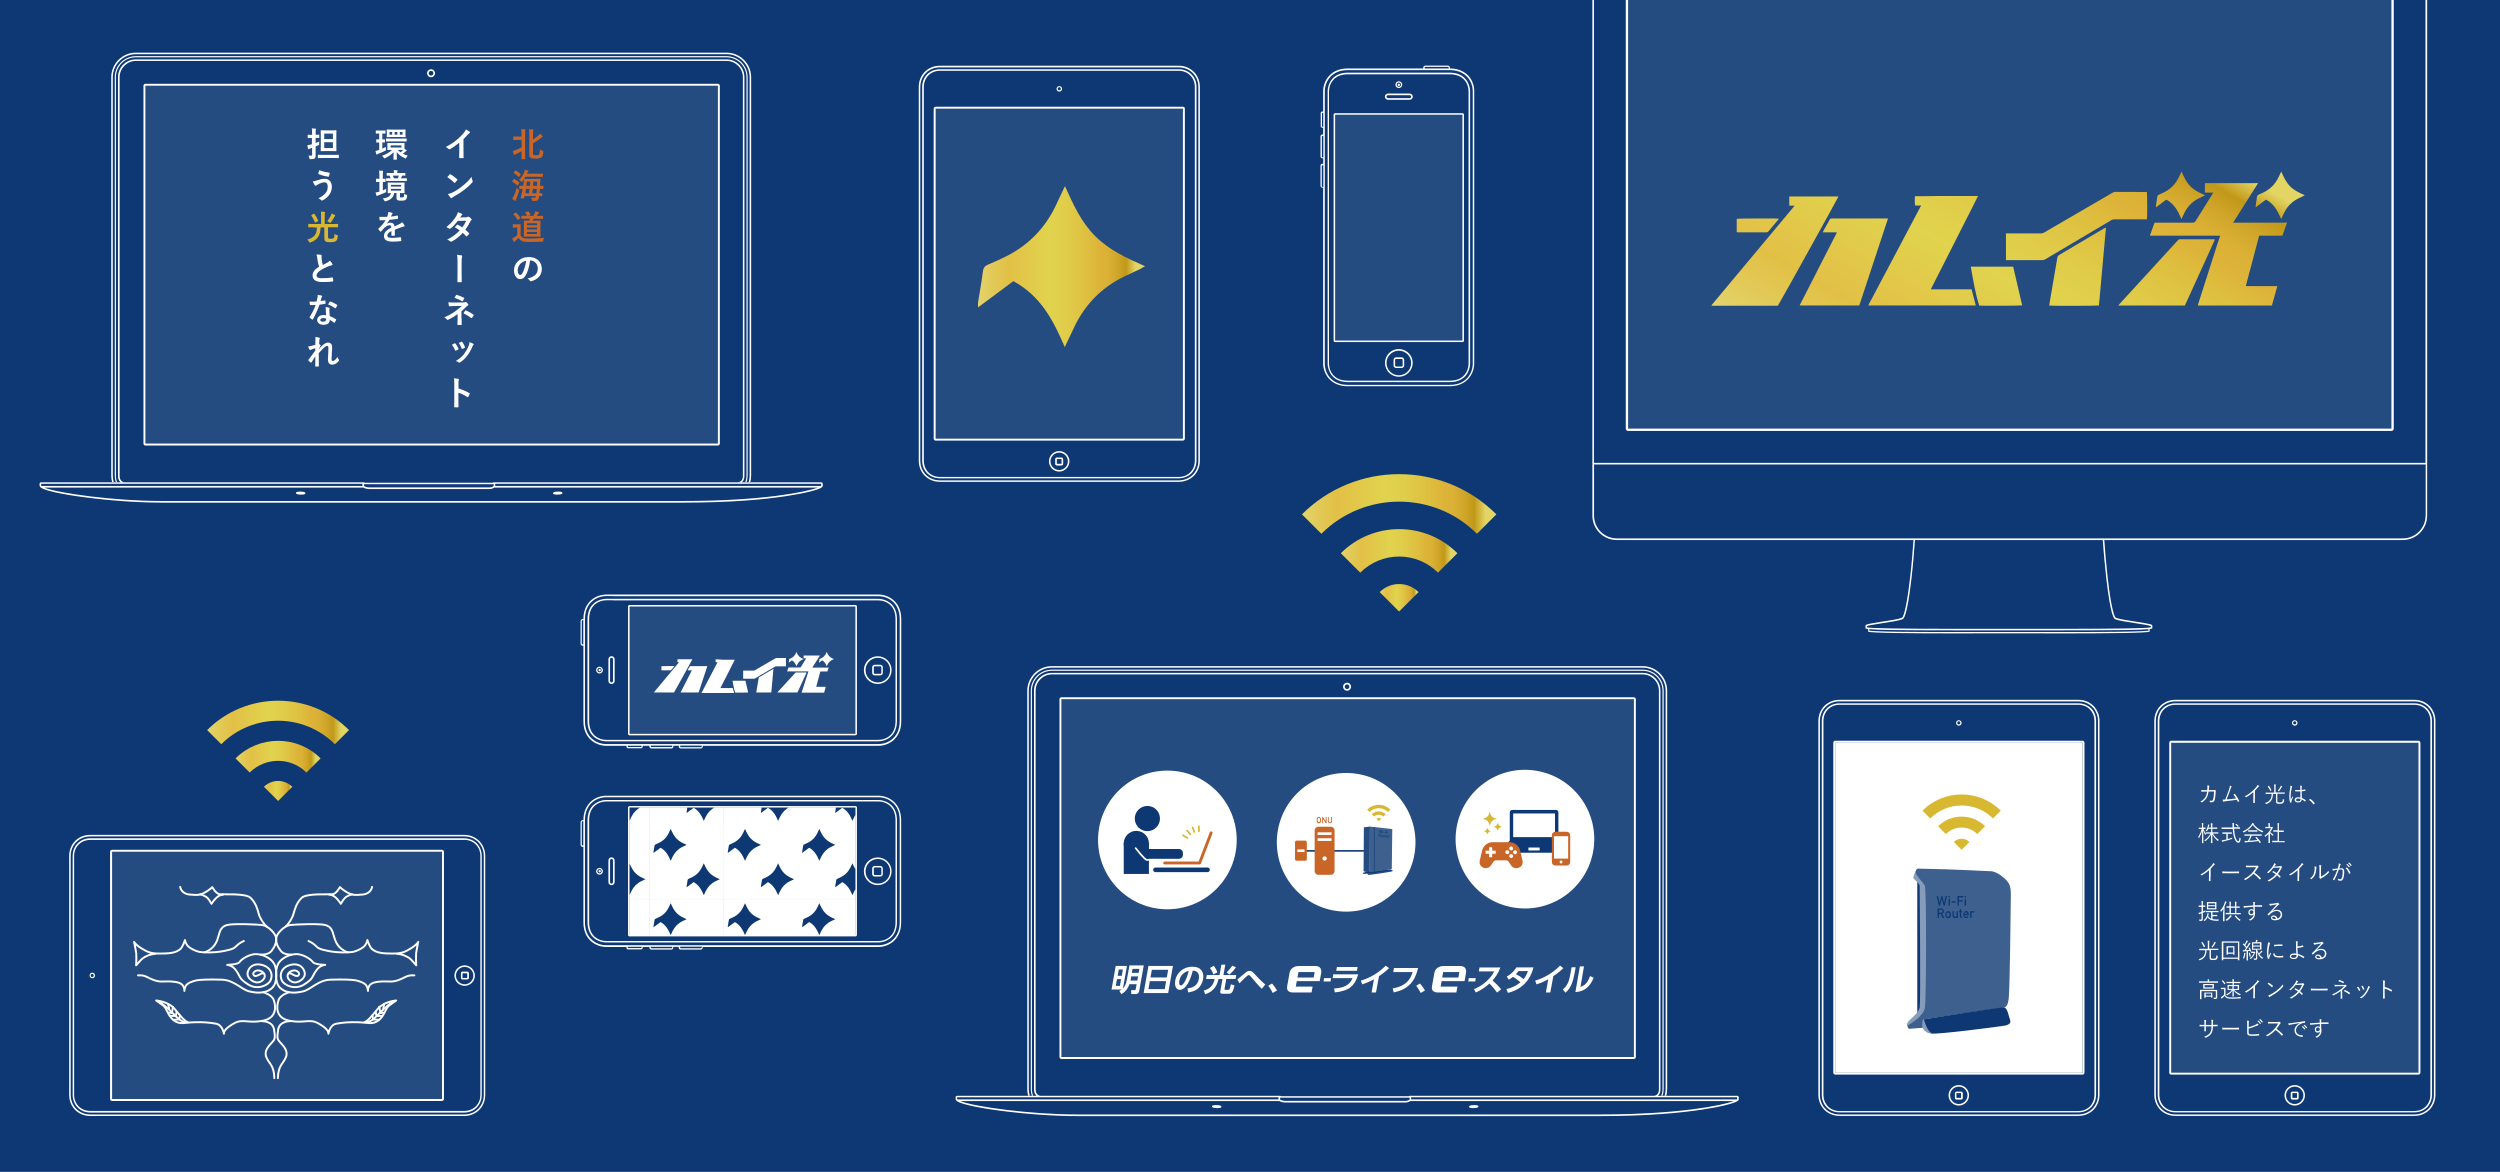 <?xml version="1.0" encoding="UTF-8"?> <svg xmlns="http://www.w3.org/2000/svg" xmlns:xlink="http://www.w3.org/1999/xlink" version="1.1" id="レイヤー_1" x="0" y="0" width="2560" height="1200" xml:space="preserve"><style>.st0{fill:#0d3873}.st1,.st2{fill:#fff}.st2{opacity:.1}.st4{clip-path:url(#SVGID_5_)}.st5{fill:none}.st6{fill:#c86527}.st7{fill:#d8b731}.st17{fill:#254c81}.st18{fill:#3d608f}.st23{fill:#869cb9}.st24{fill:none;stroke:#fff;stroke-width:2;stroke-linecap:round;stroke-linejoin:round;stroke-miterlimit:10}</style><path class="st0" d="M0 0h2560v1200H0z"></path><path class="st1" d="M1494.5 76.3c-2.8-1.2-6.1-1.9-9.7-1.9h-104.7c-3.6 0-6.9.6-9.7 1.9-2.5 1.1-4.6 2.6-6.3 4.6-2.9 3.4-4.6 8-4.6 12.6v278.7c0 4.6 1.7 9.2 4.6 12.6 1.7 2 3.9 3.6 6.3 4.6 2.8 1.2 6.1 1.9 9.7 1.9h104.7c3.6 0 6.9-.6 9.7-1.9 2.5-1.1 4.6-2.6 6.3-4.6 2.9-3.4 4.6-8 4.6-12.6V93.6c0-4.6-1.7-9.3-4.6-12.6-1.7-2-3.8-3.6-6.3-4.7zm9.3 24.4v271.6c0 4.3-1.5 8.5-4.2 11.6-1.6 1.8-3.5 3.2-5.8 4.2-2.6 1.1-5.7 1.7-9.1 1.7H1380c-3.4 0-6.5-.6-9.1-1.7-2.3-1-4.2-2.4-5.8-4.2-2.7-3.1-4.2-7.3-4.2-11.6V93.6c0-4.3 1.5-8.5 4.2-11.6 1.6-1.8 3.5-3.2 5.8-4.2 2.6-1.1 5.7-1.7 9.1-1.7h104.7c3.4 0 6.5.6 9.1 1.7 2.3 1 4.2 2.4 5.8 4.2 2.7 3.1 4.2 7.3 4.2 11.6v7.1z"></path><path class="st1" d="M1504.1 78.1c-3.2-3.6-9.1-8-19.3-8h-.1v-.9c0-1-1-2-2-2h-23.3c-1 0-2 1-2 2v.9h-77.5c-10.2 0-16.1 4.3-19.3 8-3.6 4.2-5.7 9.8-5.7 15.4v20.7h-.9c-.9 0-1.6.7-1.6 1.6v13.4c0 .9.7 1.6 1.6 1.6h.9v6.9h-.9c-.9 0-1.8.9-1.8 1.8v20.8c0 .9.9 1.8 1.8 1.8h1v5.6h-1c-.9 0-1.8.8-1.8 1.7v21c0 1 1 1.8 1.8 1.8h.9v179.9c0 5.7 2.1 11.3 5.7 15.4 3.2 3.6 9.1 8 19.3 8h104.7c10.2 0 16.1-4.3 19.3-8 3.6-4.2 5.7-9.8 5.7-15.4V93.6c.1-5.7-1.9-11.3-5.5-15.5zm-45.4-8.8c0-.3.4-.8.7-.8h23.3c.3 0 .8.4.8.7v.9h-24.7v-.8zm-104.6 60.5c-.2 0-.4-.2-.4-.4V116c0-.2.2-.4.4-.4h.9v14.2h-.9zm0 31.4c-.2 0-.5-.3-.5-.6v-20.8c0-.2.4-.6.6-.6h.9v22h-1zm0 30.1c-.2 0-.6-.3-.6-.5v-21c0-.2.3-.5.6-.5h1v22.1h-1zm154-90.6v271.6c0 5.3-1.9 10.5-5.3 14.4-2.9 3.4-8.4 7.4-18.1 7.4H1380c-9.6 0-15.1-4-18.1-7.4-3.4-3.9-5.3-9.1-5.3-14.4V93.6c0-5.3 1.9-10.5 5.3-14.4 2.9-3.4 8.4-7.4 18.1-7.4h104.7c9.6 0 15.1 4 18.1 7.4 3.4 3.9 5.3 9.1 5.3 14.4v7.1z"></path><path class="st1" d="M1432.4 90.2c1.9 0 3.5-1.6 3.5-3.5s-1.6-3.5-3.5-3.5-3.5 1.6-3.5 3.5c0 2 1.6 3.5 3.5 3.5zm0-5.7c1.2 0 2.2 1 2.2 2.2 0 1.2-1 2.2-2.2 2.2s-2.2-1-2.2-2.2c0-1.2 1-2.2 2.2-2.2z"></path><path class="st1" d="M1432.4 88.1c.7 0 1.2-.5 1.2-1.2s-.5-1.2-1.2-1.2-1.2.5-1.2 1.2c0 .6.5 1.2 1.2 1.2zm-11.1 14.1h22.2c1.7 0 3.2-1.4 3.2-3.2 0-1.7-1.4-3.2-3.2-3.2h-22.2c-1.7 0-3.2 1.4-3.2 3.2.1 1.8 1.5 3.2 3.2 3.2zm0-4.7h22.2c.8 0 1.5.7 1.5 1.5s-.7 1.5-1.5 1.5h-22.2c-.8 0-1.5-.7-1.5-1.5s.7-1.5 1.5-1.5zm11.1 259.9c-7.9 0-14.2 6.4-14.2 14.2 0 7.9 6.4 14.2 14.2 14.2s14.2-6.4 14.2-14.2c.1-7.8-6.3-14.2-14.2-14.2zm0 26.9c-7 0-12.6-5.7-12.6-12.6 0-7 5.7-12.6 12.6-12.6 7 0 12.6 5.7 12.6 12.6 0 6.9-5.6 12.6-12.6 12.6z"></path><path class="st1" d="M1435.3 365.9h-5.7c-1.5 0-2.6 1.2-2.6 2.6v5.7c0 1.5 1.2 2.6 2.6 2.6h5.7c1.5 0 2.6-1.2 2.6-2.6v-5.7c0-1.4-1.2-2.6-2.6-2.6zm1 8.4c0 .6-.5 1-1 1h-5.7c-.6 0-1-.5-1-1v-5.7c0-.6.5-1 1-1h5.7c.6 0 1 .5 1 1v5.7zm61.2-258.4h-130.3c-.9 0-1.6.7-1.6 1.6v231.2c0 .9.7 1.6 1.6 1.6h130.3c.9 0 1.6-.7 1.6-1.6V117.5c.1-.9-.7-1.6-1.6-1.6zm0 232.8h-130.3V117.5h130.3v231.2z"></path><path class="st2" d="M1367.3 117.5h130.3v231.2h-130.3z"></path><path class="st1" d="M1207 67.3H962.5c-12.4 0-21.7 9.3-21.7 21.7v382.7c0 12.4 9.3 21.7 21.7 21.7H1207c12.4 0 21.7-9.3 21.7-21.7V89.1c0-12.4-9.3-21.8-21.7-21.8zm20.1 404.5c0 11.5-8.6 20.1-20.1 20.1H962.5c-11.5 0-20.1-8.6-20.1-20.1V89.1c0-11.5 8.6-20.1 20.1-20.1H1207c11.5 0 20.1 8.6 20.1 20.1v382.7z"></path><path class="st1" d="M1207 70.9H962.5c-5 0-9.6 1.8-13 5.1-3.3 3.3-5.2 8-5.2 13v382.7c0 5.1 1.8 9.7 5.2 13 3.3 3.3 7.9 5.1 13 5.1H1207c5 0 9.6-1.8 13-5.1 3.3-3.3 5.2-8 5.2-13V89.1c0-5.1-1.8-9.7-5.2-13-3.3-3.4-8-5.2-13-5.2zm16.5 400.9c0 4.6-1.7 8.9-4.7 11.9s-7.2 4.7-11.8 4.7H962.5c-4.6 0-8.8-1.7-11.8-4.7s-4.7-7.2-4.7-11.9V89.1c0-4.6 1.7-8.8 4.7-11.9 3-3 7.2-4.7 11.8-4.7H1207c4.6 0 8.8 1.7 11.8 4.7s4.7 7.2 4.7 11.9v382.7z"></path><path class="st1" d="M1084.7 93.8c1.6 0 2.9-1.3 2.9-2.8 0-1.6-1.3-2.8-2.9-2.8-1.6 0-2.8 1.3-2.8 2.8-.1 1.5 1.2 2.8 2.8 2.8zm0-4.5c.9 0 1.6.7 1.6 1.6 0 .9-.7 1.6-1.6 1.6-.9 0-1.6-.7-1.6-1.6-.1-.8.7-1.6 1.6-1.6zm-.1 372.6c-5.8 0-10.5 4.7-10.5 10.5s4.7 10.5 10.5 10.5 10.5-4.7 10.5-10.5-4.7-10.5-10.5-10.5zm0 19.4c-4.9 0-8.9-4-8.9-8.9s4-8.9 8.9-8.9 8.9 4 8.9 8.9-4 8.9-8.9 8.9z"></path><path class="st1" d="M1087 468.5h-4.8c-.9 0-1.7.7-1.7 1.7v4.8c0 .9.7 1.7 1.7 1.7h4.8c.9 0 1.7-.7 1.7-1.7v-4.8c-.1-1-.8-1.7-1.7-1.7zm0 6.4h-4.8v-4.8h4.8v4.8zm124.3-365.6H958.1c-1.1 0-2 .9-2 2v337.9c0 1.1.9 2 2 2h253.2c1.1 0 2-.9 2-2V111.3c.1-1.1-.8-2-2-2zm0 339.9H958.1V111.3h253.2v337.9z"></path><path class="st2" d="M958.1 111.3h253.2v337.9H958.1z"></path><path class="st1" d="M2472.2 716.6h-244.5c-12.4 0-21.7 9.3-21.7 21.7V1121c0 12.4 9.3 21.7 21.7 21.7h244.5c12.4 0 21.7-9.3 21.7-21.7V738.3c0-12.4-9.3-21.7-21.7-21.7zm20.1 404.5c0 11.5-8.6 20.1-20.1 20.1h-244.5c-11.5 0-20.1-8.6-20.1-20.1V738.3c0-11.5 8.6-20.1 20.1-20.1h244.5c11.5 0 20.1 8.6 20.1 20.1v382.8z"></path><path class="st1" d="M2472.2 720.2h-244.5c-5 0-9.6 1.8-13 5.1-3.3 3.3-5.2 8-5.2 13V1121c0 5.1 1.8 9.7 5.2 13 3.3 3.3 7.9 5.1 13 5.1h244.5c5 0 9.6-1.8 13-5.1 3.3-3.3 5.2-8 5.2-13V738.3c0-5.1-1.8-9.7-5.2-13-3.4-3.3-8-5.1-13-5.1zm16.5 400.9c0 4.6-1.7 8.9-4.7 11.9s-7.2 4.7-11.8 4.7h-244.5c-4.6 0-8.8-1.7-11.8-4.7s-4.7-7.2-4.7-11.9V738.3c0-4.6 1.7-8.9 4.7-11.9s7.2-4.7 11.8-4.7h244.5c4.6 0 8.8 1.7 11.8 4.7s4.7 7.2 4.7 11.9v382.8z"></path><path class="st1" d="M2349.8 743.1c1.6 0 2.9-1.3 2.9-2.8s-1.3-2.8-2.9-2.8c-1.6 0-2.8 1.3-2.8 2.8s1.3 2.8 2.8 2.8zm0-4.5c.9 0 1.6.7 1.6 1.6 0 .9-.7 1.6-1.6 1.6-.9 0-1.6-.7-1.6-1.6 0-.9.7-1.6 1.6-1.6zm0 372.5c-5.8 0-10.5 4.7-10.5 10.5s4.7 10.5 10.5 10.5 10.5-4.7 10.5-10.5-4.7-10.5-10.5-10.5zm0 19.4c-4.9 0-8.9-4-8.9-8.9s4-8.9 8.9-8.9 8.9 4 8.9 8.9-4 8.9-8.9 8.9z"></path><path class="st1" d="M2352.1 1117.8h-4.7c-.9 0-1.7.7-1.7 1.7v4.8c0 .9.7 1.7 1.7 1.7h4.7c.9 0 1.7-.7 1.7-1.7v-4.8c0-1-.7-1.7-1.7-1.7zm.1 6.4h-4.8v-4.8h4.7v4.8zm124.3-365.7h-253.2c-1.1 0-2 .9-2 2v337.9c0 1.1.9 2 2 2h253.2c1.1 0 2-.9 2-2V760.6c0-1.1-.9-2.1-2-2.1zm0 339.9h-253.2V760.6h253.2v337.8z"></path><path class="st2" d="M2223.3 760.6h253.2v337.9h-253.2z"></path><path class="st1" d="M445.5 75c0-2.2-1.8-4.1-4.1-4.1-2.2 0-4.1 1.8-4.1 4.1 0 2.2 1.8 4.1 4.1 4.1s4.1-1.9 4.1-4.1zm-6.5 0c0-1.3 1.1-2.4 2.4-2.4 1.3 0 2.4 1.1 2.4 2.4 0 1.3-1.1 2.4-2.4 2.4-1.3 0-2.4-1.1-2.4-2.4zM146.9 87.8v366.4c0 1.1.9 2 2 2h586.2c1.1 0 2-.9 2-2V87.8c0-1.1-.9-2-2-2H148.9c-1.1 0-2 .9-2 2zm588.2 366.4H148.9V87.8h586.2v366.4zm-422.9 50c-.8-.6-3.1-.8-4.8-.8h-.6c-3.4.1-3.6.8-3.7 1.2-.1.3 0 .8.5 1.1.8.6 3.1.8 4.8.8h.6c3.4-.1 3.6-.8 3.7-1.2.1-.3 0-.8-.5-1.1zm260-.8h-.6c-1.7 0-4 .2-4.8.8-.5.3-.6.8-.5 1.1.1.4.3 1.1 3.7 1.2h.6c1.7 0 4-.2 4.8-.8.5-.3.6-.8.5-1.1-.1-.4-.3-1.1-3.7-1.2z"></path><path class="st1" d="M116.5 493.8c-.6-2.2-1-4.4-1-6.8V79.1c0-13 10.6-23.6 23.6-23.6H744c13 0 23.6 10.6 23.6 23.6V487c0 2.4-.4 4.6-1 6.8h1.7c.6-2.2.9-4.4.9-6.8V79.1c0-13.9-11.3-25.2-25.2-25.2H139.1c-13.9 0-25.2 11.3-25.2 25.2V487c0 2.4.3 4.6.9 6.8h1.7z"></path><path class="st1" d="M763.2 493.8h1.3c.7-2.1 1.1-4.4 1.1-6.8V79.1c0-11.9-9.7-21.6-21.6-21.6H139.1c-11.9 0-21.6 9.7-21.6 21.6V487c0 2.4.4 4.7 1.1 6.8h1.3c-.8-2.1-1.2-4.4-1.2-6.8V79.1c0-11.2 9.1-20.4 20.4-20.4H744c11.2 0 20.4 9.1 20.4 20.4V487c0 2.4-.5 4.7-1.2 6.8z"></path><path class="st1" d="M760.7 487.5c0 4.3-2.6 6.3-5.1 6.3h-.1 4.3c1.5-1.3 2.5-3.4 2.5-6.3V79.1c0-10.1-8.2-18.3-18.3-18.3H139.1c-10.1 0-18.3 8.2-18.3 18.3v408.4c0 2.9 1.1 5 2.6 6.3h4.1c-1.9 0-5-1.7-5-6.3V79.1c0-9.2 7.5-16.7 16.7-16.7H744c9.2 0 16.7 7.5 16.7 16.7v408.4zm81.8 9.8v-1.8c0-.9-.7-1.6-1.6-1.6H505.5c-.4 0-.7.1-1 .4H373.7c-.3-.2-.6-.4-1-.4H42.1c-.9 0-1.6.7-1.6 1.6v1.4c0 .7.3 1.3.8 1.9.6.6 2.3 2.5 14.8 5.3 7.8 1.7 18 3.5 29.6 5 26.4 3.5 55.3 5.6 79.3 5.6h535.4c49.5 0 83.6-3.5 103.6-6.5 19.7-2.9 35.2-6.8 37.9-9.4l.1-.1c.3-.5.5-.9.5-1.4zm-1.7 0c0 .1-.1.2-.2.3H507.1v-2.2h333.7v1.9zm-335.3-1.5v1.8c-.8.8-2.1 1.5-4.5 1.5H378.3c-2.4 0-4.7-.7-5.5-1.5v-1.8h132.7zm-463.4-.4h329v2.2H42.5c-.2-.3-.4-.5-.4-.7v-1.5zM700.3 513H164.9c-48.1 0-105.5-8-119.6-13.7h326.8c1.5 1 4.1 1.5 6.1 1.5H501c2.1 0 3.8-.5 5.1-1.5h331.4c-12.2 4.5-57.1 13.7-137.2 13.7z"></path><path class="st2" d="M148.9 87.8h586.2v366.4H148.9z"></path><path class="st1" d="M2460.5-37.3h-804.9c-13.8 0-25 11.2-25 25V528c0 13.8 11.2 25 25 25h303.8c-.7 10.6-1.9 25.1-3.5 38.8-4.3 37.2-7.7 40.5-8.3 40.8-3.1 1.3-12.4 2.8-20.6 4-14.7 2.3-16.8 2.8-16.8 4.2v2.1c0 .5 0 1 2.8 1.3v2.5c0 1.6 47.1 1.9 89.6 1.9 21.5 0 41.9-.1 54.5-.1 12.6 0 33 .1 54.5.1 42.6 0 89.6-.3 89.6-1.9v-2.5c2.8-.4 2.8-.8 2.8-1.3v-2.1c0-1.4-2-1.9-16.8-4.2-8.2-1.3-17.6-2.7-20.6-4-.6-.3-4-3.5-8.3-40.8-1.6-13.8-2.8-28.2-3.5-38.8h305.6c13.8 0 25-11.2 25-25V-12.4c.1-13.8-11.1-24.9-24.9-24.9zm-260.4 683.1c-1.8.3-8.4.8-29.7 1.1-14.3.2-33.5.3-58.8.3h-109c-25.3 0-44.5-.1-58.8-.3-21.3-.3-27.8-.8-29.7-1.1v-1.5c3.8.4 11.4.7 26.2.9 14.7.2 34.9.3 61.8.3h110c26.9 0 47.1-.1 61.8-.3 14.8-.2 22.4-.5 26.2-.9v1.5zm-43.3-53.8c4.6 40.1 8.1 41.6 9.2 42.1 3.3 1.4 12.3 2.8 21 4.1 6.2 1 13.9 2.1 15.4 2.9v1.3c-3.9 1-34.3 1.5-90.3 1.5h-110c-56 0-86.4-.5-90.3-1.5v-1.3c1.5-.7 9.2-1.9 15.4-2.9 8.7-1.3 17.8-2.7 21-4.1 1.1-.5 4.6-2 9.2-42.1 1.6-13.8 2.8-28.4 3.5-39h192.3c.8 10.6 2 25.2 3.6 39zm327-64c0 12.9-10.5 23.3-23.3 23.3h-804.9c-12.9 0-23.3-10.5-23.3-23.3v-52.4h851.6V528zm-851.6-54V-12.4c0-12.9 10.5-23.3 23.3-23.3h804.9c12.9 0 23.3 10.5 23.3 23.3V474h-851.5z"></path><path class="st1" d="M2448.8-3.1h-781.6c-1.3 0-2.4 1.1-2.4 2.4v439.6c0 1.3 1.1 2.4 2.4 2.4h781.6c1.3 0 2.4-1.1 2.4-2.4V-.7c.1-1.3-1-2.4-2.4-2.4zm0 442h-781.6V-.7h781.6v439.6zM2058-16.1c1.8 0 3.3-1.5 3.3-3.3 0-1.8-1.5-3.3-3.3-3.3-1.8 0-3.3 1.5-3.3 3.3.1 1.8 1.5 3.3 3.3 3.3zm0-4.9c.9 0 1.6.7 1.6 1.6 0 .9-.7 1.6-1.6 1.6s-1.6-.7-1.6-1.6c0-.9.7-1.6 1.6-1.6z"></path><path class="st2" d="M1667.3-.7h781.6v439.6h-781.6z"></path><defs><path id="SVGID_1_" d="M2018.2 273.1c0 .5 0 .9.1 1.3 2.3 12.9 4.4 25.8 8.4 38.5 2.7.4 42.6.2 44-.2-3.1-13.2-6.1-26.4-9.2-39.6h-43.3zm212.3-27.4c-1.1 1.3-2.3 2.5-3.4 3.7-18.8 20.6-37.7 41.2-56.5 61.7-.5.5-.9 1-1.5 1.8h68.2c10.1-22.1 20.1-44.2 30.2-66.3.2-.4.3-.8.4-1.2 0 0 0-.1-.1-.2l-.1-.1c-.1 0-.2-.1-.3-.1H2232c-.6 0-1 .2-1.5.7m-75.6-12c-1.6.9-3.1 1.8-4.6 2.7-13.9 8.2-27.8 16.5-41.7 24.7-1.2.7-1.7 1.5-1.9 2.8-.2 1.4-.5 2.7-.7 4.1-2.2 13-4.5 26.1-6.7 39.1-.3 1.9-.6 3.8-.9 5.8 2.4.4 49.4.3 50.9-.1 2.4-26.5 4.8-53 7.2-79.7-.8.2-1.2.4-1.6.6m-279.3-10c-1 0-1.6.4-2.1 1.3-2.1 3.9-4.3 7.7-6.4 11.6-.2.3-.3.7-.5 1.3h10.9c1.1 0 2.2 0 3.5.1-12.8 25.1-25.4 49.9-38.2 74.8h61.1c9.8-29.7 19.6-59.3 29.4-89-.6 0-1-.1-1.3-.1-18.9 0-37.6.1-56.4 0zm-97.2.4v13.7c.5 0 .9.1 1.2.1h29.2c1 0 1.6-.4 2.2-1.1 3.2-3.9 6.5-7.8 9.8-11.7.3-.3.5-.7.8-1.2-1.1-.2-8.5-.2-16.9-.2-11.8 0-25.6.1-26.3.4m53.8-23.1v9.6h5.1v.4c0 .1 0 .1-.1.2 0 .1-.1.1-.1.1-.1.1-.2.2-.2.3l-83.7 100.2c-.1.1-.2.2-.2.3-.1.1-.1.2-.2.3 0 .1-.1.1-.1.1 0 .1-.1.1-.1.2v.2c0 .1 0 .1.1.2h67.8c2.4-3.5 61.7-110.6 62.1-111.9h-50.4zm128.7-.1c-.3 3.2-.2 8.3.2 9.6h6.1c-1.3 2.5-2.5 4.7-3.7 7-1.2 2.3-2.4 4.5-3.6 6.8-1.2 2.3-2.4 4.5-3.6 6.8-1.2 2.3-2.4 4.5-3.6 6.8-1.2 2.3-2.4 4.5-3.6 6.8-1.2 2.3-2.4 4.5-3.6 6.8-1.2 2.3-2.4 4.5-3.6 6.8-1.2 2.3-2.4 4.5-3.6 6.8l-3.6 6.8c-1.2 2.3-2.4 4.5-3.6 6.8-1.2 2.3-2.4 4.5-3.6 6.8-1.2 2.3-2.4 4.5-3.6 6.8l-3.6 6.8c-1.2 2.3-2.4 4.5-3.6 6.8-1.2 2.2-2.5 4.4-3.6 6.9h110.1c-1.4-5.6-2.8-11-4.3-16.5h-41.8c4.2-8.2 8.2-16.1 12.2-24 4-8 8.1-15.9 12.1-23.9l12-23.7c4-7.9 8.1-15.8 12.1-24h-40.7c-8.2.2-16 .2-23.9.2m205.6-4.4c-1.3 0-2.4.3-3.5 1-23.3 13.6-46.6 27.1-69.8 40.6-1 .6-2 .9-3.2.9h-35.9v27.4h36.9c1.3 0 2.3-.3 3.4-.9 22.5-13.3 45-26.7 67.5-40 1-.6 2-.9 3.2-.9h33.4c.4-2 .3-26.6-.1-28h-1.9c-10.1-.1-20-.1-30-.1zm91.4-9c0 1.6-.1 3.2-.1 4.8 0 1.6-.1 3.2.1 4.9h8.5c-.4.8-.7 1.3-1.1 1.9-5.7 9.1-11.3 18.2-17 27.3-.8 1.2-1.6 1.6-3 1.6-12.3-.1-24.7 0-37 0-.7 0-1.4.1-2.1.1-1.6 4.4-3.1 8.7-4.7 13.2h62.3c3.2 0 6.5 0 9.7.1-1 3-2 5.7-2.9 8.5-6.6 20.4-13.1 40.8-19.6 61.2-.2.6-.3 1.2-.5 1.8h75.9c1.9-6.6 3.7-13.1 5.6-19.9h-30.1c-.7 0-1.4-.1-2.2-.1 4.6-17.4 9.1-34.4 13.7-51.6h23.8c1.6-4.4 3.1-8.7 4.7-13.3h-55.2c8.7-13.7 17.1-27.1 25.6-40.5h-54.4zm-26.7-6.2c-3.4 7.3-8.8 12.7-16.2 16.1-1.4.6-2.7 1.3-4.2 1.9-1 .4-1.6 1-1.7 2.1-.4 3.1-1 6.1-1.4 9.2-.1.4 0 .8 0 1.7 3.8-2.8 7.2-5.4 10.6-7.9 8.3 4.5 12.1 11.9 15.5 19.9 1.1-2.3 2.1-4.3 3-6.3 3.2-6.6 8.1-11.6 14.8-14.9 1.7-.8 3.3-1.6 5-2.4.4-.2.8-.5 1.4-.8-5.5-2.4-10.8-4.8-15-9.1-4.3-4.3-6.6-9.5-9.1-15.1-1 2.1-1.8 3.9-2.7 5.6m102.1 0c-3.4 7.3-8.8 12.7-16.2 16.1-1.4.6-2.7 1.3-4.2 1.9-1 .4-1.6 1-1.7 2.1-.4 3.1-1 6.1-1.4 9.2-.1.4 0 .8 0 1.7 3.8-2.8 7.2-5.4 10.6-7.9 8.3 4.5 12.1 11.9 15.5 19.9 1.1-2.3 2-4.3 3-6.3 3.2-6.6 8.1-11.6 14.8-14.9 1.7-.8 3.3-1.6 5-2.4.4-.2.8-.5 1.4-.8-5.5-2.4-10.8-4.8-15-9.1-4.3-4.3-6.6-9.5-9.1-15.1-1.1 2.1-1.9 3.9-2.7 5.6"></path></defs><clipPath id="SVGID_2_"><use xlink:href="#SVGID_1_" overflow="visible"></use></clipPath><linearGradient id="SVGID_3_" gradientUnits="userSpaceOnUse" x1="534.634" y1="717.818" x2="536.118" y2="717.818" gradientTransform="rotate(-60 -96619.061 225765.287) scale(276.477)"><stop offset="0" stop-color="#e2d46d"></stop><stop offset=".09" stop-color="#e2c957"></stop><stop offset=".182" stop-color="#e2c046"></stop><stop offset=".209" stop-color="#e2c247"></stop><stop offset=".424" stop-color="#e1d34d"></stop><stop offset=".529" stop-color="#e0cd49"></stop><stop offset=".661" stop-color="#debe3f"></stop><stop offset=".722" stop-color="#ddb439"></stop><stop offset=".779" stop-color="#dab135"></stop><stop offset=".836" stop-color="#cfa629"></stop><stop offset=".886" stop-color="#c19818"></stop><stop offset=".944" stop-color="#e2d564"></stop><stop offset="1" stop-color="#e2d564"></stop></linearGradient><path clip-path="url(#SVGID_2_)" fill="url(#SVGID_3_)" d="M2208.2 576.3l211.4-366.2-515.2-297.4L1693 278.8z"></path><path class="st1" d="M603.5 830.1c-1.2 2.8-1.9 6.1-1.9 9.7v104.7c0 3.6.6 6.9 1.9 9.7 1.1 2.5 2.6 4.6 4.6 6.3 3.4 2.9 8 4.6 12.6 4.6h278.7c4.6 0 9.2-1.7 12.6-4.6 2-1.7 3.6-3.9 4.6-6.3 1.2-2.8 1.9-6.1 1.9-9.7V839.8c0-3.6-.6-6.9-1.9-9.7-1.1-2.5-2.6-4.6-4.6-6.3-3.4-2.9-8-4.6-12.6-4.6H620.8c-4.6 0-9.2 1.7-12.6 4.6-2 1.6-3.6 3.8-4.7 6.3zm24.4-9.4h271.6c4.3 0 8.5 1.5 11.6 4.2 1.8 1.6 3.2 3.5 4.2 5.8 1.1 2.6 1.7 5.7 1.7 9.1v104.7c0 3.4-.6 6.5-1.7 9.1-1 2.3-2.4 4.2-4.2 5.8-3.1 2.7-7.3 4.2-11.6 4.2H620.8c-4.3 0-8.5-1.5-11.6-4.2-1.8-1.6-3.2-3.5-4.2-5.8-1.1-2.6-1.7-5.7-1.7-9.1V839.8c0-3.4.6-6.5 1.7-9.1 1-2.3 2.4-4.2 4.2-5.8 3.1-2.7 7.3-4.2 11.6-4.2h7.1z"></path><path class="st1" d="M605.4 820.5c-3.6 3.2-8 9.1-8 19.3v.1h-.9c-1 0-2 1-2 2v23.3c0 1 1 2 2 2h.9v77.5c0 10.2 4.3 16.1 8 19.3 4.2 3.6 9.8 5.7 15.4 5.7h20.7v.9c0 .9.7 1.6 1.6 1.6h13.4c.9 0 1.6-.7 1.6-1.6v-.9h6.9v.9c0 .9.9 1.8 1.8 1.8h20.8c.9 0 1.8-.9 1.8-1.8v-1h5.6v1c0 .9.8 1.8 1.7 1.8h21c1 0 1.8-1 1.8-1.8v-.9h179.9c5.7 0 11.3-2.1 15.4-5.7 3.6-3.2 8-9.1 8-19.3V839.8c0-10.2-4.3-16.1-8-19.3-4.2-3.6-9.8-5.7-15.4-5.7H620.8c-5.7 0-11.3 2.1-15.4 5.7zm-8.9 45.3c-.3 0-.8-.4-.8-.7v-23.3c0-.3.4-.8.7-.8h.9v24.7h-.8zM657 970.4c0 .2-.2.4-.4.4h-13.4c-.2 0-.4-.2-.4-.4v-.9H657v.9zm31.4.1c0 .2-.3.5-.6.5H667c-.2 0-.6-.4-.6-.6v-.9h22v1zm30.1-.1c0 .2-.3.6-.5.6h-21c-.2 0-.5-.3-.5-.6v-1h22.1v1zm-90.6-154h271.6c5.3 0 10.5 1.9 14.4 5.3 3.4 2.9 7.4 8.4 7.4 18.1v104.7c0 9.6-4 15.1-7.4 18.1-3.9 3.4-9.1 5.3-14.4 5.3H620.8c-5.3 0-10.5-1.9-14.4-5.3-3.4-2.9-7.4-8.4-7.4-18.1V839.8c0-9.6 4-15.1 7.4-18.1 3.9-3.4 9.1-5.3 14.4-5.3h7.1z"></path><path class="st1" d="M617.4 892.2c0-1.9-1.6-3.5-3.5-3.5s-3.5 1.6-3.5 3.5 1.6 3.5 3.5 3.5c2-.1 3.5-1.6 3.5-3.5zm-5.7 0c0-1.2 1-2.2 2.2-2.2 1.2 0 2.2 1 2.2 2.2 0 1.2-1 2.2-2.2 2.2-1.1 0-2.2-1-2.2-2.2z"></path><path class="st1" d="M615.3 892.2c0-.7-.5-1.2-1.2-1.2s-1.2.5-1.2 1.2.5 1.2 1.2 1.2c.6 0 1.2-.6 1.2-1.2zm14.1 11.1v-22.2c0-1.7-1.4-3.2-3.2-3.2-1.7 0-3.2 1.4-3.2 3.2v22.2c0 1.7 1.4 3.2 3.2 3.2 1.8-.1 3.2-1.5 3.2-3.2zm-4.7 0v-22.2c0-.8.7-1.5 1.5-1.5s1.5.7 1.5 1.5v22.2c0 .8-.7 1.5-1.5 1.5s-1.5-.7-1.5-1.5zm259.9-11.1c0 7.9 6.4 14.2 14.2 14.2S913 900 913 892.2c0-7.9-6.4-14.2-14.2-14.2s-14.2 6.3-14.2 14.2zm26.9 0c0 7-5.7 12.6-12.6 12.6-7 0-12.6-5.7-12.6-12.6 0-7 5.7-12.6 12.6-12.6 6.9-.1 12.6 5.6 12.6 12.6z"></path><path class="st1" d="M893.1 889.3v5.7c0 1.5 1.2 2.6 2.6 2.6h5.7c1.5 0 2.6-1.2 2.6-2.6v-5.7c0-1.5-1.2-2.6-2.6-2.6h-5.7c-1.4 0-2.6 1.1-2.6 2.6zm8.4-1c.6 0 1 .5 1 1v5.7c0 .6-.5 1-1 1h-5.7c-.6 0-1-.5-1-1v-5.7c0-.6.5-1 1-1h5.7zM643.1 827v130.3c0 .9.7 1.6 1.6 1.6h231.2c.9 0 1.6-.7 1.6-1.6V827c0-.9-.7-1.6-1.6-1.6H644.7c-.9 0-1.6.7-1.6 1.6zm232.8 0v130.3H644.7V827h231.2z"></path><defs><path id="SVGID_4_" d="M644.7 827h231.2v130.3H644.7z"></path></defs><clipPath id="SVGID_5_"><use xlink:href="#SVGID_4_" overflow="visible"></use></clipPath><g class="st4"><path class="st5" d="M817.2 768.6h76.1v76.1h-76.1z"></path><path class="st1" d="M817.2 768.6h76.1v76.1h-76.1z"></path><path class="st1" d="M817.2 768.6h76.1v76.1h-76.1z"></path><path class="st0" d="M837.2 776.5c.6-1.2 1.1-2.4 1.8-3.8 1.7 3.8 3.3 7.3 6.2 10.2 2.9 2.9 6.4 4.5 10.1 6.1-.4.2-.7.4-.9.5-1.1.5-2.3 1.1-3.4 1.6-4.5 2.2-7.8 5.6-10 10-.7 1.3-1.3 2.7-2 4.3-2.3-5.4-4.9-10.4-10.4-13.4-2.3 1.7-4.7 3.5-7.2 5.3v-1.1c.3-2.1.7-4.1 1-6.2.1-.8.5-1.2 1.1-1.4 1-.4 1.9-.8 2.8-1.3 5-2.2 8.6-5.8 10.9-10.8m33.9 35.2c.6-1.2 1.1-2.4 1.8-3.8 1.7 3.8 3.3 7.3 6.2 10.2 2.9 2.9 6.4 4.5 10.1 6.1-.4.2-.7.4-.9.5-1.1.5-2.3 1.1-3.4 1.6-4.5 2.2-7.8 5.6-10 10-.7 1.3-1.3 2.7-2 4.3-2.3-5.4-4.9-10.4-10.4-13.4-2.3 1.7-4.7 3.5-7.2 5.3v-1.1c.3-2.1.7-4.1 1-6.2.1-.8.5-1.2 1.1-1.4 1-.4 1.9-.8 2.8-1.3 5-2.3 8.6-5.9 10.9-10.8"></path></g><g class="st4"><path class="st5" d="M817.2 844.7h76.1v76.1h-76.1z"></path><path class="st1" d="M817.2 844.7h76.1v76.1h-76.1z"></path><path class="st1" d="M817.2 844.7h76.1v76.1h-76.1z"></path><path class="st0" d="M837.2 852.6c.6-1.2 1.1-2.4 1.8-3.8 1.7 3.8 3.3 7.3 6.2 10.2 2.9 2.9 6.4 4.5 10.1 6.1-.4.2-.7.4-.9.5-1.1.5-2.3 1.1-3.4 1.6-4.5 2.2-7.8 5.6-10 10-.7 1.3-1.3 2.7-2 4.3-2.3-5.4-4.9-10.4-10.4-13.4-2.3 1.7-4.7 3.5-7.2 5.3v-1.1c.3-2.1.7-4.1 1-6.2.1-.8.5-1.2 1.1-1.4 1-.4 1.9-.8 2.8-1.3 5-2.2 8.6-5.8 10.9-10.8m33.9 35.2c.6-1.2 1.1-2.4 1.8-3.8 1.7 3.8 3.3 7.3 6.2 10.2 2.9 2.9 6.4 4.5 10.1 6.1-.4.2-.7.4-.9.5-1.1.5-2.3 1.1-3.4 1.6-4.5 2.2-7.8 5.6-10 10-.7 1.3-1.3 2.7-2 4.3-2.3-5.4-4.9-10.4-10.4-13.4-2.3 1.7-4.7 3.5-7.2 5.3v-1.1c.3-2.1.7-4.1 1-6.2.1-.8.5-1.2 1.1-1.4 1-.4 1.9-.8 2.8-1.3 5-2.3 8.6-5.9 10.9-10.8"></path></g><g class="st4"><path class="st5" d="M817.2 920.8h76.1v76.1h-76.1z"></path><path class="st1" d="M817.2 920.8h76.1v76.1h-76.1z"></path><path class="st1" d="M817.2 920.8h76.1v76.1h-76.1z"></path><path class="st0" d="M837.2 928.7c.6-1.2 1.1-2.4 1.8-3.8 1.7 3.8 3.3 7.3 6.2 10.2 2.9 2.9 6.4 4.5 10.1 6.1-.4.2-.7.4-.9.5-1.1.5-2.3 1.1-3.4 1.6-4.5 2.2-7.8 5.6-10 10-.7 1.3-1.3 2.7-2 4.3-2.3-5.4-4.9-10.4-10.4-13.4-2.3 1.7-4.7 3.5-7.2 5.3v-1.1c.3-2.1.7-4.1 1-6.2.1-.8.5-1.2 1.1-1.4 1-.4 1.9-.8 2.8-1.3 5-2.2 8.6-5.8 10.9-10.8m33.9 35.2c.6-1.2 1.1-2.4 1.8-3.8 1.7 3.8 3.3 7.3 6.2 10.2 2.9 2.9 6.4 4.5 10.1 6.1-.4.2-.7.4-.9.5-1.1.5-2.3 1.1-3.4 1.6-4.5 2.2-7.8 5.6-10 10-.7 1.3-1.3 2.7-2 4.3-2.3-5.4-4.9-10.4-10.4-13.4-2.3 1.7-4.7 3.5-7.2 5.3v-1.1c.3-2.1.7-4.1 1-6.2.1-.8.5-1.2 1.1-1.4 1-.4 1.9-.8 2.8-1.3 5-2.3 8.6-5.9 10.9-10.8"></path></g><g class="st4"><path class="st5" d="M741.1 768.6h76.1v76.1h-76.1z"></path><path class="st1" d="M741.1 768.6h76.1v76.1h-76.1z"></path><path class="st1" d="M741.1 768.6h76.1v76.1h-76.1z"></path><path class="st0" d="M761.1 776.5c.6-1.2 1.1-2.4 1.8-3.8 1.7 3.8 3.3 7.3 6.2 10.2 2.9 2.9 6.4 4.5 10.1 6.1-.4.2-.7.4-.9.5-1.1.5-2.3 1.1-3.4 1.6-4.5 2.2-7.8 5.6-10 10-.7 1.3-1.3 2.7-2 4.3-2.3-5.4-4.9-10.4-10.4-13.4-2.3 1.7-4.7 3.5-7.2 5.3v-1.1c.3-2.1.7-4.1 1-6.2.1-.8.5-1.2 1.1-1.4 1-.4 1.9-.8 2.8-1.3 5-2.2 8.6-5.8 10.9-10.8m33.9 35.2c.6-1.2 1.1-2.4 1.8-3.8 1.7 3.8 3.3 7.3 6.2 10.2 2.9 2.9 6.4 4.5 10.1 6.1-.4.2-.7.4-.9.5-1.1.5-2.3 1.1-3.4 1.6-4.5 2.2-7.8 5.6-10 10-.7 1.3-1.3 2.7-2 4.3-2.3-5.4-4.9-10.4-10.4-13.4-2.3 1.7-4.7 3.5-7.2 5.3v-1.1c.3-2.1.7-4.1 1-6.2.1-.8.5-1.2 1.1-1.4 1-.4 1.9-.8 2.8-1.3 5-2.3 8.6-5.9 10.9-10.8"></path></g><g class="st4"><path class="st5" d="M741.1 844.7h76.1v76.1h-76.1z"></path><path class="st1" d="M741.1 844.7h76.1v76.1h-76.1z"></path><path class="st1" d="M741.1 844.7h76.1v76.1h-76.1z"></path><path class="st0" d="M761.1 852.6c.6-1.2 1.1-2.4 1.8-3.8 1.7 3.8 3.3 7.3 6.2 10.2 2.9 2.9 6.4 4.5 10.1 6.1-.4.2-.7.4-.9.5-1.1.5-2.3 1.1-3.4 1.6-4.5 2.2-7.8 5.6-10 10-.7 1.3-1.3 2.7-2 4.3-2.3-5.4-4.9-10.4-10.4-13.4-2.3 1.7-4.7 3.5-7.2 5.3v-1.1c.3-2.1.7-4.1 1-6.2.1-.8.5-1.2 1.1-1.4 1-.4 1.9-.8 2.8-1.3 5-2.2 8.6-5.8 10.9-10.8m33.9 35.2c.6-1.2 1.1-2.4 1.8-3.8 1.7 3.8 3.3 7.3 6.2 10.2 2.9 2.9 6.4 4.5 10.1 6.1-.4.2-.7.4-.9.5-1.1.5-2.3 1.1-3.4 1.6-4.5 2.2-7.8 5.6-10 10-.7 1.3-1.3 2.7-2 4.3-2.3-5.4-4.9-10.4-10.4-13.4-2.3 1.7-4.7 3.5-7.2 5.3v-1.1c.3-2.1.7-4.1 1-6.2.1-.8.5-1.2 1.1-1.4 1-.4 1.9-.8 2.8-1.3 5-2.3 8.6-5.9 10.9-10.8"></path></g><g class="st4"><path class="st5" d="M741.1 920.8h76.1v76.1h-76.1z"></path><path class="st1" d="M741.1 920.8h76.1v76.1h-76.1z"></path><path class="st1" d="M741.1 920.8h76.1v76.1h-76.1z"></path><path class="st0" d="M761.1 928.7c.6-1.2 1.1-2.4 1.8-3.8 1.7 3.8 3.3 7.3 6.2 10.2 2.9 2.9 6.4 4.5 10.1 6.1-.4.2-.7.4-.9.5-1.1.5-2.3 1.1-3.4 1.6-4.5 2.2-7.8 5.6-10 10-.7 1.3-1.3 2.7-2 4.3-2.3-5.4-4.9-10.4-10.4-13.4-2.3 1.7-4.7 3.5-7.2 5.3v-1.1c.3-2.1.7-4.1 1-6.2.1-.8.5-1.2 1.1-1.4 1-.4 1.9-.8 2.8-1.3 5-2.2 8.6-5.8 10.9-10.8m33.9 35.2c.6-1.2 1.1-2.4 1.8-3.8 1.7 3.8 3.3 7.3 6.2 10.2 2.9 2.9 6.4 4.5 10.1 6.1-.4.2-.7.4-.9.5-1.1.5-2.3 1.1-3.4 1.6-4.5 2.2-7.8 5.6-10 10-.7 1.3-1.3 2.7-2 4.3-2.3-5.4-4.9-10.4-10.4-13.4-2.3 1.7-4.7 3.5-7.2 5.3v-1.1c.3-2.1.7-4.1 1-6.2.1-.8.5-1.2 1.1-1.4 1-.4 1.9-.8 2.8-1.3 5-2.3 8.6-5.9 10.9-10.8"></path></g><g class="st4"><path class="st5" d="M665 768.6h76.1v76.1H665z"></path><path class="st1" d="M665 768.6h76.1v76.1H665z"></path><path class="st1" d="M665 768.6h76.1v76.1H665z"></path><path class="st0" d="M685 776.5c.6-1.2 1.1-2.4 1.8-3.8 1.7 3.8 3.3 7.3 6.2 10.2 2.9 2.9 6.4 4.5 10.1 6.1-.4.2-.7.4-.9.5-1.1.5-2.3 1.1-3.4 1.6-4.5 2.2-7.8 5.6-10 10-.7 1.3-1.3 2.7-2 4.3-2.3-5.4-4.9-10.4-10.4-13.4-2.3 1.7-4.7 3.5-7.2 5.3v-1.1c.3-2.1.7-4.1 1-6.2.1-.8.5-1.2 1.1-1.4 1-.4 1.9-.8 2.8-1.3 5-2.2 8.6-5.8 10.9-10.8m33.9 35.2c.6-1.2 1.1-2.4 1.8-3.8 1.7 3.8 3.3 7.3 6.2 10.2 2.9 2.9 6.4 4.5 10.1 6.1-.4.2-.7.4-.9.5-1.1.5-2.3 1.1-3.4 1.6-4.5 2.2-7.8 5.6-10 10-.7 1.3-1.3 2.7-2 4.3-2.3-5.4-4.9-10.4-10.4-13.4-2.3 1.7-4.7 3.5-7.2 5.3v-1.1c.3-2.1.7-4.1 1-6.2.1-.8.5-1.2 1.1-1.4 1-.4 1.9-.8 2.8-1.3 5-2.3 8.6-5.9 10.9-10.8"></path></g><g class="st4"><path class="st5" d="M665 844.7h76.1v76.1H665z"></path><path class="st1" d="M665 844.7h76.1v76.1H665z"></path><path class="st1" d="M665 844.7h76.1v76.1H665z"></path><path class="st0" d="M685 852.6c.6-1.2 1.1-2.4 1.8-3.8 1.7 3.8 3.3 7.3 6.2 10.2 2.9 2.9 6.4 4.5 10.1 6.1-.4.2-.7.4-.9.5-1.1.5-2.3 1.1-3.4 1.6-4.5 2.2-7.8 5.6-10 10-.7 1.3-1.3 2.7-2 4.3-2.3-5.4-4.9-10.4-10.4-13.4-2.3 1.7-4.7 3.5-7.2 5.3v-1.1c.3-2.1.7-4.1 1-6.2.1-.8.5-1.2 1.1-1.4 1-.4 1.9-.8 2.8-1.3 5-2.2 8.6-5.8 10.9-10.8m33.9 35.2c.6-1.2 1.1-2.4 1.8-3.8 1.7 3.8 3.3 7.3 6.2 10.2 2.9 2.9 6.4 4.5 10.1 6.1-.4.2-.7.4-.9.5-1.1.5-2.3 1.1-3.4 1.6-4.5 2.2-7.8 5.6-10 10-.7 1.3-1.3 2.7-2 4.3-2.3-5.4-4.9-10.4-10.4-13.4-2.3 1.7-4.7 3.5-7.2 5.3v-1.1c.3-2.1.7-4.1 1-6.2.1-.8.5-1.2 1.1-1.4 1-.4 1.9-.8 2.8-1.3 5-2.3 8.6-5.9 10.9-10.8"></path></g><g class="st4"><path class="st5" d="M665 920.8h76.1v76.1H665z"></path><path class="st1" d="M665 920.8h76.1v76.1H665z"></path><path class="st1" d="M665 920.8h76.1v76.1H665z"></path><path class="st0" d="M685 928.7c.6-1.2 1.1-2.4 1.8-3.8 1.7 3.8 3.3 7.3 6.2 10.2 2.9 2.9 6.4 4.5 10.1 6.1-.4.2-.7.4-.9.5-1.1.5-2.3 1.1-3.4 1.6-4.5 2.2-7.8 5.6-10 10-.7 1.3-1.3 2.7-2 4.3-2.3-5.4-4.9-10.4-10.4-13.4-2.3 1.7-4.7 3.5-7.2 5.3v-1.1c.3-2.1.7-4.1 1-6.2.1-.8.5-1.2 1.1-1.4 1-.4 1.9-.8 2.8-1.3 5-2.2 8.6-5.8 10.9-10.8m33.9 35.2c.6-1.2 1.1-2.4 1.8-3.8 1.7 3.8 3.3 7.3 6.2 10.2 2.9 2.9 6.4 4.5 10.1 6.1-.4.2-.7.4-.9.5-1.1.5-2.3 1.1-3.4 1.6-4.5 2.2-7.8 5.6-10 10-.7 1.3-1.3 2.7-2 4.3-2.3-5.4-4.9-10.4-10.4-13.4-2.3 1.7-4.7 3.5-7.2 5.3v-1.1c.3-2.1.7-4.1 1-6.2.1-.8.5-1.2 1.1-1.4 1-.4 1.9-.8 2.8-1.3 5-2.3 8.6-5.9 10.9-10.8"></path></g><g class="st4"><path class="st5" d="M588.9 768.6H665v76.1h-76.1z"></path><path class="st1" d="M588.9 768.6H665v76.1h-76.1z"></path><path class="st1" d="M588.9 768.6H665v76.1h-76.1z"></path><path class="st0" d="M608.9 776.5c.6-1.2 1.1-2.4 1.8-3.8 1.7 3.8 3.3 7.3 6.2 10.2 2.9 2.9 6.4 4.5 10.1 6.1-.4.2-.7.4-.9.5-1.1.5-2.3 1.1-3.4 1.6-4.5 2.2-7.8 5.6-10 10-.7 1.3-1.3 2.7-2 4.3-2.3-5.4-4.9-10.4-10.4-13.4-2.3 1.7-4.7 3.5-7.2 5.3v-1.1c.3-2.1.7-4.1 1-6.2.1-.8.5-1.2 1.1-1.4 1-.4 1.9-.8 2.8-1.3 5-2.2 8.6-5.8 10.9-10.8m33.9 35.2c.6-1.2 1.1-2.4 1.8-3.8 1.7 3.8 3.3 7.3 6.2 10.2 2.9 2.9 6.4 4.5 10.1 6.1-.4.2-.7.4-.9.5-1.1.5-2.3 1.1-3.4 1.6-4.5 2.2-7.8 5.6-10 10-.7 1.3-1.3 2.7-2 4.3-2.3-5.4-4.9-10.4-10.4-13.4-2.3 1.7-4.7 3.5-7.2 5.3v-1.1c.3-2.1.7-4.1 1-6.2.1-.8.5-1.2 1.1-1.4 1-.4 1.9-.8 2.8-1.3 5-2.3 8.6-5.9 10.9-10.8"></path></g><g class="st4"><path class="st5" d="M588.9 844.7H665v76.1h-76.1z"></path><path class="st1" d="M588.9 844.7H665v76.1h-76.1z"></path><path class="st1" d="M588.9 844.7H665v76.1h-76.1z"></path><path class="st0" d="M608.9 852.6c.6-1.2 1.1-2.4 1.8-3.8 1.7 3.8 3.3 7.3 6.2 10.2 2.9 2.9 6.4 4.5 10.1 6.1-.4.2-.7.4-.9.5-1.1.5-2.3 1.1-3.4 1.6-4.5 2.2-7.8 5.6-10 10-.7 1.3-1.3 2.7-2 4.3-2.3-5.4-4.9-10.4-10.4-13.4-2.3 1.7-4.7 3.5-7.2 5.3v-1.1c.3-2.1.7-4.1 1-6.2.1-.8.5-1.2 1.1-1.4 1-.4 1.9-.8 2.8-1.3 5-2.2 8.6-5.8 10.9-10.8m33.9 35.2c.6-1.2 1.1-2.4 1.8-3.8 1.7 3.8 3.3 7.3 6.2 10.2 2.9 2.9 6.4 4.5 10.1 6.1-.4.2-.7.4-.9.5-1.1.5-2.3 1.1-3.4 1.6-4.5 2.2-7.8 5.6-10 10-.7 1.3-1.3 2.7-2 4.3-2.3-5.4-4.9-10.4-10.4-13.4-2.3 1.7-4.7 3.5-7.2 5.3v-1.1c.3-2.1.7-4.1 1-6.2.1-.8.5-1.2 1.1-1.4 1-.4 1.9-.8 2.8-1.3 5-2.3 8.6-5.9 10.9-10.8"></path></g><g class="st4"><path class="st5" d="M588.9 920.8H665v76.1h-76.1z"></path><path class="st1" d="M588.9 920.8H665v76.1h-76.1z"></path><path class="st1" d="M588.9 920.8H665v76.1h-76.1z"></path><path class="st0" d="M608.9 928.7c.6-1.2 1.1-2.4 1.8-3.8 1.7 3.8 3.3 7.3 6.2 10.2 2.9 2.9 6.4 4.5 10.1 6.1-.4.2-.7.4-.9.5-1.1.5-2.3 1.1-3.4 1.6-4.5 2.2-7.8 5.6-10 10-.7 1.3-1.3 2.7-2 4.3-2.3-5.4-4.9-10.4-10.4-13.4-2.3 1.7-4.7 3.5-7.2 5.3v-1.1c.3-2.1.7-4.1 1-6.2.1-.8.5-1.2 1.1-1.4 1-.4 1.9-.8 2.8-1.3 5-2.2 8.6-5.8 10.9-10.8m33.9 35.2c.6-1.2 1.1-2.4 1.8-3.8 1.7 3.8 3.3 7.3 6.2 10.2 2.9 2.9 6.4 4.5 10.1 6.1-.4.2-.7.4-.9.5-1.1.5-2.3 1.1-3.4 1.6-4.5 2.2-7.8 5.6-10 10-.7 1.3-1.3 2.7-2 4.3-2.3-5.4-4.9-10.4-10.4-13.4-2.3 1.7-4.7 3.5-7.2 5.3v-1.1c.3-2.1.7-4.1 1-6.2.1-.8.5-1.2 1.1-1.4 1-.4 1.9-.8 2.8-1.3 5-2.3 8.6-5.9 10.9-10.8"></path></g><path class="st1" d="M603.5 624.1c-1.2 2.8-1.9 6.1-1.9 9.7v104.7c0 3.6.6 6.9 1.9 9.7 1.1 2.5 2.6 4.6 4.6 6.3 3.4 2.9 8 4.6 12.6 4.6h278.7c4.6 0 9.2-1.7 12.6-4.6 2-1.7 3.6-3.9 4.6-6.3 1.2-2.8 1.9-6.1 1.9-9.7V633.8c0-3.6-.6-6.9-1.9-9.7-1.1-2.5-2.6-4.6-4.6-6.3-3.4-2.9-8-4.6-12.6-4.6H620.8c-4.6 0-9.3 1.7-12.6 4.6-2 1.7-3.6 3.8-4.7 6.3zm24.4-9.3h271.6c4.3 0 8.5 1.5 11.6 4.2 1.8 1.6 3.2 3.5 4.2 5.8 1.1 2.6 1.7 5.7 1.7 9.1v104.6c0 3.4-.6 6.5-1.7 9.1-1 2.3-2.4 4.2-4.2 5.8-3.1 2.7-7.3 4.2-11.6 4.2H620.8c-4.3 0-8.5-1.5-11.6-4.2-1.8-1.6-3.2-3.5-4.2-5.8-1.1-2.6-1.7-5.7-1.7-9.1V633.8c0-3.4.6-6.5 1.7-9.1 1-2.3 2.4-4.2 4.2-5.8 3.1-2.7 7.3-4.2 11.6-4.2h7.1z"></path><path class="st1" d="M605.4 614.5c-3.6 3.2-8 9.1-8 19.3v.1h-.9c-1 0-2 1-2 2v23.3c0 1 1 2 2 2h.9v77.5c0 10.2 4.3 16.1 8 19.3 4.2 3.6 9.8 5.7 15.4 5.7h20.7v.9c0 .9.7 1.6 1.6 1.6h13.4c.9 0 1.6-.7 1.6-1.6v-.9h6.9v.9c0 .9.9 1.8 1.8 1.8h20.9c.9 0 1.8-.9 1.8-1.8v-1h5.6v1c0 .9.8 1.8 1.7 1.8h21c1 0 1.8-1 1.8-1.8v-.9h179.9c5.7 0 11.3-2.1 15.4-5.7 3.6-3.2 8-9.1 8-19.3V633.8c0-10.2-4.3-16.1-8-19.3-4.2-3.6-9.8-5.7-15.4-5.7H620.8c-5.7.1-11.3 2.1-15.4 5.7zm-8.9 45.4c-.3 0-.8-.4-.8-.7v-23.3c0-.3.4-.8.7-.8h.9v24.7h-.8zM657 764.5c0 .2-.2.4-.4.4h-13.4c-.2 0-.4-.2-.4-.4v-.9H657v.9zm31.4 0c0 .2-.3.5-.6.5H667c-.2 0-.6-.4-.6-.6v-.9h22v1zm30.1 0c0 .2-.3.6-.5.6h-21c-.2 0-.5-.3-.5-.6v-1h22.1v1zm-90.6-154h271.6c5.3 0 10.5 1.9 14.4 5.3 3.4 2.9 7.4 8.4 7.4 18.1v104.6c0 9.6-4 15.1-7.4 18.1-3.9 3.4-9.1 5.3-14.4 5.3H620.8c-5.3 0-10.5-1.9-14.4-5.3-3.4-2.9-7.4-8.4-7.4-18.1V633.8c0-9.6 4-15.1 7.4-18.1 3.9-3.4 9.1-5.3 14.4-5.3h7.1z"></path><path class="st1" d="M617.4 686.2c0-1.9-1.6-3.5-3.5-3.5s-3.5 1.6-3.5 3.5 1.6 3.5 3.5 3.5c2 0 3.5-1.6 3.5-3.5zm-5.7 0c0-1.2 1-2.2 2.2-2.2 1.2 0 2.2 1 2.2 2.2 0 1.2-1 2.2-2.2 2.2-1.1 0-2.2-1-2.2-2.2z"></path><path class="st1" d="M615.3 686.2c0-.7-.5-1.2-1.2-1.2s-1.2.5-1.2 1.2.5 1.2 1.2 1.2c.6 0 1.2-.5 1.2-1.2zm14.1 11.1v-22.2c0-1.7-1.4-3.2-3.2-3.2-1.7 0-3.2 1.4-3.2 3.2v22.2c0 1.7 1.4 3.2 3.2 3.2 1.8-.1 3.2-1.5 3.2-3.2zm-4.7 0v-22.2c0-.8.7-1.5 1.5-1.5s1.5.7 1.5 1.5v22.2c0 .8-.7 1.5-1.5 1.5s-1.5-.7-1.5-1.5zm259.9-11.1c0 7.9 6.4 14.2 14.2 14.2S913 694 913 686.2c0-7.9-6.4-14.2-14.2-14.2s-14.2 6.3-14.2 14.2zm26.9 0c0 7-5.7 12.6-12.6 12.6-7 0-12.6-5.7-12.6-12.6 0-7 5.7-12.6 12.6-12.6 6.9 0 12.6 5.6 12.6 12.6z"></path><path class="st1" d="M893.1 683.3v5.7c0 1.5 1.2 2.6 2.6 2.6h5.7c1.5 0 2.6-1.2 2.6-2.6v-5.7c0-1.5-1.2-2.6-2.6-2.6h-5.7c-1.4 0-2.6 1.2-2.6 2.6zm8.4-1c.6 0 1 .5 1 1v5.7c0 .6-.5 1-1 1h-5.7c-.6 0-1-.5-1-1v-5.7c0-.6.5-1 1-1h5.7zm-258.4-61.2v130.3c0 .9.7 1.6 1.6 1.6h231.2c.9 0 1.6-.7 1.6-1.6V621.1c0-.9-.7-1.6-1.6-1.6H644.7c-.9-.1-1.6.7-1.6 1.6zm232.8 0v130.3H644.7V621.1h231.2z"></path><path class="st2" d="M644.7 621.1h231.2v130.3H644.7z"></path><path class="st1" d="M750.2 697.1v.4c.7 3.9 1.3 7.8 2.6 11.7.8.1 12.9.1 13.3-.1-.9-4-1.9-8-2.8-12h-13.1zm64.4-8.3c-.3.4-.7.8-1 1.1-5.7 6.2-11.4 12.5-17.2 18.7-.1.2-.3.3-.5.5h20.7c3.1-6.7 6.1-13.4 9.2-20.1.1-.1.1-.2.1-.4h-10.8c-.2-.1-.4 0-.5.2m-23-3.7c-.5.3-.9.6-1.4.8-4.2 2.5-8.4 5-12.7 7.5-.4.2-.5.5-.6.8 0 .4-.1.8-.2 1.2-.7 4-1.4 7.9-2 11.9l-.3 1.8c.7.1 15 .1 15.4 0 .7-8 1.5-16.1 2.2-24.2-.1.1-.2.2-.4.2m-84.7-3c-.3 0-.5.1-.6.4-.6 1.2-1.3 2.4-2 3.5-.1.1-.1.2-.2.4h4.4c-3.9 7.6-7.7 15.1-11.6 22.7h18.5c3-9 5.9-18 8.9-27h-17.4zm-29.6.1v4.2h9.3c.3 0 .5-.1.7-.3l3-3.6c.1-.1.2-.2.2-.4-.3-.1-2.6-.1-5.1-.1-3.7.1-7.8.1-8.1.2m16.4-7v2.9h1.6v.1s0 .1-.1.1l-25.4 30.4s0 .1-.1.1c0 0 0 .1-.1.1v.2h20.6c.7-1.1 18.7-33.6 18.8-34h-15.3zm39.1 0c-.1 1-.1 2.5.1 2.9h1.9c-.4.8-.8 1.4-1.1 2.1-.4.7-.7 1.4-1.1 2.1-.4.7-.7 1.4-1.1 2.1-.4.7-.7 1.4-1.1 2.1-.4.7-.7 1.4-1.1 2.1-.4.7-.7 1.4-1.1 2.1-.4.7-.7 1.4-1.1 2.1-.4.7-.7 1.4-1.1 2.1l-1.1 2.1c-.4.7-.7 1.4-1.1 2.1-.4.7-.7 1.4-1.1 2.1-.4.7-.7 1.4-1.1 2.1l-1.1 2.1c-.4.7-.7 1.4-1.1 2.1-.4.7-.7 1.3-1.1 2.1h33.4c-.4-1.7-.9-3.3-1.3-5h-12.7c1.3-2.5 2.5-4.9 3.7-7.3 1.2-2.4 2.4-4.8 3.7-7.2l3.6-7.2c1.2-2.4 2.5-4.8 3.7-7.3H740c-2.5-.4-4.9-.4-7.2-.4m62.4-1.4c-.4 0-.7.1-1.1.3-7.1 4.1-14.1 8.2-21.2 12.3-.3.2-.6.3-1 .3H761v8.3h11.2c.4 0 .7-.1 1-.3 6.8-4.1 13.7-8.1 20.5-12.1.3-.2.6-.3 1-.3h10.1c.1-.6.1-8.1 0-8.5h-9.6zm27.7-2.7v3h2.6l-.3.6c-1.7 2.8-3.4 5.5-5.1 8.3-.2.4-.5.5-.9.5h-11.8c-.5 1.3-.9 2.6-1.4 4h21.9c-.3.9-.6 1.7-.9 2.6l-6 18.6c-.1.2-.1.4-.1.6h23c.6-2 1.1-4 1.7-6h-9.8c1.4-5.3 2.8-10.5 4.2-15.7h7.2c.5-1.3.9-2.6 1.4-4h-16.8c2.6-4.2 5.2-8.2 7.8-12.3h-16.7zm-8.1-1.9c-1 2.2-2.7 3.9-4.9 4.9-.4.2-.8.4-1.3.6-.3.1-.5.3-.5.6-.1.9-.3 1.9-.4 2.8v.5c1.1-.9 2.2-1.6 3.2-2.4 2.5 1.4 3.7 3.6 4.7 6 .3-.7.6-1.3.9-1.9 1-2 2.5-3.5 4.5-4.5.5-.2 1-.5 1.5-.7.1-.1.2-.1.4-.2-1.7-.7-3.3-1.5-4.6-2.8-1.3-1.3-2-2.9-2.8-4.6-.2.7-.4 1.2-.7 1.7m31 0c-1 2.2-2.7 3.9-4.9 4.9-.4.2-.8.4-1.3.6-.3.1-.5.3-.5.6-.1.9-.3 1.9-.4 2.8v.5c1.1-.9 2.2-1.6 3.2-2.4 2.5 1.4 3.7 3.6 4.7 6 .3-.7.6-1.3.9-1.9 1-2 2.5-3.5 4.5-4.5.5-.2 1-.5 1.5-.7.1-.1.2-.1.4-.2-1.7-.7-3.3-1.5-4.6-2.8-1.3-1.3-2-2.9-2.8-4.6-.2.7-.4 1.2-.7 1.7"></path><path class="st6" d="M534 137.5c0-2.5-.1-3.6-.3-5.3 1.4 0 2.6.1 3.8.2.3 0 .6.2.6.4s-.1.5-.2.7c-.2.5-.2 1.3-.2 3.9v19.4c0 3.7.1 5.6.1 5.8 0 .3 0 .4-.4.4h-3c-.3 0-.4 0-.4-.4 0-.2.1-2.1.1-5.8v-2c-2 1.2-4.1 2.2-5.8 3-.6.3-.9.5-1 .6-.2.2-.3.3-.6.3-.2 0-.3-.2-.5-.5-.3-.9-.9-2.3-1.1-3.6 1.1-.2 1.8-.4 3-.9 2-.8 3.9-1.6 6-2.8v-7.6h-3.7c-3.2 0-4.2.1-4.4.1-.4 0-.4 0-.4-.4v-2.8c0-.3 0-.4.4-.4.2 0 1.3.1 4.4.1h3.7v-2.4zm11.7 19c0 1.4.1 1.8.5 2.1.4.3.9.4 2.3.4 1.8 0 2.9-.2 3.5-.8.6-.6.9-2.2.9-5.2.8.6 1.7 1 2.6 1.3.9.2.9.2.8 1.2-.2 3.7-1 5-2.1 5.8-1 .8-2.7 1.1-5.4 1.1-3.4 0-4.6-.2-5.6-.9-.8-.5-1.2-1.1-1.2-3.1v-20.5c0-2.3 0-4-.2-5.6 1.3 0 2.5.1 3.7.2.4 0 .7.2.7.5s-.1.5-.2.7c-.1.3-.2 1.3-.2 4.1v5.1c2.1-1.4 4-2.9 5.4-4.1.7-.6 1.2-1.2 1.7-2 .9.8 1.8 1.6 2.5 2.5.2.3.3.4.3.7 0 .2-.2.3-.5.4-.4.1-.8.5-1.7 1.2-2 1.6-4.9 3.6-7.7 5.2v9.7zm-19.6 27c.2-.3.4-.3.7-.2 1.7 1 3.4 2.1 5 3.6.2.2.2.3 0 .7l-1.6 2.1c-.2.2-.3.3-.4.3s-.2-.1-.3-.2c-1.5-1.5-3.2-2.8-4.9-3.8-.2-.1-.2-.2-.2-.3 0-.1.1-.2.2-.4l1.5-1.8zm-.1 17.4c1.1-2.3 2.2-5 3-8.5.6.6 1.3 1.2 1.9 1.6.8.6.9.6.6 1.7-.8 2.9-1.8 5.6-2.8 8-.3.6-.5 1-.5 1.4 0 .2-.1.6-.3.6-.2 0-.5-.1-.8-.3-.8-.5-1.7-1-2.7-1.8.7-1 1.1-1.7 1.6-2.7zm1.6-26.1c.3-.3.4-.3.7-.2 1.6.9 3.2 2.2 4.8 3.6.2.2.3.3 0 .7l-1.5 2.1c-.3.3-.3.4-.7.1-1.4-1.5-3.2-3-4.8-3.9-.3-.2-.3-.2 0-.6l1.5-1.8zm4.4 15.8c0-.3 0-.4.4-.4.2 0 1.1.1 3.4.1.2-1.5.3-2.9.5-4.4.1-.7.1-1.5.1-2.3-.5.7-1.1 1.4-1.6 2.1-.3.4-.5.6-.7.6-.2 0-.4-.2-.7-.6-.6-.7-1.2-1.3-1.8-1.6 2.4-2.2 4.2-5.2 5.1-7.6.4-1 .6-1.9.6-2.6 1.3.2 2.5.4 3.3.6.5.1.6.3.6.5s-.1.4-.3.6c-.2.2-.5.5-.8 1.2-.1.4-.3.7-.5 1.1h16c.3 0 .4 0 .4.3v2.5c0 .4 0 .4-.4.4-.2 0-1.4-.1-4.6-.1h-13c-.4.7-.9 1.4-1.4 2.1.2 0 1.3.1 4.4.1h7.6c3.1 0 4.2-.1 4.4-.1.3 0 .4.1.4.4-.1 1-.1 2.1-.2 3l-.2 3.9c2 0 2.8-.1 3-.1.4 0 .4 0 .4.4v2.4c0 .3 0 .4-.4.4-.1 0-1 0-3.2-.1-.1 1.5-.2 3-.4 4.5 1.6 0 2.3-.1 2.5-.1.4 0 .4 0 .4.4v2.3c0 .3 0 .4-.4.4-.2 0-.9 0-2.8-.1l-.1.8c-.4 2.9-1.6 4.2-4.6 4.2h-1.8c-.6 0-.6-.1-.8-1.1-.2-.8-.6-1.6-1-2.3 1 .1 2.4.1 3.3.1.8 0 1.6-.3 1.7-1.7h-11.7c-.1.7-.3 1.3-.5 2-.1.4-.1.6-.5.6-.2 0-.7-.1-1.4-.2-1.8-.3-1.8-.3-1.6-.9.3-.8.6-1.6.8-2.8.5-2 .9-4 1.2-6.1-2 0-2.8.1-3 .1-.3 0-.4 0-.4-.4v-2.5zm9.7 7.3l.6-4.5h-3.7c-.2 1.5-.5 3-.7 4.5h3.8zm-2.3-11.9c-.1 1.4-.2 2.8-.4 4.3h3.7c.1-1.4.2-2.8.3-4.3h-3.6zm6.2 7.4c-.2 1.5-.3 3-.6 4.5h4.3c.2-1.4.3-2.9.4-4.5h-4.1zm.6-7.4l-.3 4.3h4c.1-1.5.1-2.9.2-4.3h-3.9zm-13.3 54.7c.7 1.5 1.5 2.3 2.9 2.9 1.2.5 3.4.7 6.4.7 4.5 0 9.8-.3 15-.8-.5.7-.8 1.7-.9 2.8-.1 1.1-.2 1.1-1.3 1.2-4.4.2-8.6.3-12.2.3-3.6 0-6.7-.2-8.1-.9-1.5-.8-2.9-2-3.6-3.2-1.1 1-2.4 2.2-3.5 3.1-.4.3-.6.5-.7.7-.2.2-.3.3-.5.3-.1 0-.3-.1-.5-.4-.5-.9-.9-2-1.4-3.3.9-.4 1.4-.7 2.1-1.1 1-.6 2.2-1.4 3.1-2.3V233H528c-1.9 0-2.4.1-2.5.1-.4 0-.4 0-.4-.4V230c0-.3 0-.4.4-.4.2 0 .7.1 2.5.1h2.2c1.8 0 2.4-.1 2.6-.1.3 0 .4 0 .4.4 0 .2-.1 1.2-.1 3.3v7.4zm-5.1-23c.2-.1.3-.2.4-.2.1 0 .2.1.3.2 1.6 1.5 3.1 3.2 4.4 5.2.2.3.2.3-.2.6l-2 1.7c-.2.2-.3.2-.4.2-.1 0-.2-.1-.3-.3-1-1.8-2.8-4.1-4.3-5.4-.3-.2-.2-.3.2-.6l1.9-1.4zm11.5 6.2c-3.6 0-4.8.1-5 .1-.3 0-.4 0-.4-.4v-2.3c0-.4 0-.4.4-.4.2 0 1.4.1 5 .1h.4c-.5-1.1-1-2.3-1.8-3.2-.2-.3-.1-.5.3-.6l2.4-.6c.4-.1.5-.1.7.1.8.9 1.3 1.9 1.8 3 .2.3 0 .5-.3.6l-2.1.7h5.5c.6-.9.9-1.8 1.4-2.8.2-.5.4-1 .6-1.8 1.1.2 2.3.5 3.3.8.3.1.5.2.5.5 0 .2-.1.4-.3.6-.3.2-.5.4-.6.7-.4.6-.8 1.3-1.3 2.1h1.1c3.4 0 4.6-.1 4.8-.1.4 0 .4 0 .4.4v2.3c0 .4 0 .4-.4.4-.2 0-1.4-.1-4.8-.1h-4.6c-.3.7-.6 1.4-.9 2h3.3c3.1 0 4.2-.1 4.4-.1.4 0 .4 0 .4.4 0 .2-.1 1.3-.1 3.8v8.3c0 2.5.1 3.4.1 3.6 0 .4 0 .4-.4.4-.2 0-1.3-.1-4.4-.1h-7.5c-3.1 0-4.2.1-4.4.1-.4 0-.4 0-.4-.4 0-.2.1-1.1.1-3.6V230c0-2.5-.1-3.6-.1-3.8 0-.3 0-.4.4-.4.2 0 1.3.1 4.4.1h.7c.3-.7.6-1.3.8-2h-3.4zm.4 6.7H550v-2h-10.3v2zm10.2 4.4v-2h-10.3v2h10.3zm0 2.5h-10.3v2.1h10.3v-2.1z"></path><path class="st1" d="M542.8 266.8c-.8 5.9-2.3 11.4-4.4 15-1.5 2.6-3.3 4-5.9 4-3.1 0-6.2-3.3-6.2-9 0-3.3 1.4-6.6 3.9-9.1 2.9-2.9 6.6-4.5 11.3-4.5 8.4 0 13.3 5.2 13.3 12.1 0 6.5-3.7 10.6-10.7 12.7-.7.2-1 .1-1.5-.6-.4-.6-1.1-1.4-2.4-2.2 5.9-1.4 10.5-3.8 10.5-10.4 0-4.1-3.1-8.1-7.8-8.1h-.1zm-10 3.4c-1.7 1.9-2.7 4.2-2.7 6.4 0 3.2 1.3 5 2.4 5 .9 0 1.7-.5 2.6-2.1 1.5-2.8 3.1-7.8 3.7-12.5-2.5.5-4.4 1.5-6 3.2zm-58.2-116.1c0 2.4 0 4.5.1 7.2 0 .5-.1.6-.5.6-1.1.1-2.4.1-3.5 0-.4 0-.5-.1-.5-.6 0-2.5.1-4.8.1-7.1v-8.1c-3.1 2.6-6.8 5.2-9.6 6.7-.2.1-.3.1-.5.1-.3 0-.5-.1-.7-.3-.8-.8-2-1.5-3-2.1 4.8-2.5 7.8-4.5 11-7.1 2.8-2.3 5.3-4.7 7.4-7.3 1.2-1.4 1.6-2.1 2.2-3.6 1.6.9 3.1 1.8 3.9 2.4.2.1.3.3.3.5 0 .3-.2.6-.5.8-.6.4-1.1.9-2.1 1.9-1.4 1.6-2.6 3-4.1 4.4v11.6zm-14.2 24.6c.1-.2.3-.3.5-.3.1 0 .3.1.5.2 1.8.9 4.7 3.1 6.7 4.9.2.2.3.3.3.5 0 .1-.1.3-.2.5-.5.7-1.7 2.1-2.2 2.6-.2.2-.3.3-.4.3-.1 0-.3-.1-.5-.3-2.1-2.2-4.6-4.1-7.1-5.7.7-.9 1.7-2 2.4-2.7zm3 18.4c4.3-2.2 6.5-3.7 10-6.5 4.3-3.5 6.6-5.7 9.5-9.5.2 1.7.5 2.9 1 4.1.1.2.2.5.2.7 0 .3-.2.6-.6 1-1.8 2.2-4.8 4.9-8 7.4-2.9 2.3-5.8 4.2-10.5 6.8-1.6.9-2 1.3-2.3 1.6-.2.2-.4.3-.6.3-.2 0-.4-.1-.6-.4-.9-1-2-2.4-2.8-3.9 1.8-.4 2.8-.7 4.7-1.6zm13.8 25.4c1 0 1.5-.2 1.9-.5.2-.2.4-.2.6-.2.2 0 .4.1.6.3.8.5 1.7 1.4 2.4 2.1.2.2.3.4.3.6 0 .2-.1.4-.4.7-.3.3-.7.7-1 1.3-1.5 3-3.1 5.8-5.1 8.4 1.4 1.2 2.8 2.4 3.8 3.5.1.1.2.3.2.5 0 .1-.1.3-.2.5-.5.6-1.6 1.7-2.2 2.2-.1.1-.3.2-.4.2-.1 0-.2-.1-.4-.2-.8-1-2.2-2.4-3.4-3.4-3.6 3.8-7.1 6.6-11.1 8.7-.3.2-.6.3-.9.3-.2 0-.4-.1-.7-.3-1.1-.9-2.1-1.4-3.3-1.8 5.4-2.8 8.9-5.3 12.8-9.4-1.3-1.1-2.9-2.2-5-3.3.8-.8 1.5-1.7 2.3-2.5.1-.1.3-.2.5-.2.1 0 .2.1.3.1 1.3.6 2.8 1.6 4.5 2.8 1.7-2.2 3-4.4 4.1-6.9l-8.6.2c-2.9 3.7-5.1 6.1-7.5 7.8-.2.2-.5.3-.7.3-.2 0-.4-.1-.6-.2-.9-.6-1.8-1.1-2.9-1.6 4.9-3.9 7.5-7.1 9.9-10.9 1.1-1.9 1.6-2.8 1.9-4.3 1.2.4 3 1 4.1 1.7.3.1.4.3.4.6 0 .2-.2.5-.4.7-.3.2-.6.5-.7.7-.3.5-.5.8-1.1 1.7l6-.2zm-8.7 45.1c0-3.5-.1-4.6-.5-6.7 2.1.2 3.7.4 4.6.6.5.1.7.4.7.8 0 .2 0 .4-.1.6-.3.8-.5 2.4-.5 5.2v13.3c0 2.2.1 4.5.1 6.8 0 .7-.1.8-.6.8h-3.1c-.6 0-.7-.2-.7-.8 0-2.3.1-4.5.1-6.8v-13.8zm4.2 58.4c0 3.1.1 5.4.1 6.3 0 .3-.2.5-.7.5-.9.1-2.1.1-3 0-.4 0-.7-.1-.7-.5 0-1 .2-3.3.2-6.2v-4.5c-3.1 2.3-5.7 3.9-9.6 5.8-.2.1-.4.2-.6.2-.2 0-.5-.1-.7-.4-.8-.9-1.6-1.6-2.8-2.1 4.8-2.2 8.1-4 11.2-6.3 2.9-2.1 4.9-3.8 6.8-5.6l-8.1.2c-1.9.1-3.2.1-4.6.2-.4 0-.5-.2-.6-.7-.2-.8-.3-2.1-.4-3.4 1.5.2 3 .3 4.8.3l10.1-.1c1.3 0 2-.1 2.5-.4.2-.1.4-.1.5-.1.2 0 .4.1.6.3.6.5 1.4 1.5 1.7 2.1.1.2.2.4.2.6 0 .3-.2.5-.5.6-.4.2-.7.4-1.1.8-1.8 1.8-3.6 3.6-5.5 5.2v7.2zm-5.7-23.8c.2-.3.4-.4.7-.3 2.5.7 5.7 2.2 7.4 3 .2.1.4.2.4.4 0 .1 0 .2-.1.3-.4.8-.8 1.6-1.4 2.6-.1.2-.3.3-.5.3-.1 0-.2 0-.4-.1-1.7-1.1-4.8-2.5-7.8-3.5.8-1 1.4-2.1 1.7-2.7zm9.5 15.8c.2-.3.3-.3.7-.1 2.4 1 5.2 2.5 7.6 4.3.2.1.3.2.3.4 0 .1 0 .2-.1.4-.6.9-1 1.7-1.7 2.5-.1.2-.3.3-.4.3-.1 0-.3-.1-.5-.2-2.2-1.8-4.4-3.1-7.8-4.8.6-1.2 1.4-2.3 1.9-2.8zm-11 33.6c.4-.2.6-.1.9.2 1.2 1.5 2.3 3.3 3 5.2.1.2.1.4.1.5 0 .2-.1.3-.4.5-.8.5-1.4.8-2.2 1.1-.5.2-.7 0-.9-.5-.8-2-1.9-3.9-3.3-5.6 1.2-.7 2-1.1 2.8-1.4zm19.1.4c.3.2.5.4.5.6 0 .2-.1.4-.4.6-.5.5-.8 1.2-1 1.8-1.5 3.6-3.3 6.7-5.3 9.3-2.3 2.9-4.2 4.8-7.2 6.7-.3.2-.6.4-.8.4-.2 0-.4-.1-.6-.2-.9-.7-1.7-1.1-3-1.5 4.2-2.8 6.3-4.5 8.4-7.2 1.7-2.3 3.7-5.7 4.7-8.4.5-1.3.7-2.1.8-3.7 1.5.4 3 1 3.9 1.6zm-12.1-2.1c.4-.2.6-.1.9.3.9 1.2 2.1 3.4 2.7 5.1.2.5.1.7-.3.9-.7.4-1.4.7-2.4 1.1-.4.1-.5 0-.7-.5-.8-2.1-1.6-3.7-2.9-5.6 1.3-.7 2.1-1 2.7-1.3zm-3 47.9c4.3 1.3 7.6 2.7 11.1 4.7.4.2.6.5.4.9-.5 1.2-1 2.2-1.5 3-.1.2-.3.4-.5.4-.1 0-.2 0-.4-.2-3.2-2.1-6.3-3.6-9.2-4.5v7.7c0 2.3.1 4.3.1 6.8 0 .4-.1.5-.6.5-1 .1-2.1.1-3.1 0-.5 0-.7-.1-.7-.5.1-2.6.1-4.6.1-6.9v-17.1c0-2.6-.1-3.8-.3-5.2 1.6.1 3.3.3 4.4.6.5.1.7.3.7.6 0 .2-.1.5-.3.8-.2.5-.2 1.3-.2 3.3v5.1zm-77.8-245.7c1.1-.5 2.2-1 3.4-1.6 0 .7 0 1.5.1 2.3.1 1.1.1 1.1-.8 1.6-2.3 1.2-4.5 2.1-6.9 3-.6.2-.9.4-1.1.6-.2.1-.4.3-.6.3-.2 0-.3-.1-.5-.5-.3-.9-.5-1.9-.8-3.2 1.4-.3 2.1-.5 3.3-.9l.5-.2v-7.6c-1.9 0-2.5.1-2.7.1-.3 0-.3 0-.3-.4V143c0-.3 0-.3.3-.3.2 0 .8.1 2.7.1v-6.1h-.1c-2.2 0-2.8.1-3 .1-.3 0-.4 0-.4-.4V134c0-.3 0-.4.4-.4.2 0 .8.1 3 .1h3.1c2.2 0 2.8-.1 3-.1.3 0 .4 0 .4.4v2.4c0 .4 0 .4-.4.4-.2 0-.8-.1-2.8-.1v6.1c1.6 0 2.1-.1 2.3-.1.3 0 .4.1.4.3v2.5c0 .3 0 .4-.4.4-.2 0-.7 0-2.3-.1v6.3zm17.8-5.7h4.4c.3 0 .4 0 .4.3 0 .2-.1.8-.1 2.2v3.6l2 1.1c.2.1.3.3.3.5s-.2.3-.4.4c-.2.1-.5.3-.7.5-.8.8-1.8 1.6-2.9 2.4 1.6.8 3.2 1.5 5 1.9-.6.7-1 1.4-1.4 2.1-.3.7-.4.9-.7.9-.2 0-.5-.1-.8-.3-3.2-1.3-6.2-3.6-8.4-6.2.1 4.8.2 6.6.2 7.3 0 .3 0 .4-.3.4h-2.8c-.3 0-.4 0-.4-.4 0-.7.1-2.5.1-7.2-2.2 2.3-5.3 4.5-8.5 6-.4.2-.6.3-.8.3-.3 0-.4-.2-.8-.8-.5-.7-1-1.3-1.6-1.9 3.6-1.3 7.4-3.2 10.2-6-3.2 0-4.3.1-4.5.1-.4 0-.4 0-.4-.3 0-.2.1-.8.1-2.2V149c0-1.5-.1-2-.1-2.2 0-.3 0-.3.4-.3h12.5zm-9.1-1.6c-3.4 0-4.5.1-4.7.1-.3 0-.4 0-.4-.4v-2.3c0-.3 0-.4.4-.4.2 0 1.3.1 4.7.1h10.8c3.4 0 4.5-.1 4.8-.1.3 0 .4 0 .4.4v2.3c0 .3 0 .4-.4.4-.2 0-1.4-.1-4.8-.1h-10.8zm9.8-12.1c3.3 0 4.4-.1 4.7-.1.3 0 .4 0 .4.4 0 .2-.1.8-.1 2.3v2.4c0 1.5.1 2.1.1 2.3 0 .4 0 .4-.4.4-.2 0-1.4-.1-4.7-.1h-9c-3.4 0-4.6.1-4.8.1-.3 0-.4 0-.4-.4 0-.2.1-.7.1-2.3v-2.4c0-1.5-.1-2.1-.1-2.3 0-.3 0-.4.4-.4.2 0 1.4.1 4.7.1h9.1zm-8.6 5.2v-2.7h-2.7v2.7h2.7zm9.5 11H400v2.2h11.1v-2.2zm-7-11h2.8v-2.7h-2.8v2.7zm3.2 15.6c.9.9 1.8 1.8 2.9 2.5 1-.8 1.9-1.7 2.6-2.5h-5.5zm4.9-18.3h-2.8v2.7h2.8v-2.7zM391.9 195c1.1-.5 2.3-1 3.5-1.7-.1.7-.1 1.4 0 2.2.1 1.2.1 1.2-.9 1.6-2.1 1-4.3 2-6.7 2.8-.6.2-1 .4-1.2.5-.2.1-.4.3-.6.3-.2 0-.3-.1-.5-.4-.3-.9-.7-1.9-1-3.1 1.2-.2 2.2-.4 3.5-.8l.5-.2v-9.9h-.1c-2.2 0-2.8.1-3 .1-.3 0-.3 0-.3-.4v-2.6c0-.3 0-.4.3-.4.2 0 .9.1 3 .1h.1V180c0-2.5-.1-3.6-.3-5.3 1.3 0 2.4.1 3.6.2.3 0 .5.2.5.4s-.1.5-.1.7c-.2.5-.2 1.3-.2 3.9v3.2c1.6 0 2.2-.1 2.4-.1.3 0 .4 0 .4.4v2.6c0 .3 0 .4-.4.4-.2 0-.8 0-2.4-.1v8.7zm17.5 6.1c0 .6.1.9.4 1 .2.1.6.1 1.6.1.9 0 1.4-.1 1.8-.4.5-.4.5-.9.6-3.2.6.3 1.6.7 2.3.9.9.3.9.3.8 1.2-.2 2.2-.6 3.1-1.4 3.8-.8.7-2 1-4.2 1s-3.3-.1-4.1-.5c-.7-.3-1.2-.9-1.2-2.5v-4.9h-2.3c-1 4.7-3.4 7-8.6 8.4-.4.1-.7.1-.8.1-.3 0-.5-.2-.8-.8-.5-.9-1.1-1.6-1.6-2 5-.8 7.7-2.1 8.4-5.6-1.9 0-2.7.1-2.9.1-.3 0-.4 0-.4-.4 0-.2.1-1 .1-2.9v-4.3c0-1.9-.1-2.7-.1-2.9 0-.3 0-.4.4-.4.2 0 1.3.1 4.5.1h7.6c3.1 0 4.2-.1 4.4-.1.3 0 .4 0 .4.4 0 .2-.1 1-.1 2.9v4.3c0 1.9.1 2.7.1 2.9 0 .4 0 .4-.4.4-.2 0-1.3-.1-4.3-.1v3.4zm-8.9-15.8c-3.4 0-4.6.1-4.8.1-.3 0-.3 0-.3-.4v-2.1c0-.3 0-.4.3-.4.2 0 1.3.1 4.3.1-.3-1-.8-2-1.2-2.8-1.6 0-2.2.1-2.4.1-.4 0-.4 0-.4-.4v-2c0-.3 0-.4.4-.4.2 0 1.3.1 4.6.1h2.4v-.3c0-1.1-.1-2-.2-2.7 1.2 0 2.3.1 3.4.2.3 0 .6.2.6.3 0 .2-.1.4-.2.6-.1.3-.2.7-.2 1.5v.4h3.3c3.2 0 4.4-.1 4.6-.1.3 0 .4 0 .4.4v2c0 .3 0 .4-.4.4-.2 0-.9 0-2.7-.1-.2.1-.3.3-.4.6-.4.8-.7 1.5-1.1 2.2h1c3.4 0 4.6-.1 4.7-.1.3 0 .4 0 .4.4v2.1c0 .3 0 .4-.4.4-.2 0-1.3-.1-4.7-.1h-11zm-.2 5.8h10.5v-1.8h-10.5v1.8zm10.4 2.3h-10.5v1.8h10.5v-1.8zm-8.4-13.6c.4.9.8 1.8 1 2.8h4c.4-.9.8-1.7 1.1-2.8h-6.1zm2.2 60.9c0 .4-.2.6-.7.6-.5.1-1.5.2-2.5.2-.3 0-.5-.2-.5-.6v-4.3c-3.1 1.6-4.2 3-4.2 4.6 0 1.5 1.2 2.4 4.8 2.4 3.2 0 6-.3 8.7-.7.3 0 .5.1.5.4.2.8.3 2 .3 2.9 0 .4-.1.7-.4.7-3 .4-5.3.5-8.6.5-5.7 0-8.7-1.7-8.7-5.8 0-3.3 2.1-5.8 7.4-8.5-.1-1.8-.5-2.5-2.1-2.4-1.6.1-3.2 1.1-4.8 2.5-1.5 1.5-2.4 2.5-3.5 3.8-.2.2-.3.3-.4.3-.1 0-.2-.1-.4-.2-.5-.5-1.5-1.6-2-2.3-.1-.1-.1-.2-.1-.3 0-.1.1-.2.2-.4 2.7-2.4 5.3-5.2 7.3-8.6-1.6.1-3.5.1-5.6.1-.3 0-.4-.2-.5-.6-.1-.6-.2-1.8-.3-2.9 2.6.1 5.4.1 8 0 .4-.9.7-1.8 1-3 .1-.6.2-1.2.2-2.1 1.5.2 3.1.6 4 1 .3.1.4.3.4.6 0 .2-.1.4-.2.5-.2.2-.4.5-.6.8-.2.5-.4.9-.8 1.9 2.1-.2 4.3-.6 6.3-1.1.4-.1.5 0 .6.3.2.7.3 1.5.3 2.5 0 .3-.1.5-.6.6-2.6.4-5.6.8-8.2 1-.8 1.3-1.6 2.6-2.6 3.9v.1c1.1-.7 2.5-1.1 3.5-1.1 2.3 0 3.9 1 4.3 3.8 1.4-.6 3.3-1.5 5.1-2.4.7-.3 1.8-1 2.6-1.9 1.2 1.2 2.1 2.4 2.4 3.1.2.3.3.6.3.8 0 .3-.2.4-.5.5-.7.1-1.4.3-2.1.5-2.3.8-4.5 1.6-7.5 2.8v5.5zM323.2 152v7c0 1.8-.2 2.7-1.1 3.3-.8.6-1.6.7-4 .7-1.1 0-1.1 0-1.3-1.1-.2-1.1-.6-2-1-2.6.9.1 2 .1 2.9.1.7 0 .9-.2.9-1v-7l-1.9.6c-.6.2-.9.4-1.2.5-.2.1-.4.2-.6.2-.2 0-.4-.1-.5-.4-.2-.9-.5-2.2-.7-3.5 1.1-.2 2-.4 3.2-.7.5-.1.9-.2 1.5-.4v-6.4h-.4c-2.5 0-3.2.1-3.5.1-.3 0-.4 0-.4-.4v-2.6c0-.3 0-.4.4-.4.2 0 1 .1 3.5.1h.6v-1.7c0-2.2 0-3.3-.3-4.9 1.3 0 2.5.1 3.7.2.3 0 .6.2.6.4 0 .3-.1.5-.2.7-.2.4-.2 1.2-.2 3.5v1.7c2.3 0 3.1-.1 3.3-.1.3 0 .4 0 .4.4v2.6c0 .3 0 .4-.4.4-.2 0-1-.1-3.3-.1v5.2c1.3-.5 2.5-.9 3.7-1.5-.1.6-.1 1.5-.1 2.4 0 1.1 0 1.1-1 1.5-.8.3-1.7.7-2.6 1.1v2.1zm7.4 9.8c-3.4 0-4.6.1-4.8.1-.3 0-.3 0-.3-.4v-2.6c0-.3 0-.4.3-.4.2 0 1.4.1 4.8.1h11.3c3.4 0 4.6-.1 4.7-.1.3 0 .4 0 .4.4v2.6c0 .3 0 .4-.4.4-.2 0-1.4-.1-4.7-.1h-11.3zm9.2-28.3c3 0 4-.1 4.3-.1.3 0 .4 0 .4.4 0 .2-.1 1.6-.1 4.6v11.4c0 3 .1 4.4.1 4.6 0 .4 0 .4-.4.4-.2 0-1.3-.1-4.3-.1h-6.7c-3 0-4 .1-4.3.1-.3 0-.4 0-.4-.4 0-.2.1-1.6.1-4.6v-11.4c0-3-.1-4.4-.1-4.6 0-.3 0-.4.4-.4.2 0 1.3.1 4.3.1h6.7zm-7.8 3.3v5.6h8.9v-5.6H332zm8.9 8.8H332v6h8.9v-6zm-16.5 39.2c2.9-1 5.3-1.7 8-1.7 4.7 0 7.4 3.2 7.4 8.3 0 3.4-1.2 6.2-2.8 8.3-1.6 2.2-4 4.1-6.7 5.5-.2.1-.4.2-.6.2-.3 0-.5-.1-.8-.5-.8-.7-1.7-1.4-2.9-1.8 3.8-1.8 6.2-3.8 7.7-5.8 1-1.4 1.9-3.3 1.9-6.2 0-2.9-1.2-4.4-3.2-4.4s-3.5.5-5.5 1.5c-2.1 1-2.5 1.4-3 1.7-.3.2-.5.3-.8.3-.5 0-.8-.5-1-.8-.5-.7-1.2-2.3-1.8-3.7 1.4 0 2.2-.3 4.1-.9zm12.7-8c.4.1.5.3.5.6-.1.7-.5 2.4-.8 3.1-.1.3-.2.5-.5.5-3.8-.6-6.5-1.3-10.1-2.7-.2-.1-.3-.2-.2-.7.2-1.3.6-2.2 1-3.3 3.3 1.3 6.5 2 10.1 2.5z"></path><path class="st7" d="M320.6 232.7c-3.2 0-4.2.1-4.5.1-.3 0-.4 0-.4-.4v-2.7c0-.3 0-.4.4-.4.2 0 1.3.1 4.5.1h8.2V221c0-1.8 0-2.9-.2-4.3 1.3 0 2.6.1 3.8.3.3 0 .5.2.5.5s-.1.5-.2.7c-.2.4-.2 1-.2 2.8v8.4h8.9c3.2 0 4.3-.1 4.5-.1.3 0 .3 0 .3.4v2.7c0 .4 0 .4-.3.4-.2 0-1.3-.1-4.5-.1h-5.5v9.4c0 1 0 1.5.3 1.9.3.3.8.5 2.5.5s2.5-.2 3-.7c.6-.6.8-1.7.8-4.2.7.5 1.7.9 2.6 1.1.9.2.9.2.8 1.1-.2 2.5-.7 3.8-1.5 4.7-1 1-2.4 1.5-6.1 1.5-3.1 0-4.6-.3-5.3-1.1-.7-.7-.9-1.9-.9-3.9v-10.1h-3.8c-.3 7.6-2.7 12.7-10.3 15.3-.4.1-.6.2-.8.2-.3 0-.5-.2-.8-.9-.5-.9-1-1.6-1.7-2.2 7-1.9 9.7-5.2 9.8-12.4h-3.9zm.6-13.8c.4-.2.5-.2.7.1 1.5 1.9 2.9 4.4 3.9 6.8.1.3.1.4-.3.7l-2.3 1.2c-.5.2-.6.2-.7-.1-.9-2.3-2.4-5-3.7-6.8-.2-.3-.2-.4.2-.6l2.2-1.3zm17.9 1.2c.2-.5.3-.9.5-1.5 1.1.4 2.3 1 3.3 1.6.3.2.4.3.4.5s-.1.3-.3.5c-.2.2-.4.4-.6.9-1 1.8-2.1 3.6-3.4 5.4-.3.5-.6.7-.8.7-.2 0-.5-.1-.8-.4-.8-.5-1.7-.9-2.3-1.2 1.6-2.1 3.1-4.6 4-6.5z"></path><path class="st1" d="M328.8 261c.4.1.6.3.6.6 0 .5-.2 1-.2 1.5 0 .7.1 1.5.2 2.3.3 2.4.7 4.2 1.1 6 1.7-.9 3-1.6 4.9-2.6 1-.6 1.8-1.2 2.4-1.9 1.1 1.1 2 2.4 2.5 3.3.1.2.2.5.2.7 0 .3-.2.6-.7.7-1 .2-2.2.6-3.3 1-3 1.2-5.8 2.5-8.2 4.1-3 2-4.1 3.6-4.1 5.3 0 2.1 1.5 2.9 5.5 2.9 4.4 0 7.9-.3 10.6-.8.4-.1.6 0 .6.4.2.9.3 2.2.3 3.2 0 .4-.2.6-.6.6-3.2.4-6 .5-10.4.5-6.6 0-10.1-2.2-10.1-6.7 0-3.9 2.5-6.4 6.6-9-.8-2.7-1.5-5.8-1.8-8.5-.2-1.8-.5-3.1-.9-4 1.9 0 3.5.1 4.8.4zm3.8 46.6c.3-.1.5-.1.5.3.2.9.3 1.9.3 2.8 0 .3-.1.4-.4.4-1.9.4-3.6.6-5.8.9-2.2 5.9-4.3 10.7-6.8 15-.1.2-.2.3-.4.3-.1 0-.2-.1-.4-.2-.8-.5-1.8-1.2-2.4-1.8-.2-.1-.2-.2-.2-.4 0-.1 0-.2.2-.4 2.6-4.3 4.5-8 6-12.2-1.3.1-2.4.1-3.5.1h-1.9c-.3 0-.4-.1-.5-.6-.2-.7-.3-1.8-.3-3 1.4.1 2.2.1 3.2.1 1.4 0 2.4 0 4-.2.4-1.5.7-2.6.9-3.9.2-1.2.2-1.7.2-2.8 1.5.2 3 .4 4.1.7.3.1.6.3.6.5 0 .3-.1.5-.3.7-.2.3-.3.6-.6 1.3-.2.8-.5 1.9-.8 3 1.3 0 2.9-.3 4.3-.6zm1 9.3c0-.9-.1-1.5-.3-2.5 1.7.2 2.6.3 3.8.7.3.1.5.2.5.6 0 .1-.1.3-.2.7-.1.4-.2.8-.1 1.4 0 2.1.1 3.6.4 5.9 2.5 1 4.2 1.8 6.3 3.2.3.2.4.4.2.7-.5 1.1-1 2-1.6 2.8-.1.2-.2.2-.3.2-.1 0-.2-.1-.3-.2-1.5-1.3-2.8-2.1-4.3-2.9 0 3.5-2.5 5.1-6.5 5.1-3.8 0-6.4-2-6.4-4.9 0-3 2.5-5.1 6.4-5.1.7 0 1.6 0 2.8.2-.3-2.1-.4-4.2-.4-5.9zm-2.5 8.8c-1.7 0-3.1.7-3.1 2 0 1.1 1 1.7 3 1.7 1.9 0 3-1 3-2.5v-.7c-.9-.2-1.8-.5-2.9-.5zm6.5-16.7c.2-.3.4-.4.7-.2 2.1.6 4.8 2 6.8 3.3.2.1.3.2.3.4 0 .1 0 .2-.1.4-.3.8-1 1.8-1.5 2.6-.1.2-.2.2-.3.2-.1 0-.2 0-.3-.1-2.1-1.4-4.6-2.9-7.2-3.8.6-1.2 1.1-2.2 1.6-2.8zm-14.5 39.5c0-1.3-.1-2.3-.3-3.4 1.5.1 2.9.3 4 .7.6.1.7.3.7.7 0 .2-.1.4-.2.7-.2.3-.2.7-.3 1.7-.1 1.2-.1 1.9-.2 3.5.5.2 1 .5 1.3.8.2.1.3.3.3.5 0 .1-.1.2-.2.4-.7 1.1-1.3 2.2-1.8 3.3v.2c1.1-1.3 1.9-2.1 3.2-3.4 2.8-2.6 4.7-3.4 6.3-3.4 2.6 0 4.2 1.7 4.2 4.6 0 1 0 3.1-.3 6.3-.2 3.2-.3 4.8-.3 5.9 0 1.7.4 2 1.3 2 .8 0 1.7-.5 2.6-1.3.5-.5 1.2-1.2 2.1-2.9.5 1.3.7 1.9 1.3 2.6.2.3.4.5.4.8 0 .2-.1.3-.2.6-1.5 2.1-3.7 4-6.7 4s-4.5-1.7-4.5-5.3c0-.9.1-2.9.3-5.9.2-3.1.2-4.2.2-5.7s-.4-2.3-1.1-2.3c-1 0-2.2.7-3.9 2.3-1.4 1.4-3.1 3-4.9 5.1 0 4.4.1 9.4.1 13.2 0 .3-.1.5-.5.5-.5.1-1.8.1-2.7.1-.3 0-.5-.2-.5-.6 0-3.2 0-6.8.1-10-1.4 2.1-2.8 4.3-4 6.3-.1.2-.2.3-.4.3-.1 0-.2-.1-.4-.2-.6-.3-1.7-1.3-2.2-2-.1-.1-.2-.2-.2-.4s.1-.4.3-.6c2.9-3.7 4.7-6.2 6.8-9.2v-2.4c-1.2.3-2.9.8-4.2 1.4-.3.1-.7.5-1 .5-.3 0-.5-.2-.7-.6-.5-.8-.9-1.8-1.4-3.2 1 0 1.6-.1 2.5-.3 1.2-.3 3.1-.8 4.9-1.3v-4.6zM70.8 876.6v244.5c0 12.4 9.3 21.7 21.7 21.7h382.7c12.4 0 21.7-9.3 21.7-21.7V876.6c0-12.4-9.3-21.7-21.7-21.7H92.5c-12.4-.1-21.7 9.3-21.7 21.7zm404.5-20.1c11.5 0 20.1 8.6 20.1 20.1v244.5c0 11.5-8.6 20.1-20.1 20.1H92.5c-11.5 0-20.1-8.6-20.1-20.1V876.6c0-11.5 8.6-20.1 20.1-20.1h382.8z"></path><path class="st1" d="M74.4 876.6v244.5c0 5 1.8 9.6 5.1 13 3.3 3.3 8 5.2 13 5.2h382.7c5.1 0 9.7-1.8 13-5.2 3.3-3.3 5.1-7.9 5.1-13V876.6c0-5-1.8-9.6-5.1-13-3.3-3.3-8-5.2-13-5.2H92.5c-5.1 0-9.7 1.8-13 5.2-3.3 3.3-5.1 7.9-5.1 13zM475.3 860c4.6 0 8.9 1.7 11.9 4.7s4.7 7.2 4.7 11.8v244.6c0 4.6-1.7 8.8-4.7 11.8s-7.2 4.7-11.9 4.7H92.5c-4.6 0-8.9-1.7-11.9-4.7s-4.7-7.2-4.7-11.8V876.6c0-4.6 1.7-8.8 4.7-11.8s7.2-4.7 11.9-4.7h382.8z"></path><path class="st1" d="M97.3 998.9c0-1.6-1.3-2.9-2.8-2.9-1.6 0-2.8 1.3-2.8 2.9 0 1.6 1.3 2.8 2.8 2.8 1.5.1 2.8-1.2 2.8-2.8zm-4.5 0c0-.9.7-1.6 1.6-1.6.9 0 1.6.7 1.6 1.6 0 .9-.7 1.6-1.6 1.6-.9 0-1.6-.7-1.6-1.6zm372.5.1c0 5.8 4.7 10.5 10.5 10.5s10.5-4.7 10.5-10.5-4.7-10.5-10.5-10.5-10.5 4.7-10.5 10.5zm19.4 0c0 4.9-4 8.9-8.9 8.9s-8.9-4-8.9-8.9 4-8.9 8.9-8.9 8.9 4 8.9 8.9z"></path><path class="st1" d="M472 996.6v4.7c0 .9.7 1.7 1.7 1.7h4.8c.9 0 1.7-.7 1.7-1.7v-4.7c0-.9-.7-1.7-1.7-1.7h-4.8c-1 0-1.7.8-1.7 1.7zm6.4 0v4.8h-4.8v-4.7h4.8zM112.7 872.2v253.2c0 1.1.9 2 2 2h337.9c1.1 0 2-.9 2-2V872.2c0-1.1-.9-2-2-2H114.8c-1.2 0-2.1.9-2.1 2zm339.9 0v253.2H114.8V872.2h337.8z"></path><path class="st2" d="M114.8 872.2h337.9v253.2H114.8z"></path><linearGradient id="SVGID_6_" gradientUnits="userSpaceOnUse" x1="1001.54" y1="273.01" x2="1172.463" y2="273.01"><stop offset="0" stop-color="#e2d46d"></stop><stop offset=".09" stop-color="#e2c957"></stop><stop offset=".182" stop-color="#e2c046"></stop><stop offset=".209" stop-color="#e2c247"></stop><stop offset=".424" stop-color="#e1d34d"></stop><stop offset=".529" stop-color="#e0cd49"></stop><stop offset=".661" stop-color="#debe3f"></stop><stop offset=".722" stop-color="#ddb439"></stop><stop offset=".779" stop-color="#dab135"></stop><stop offset=".836" stop-color="#cfa629"></stop><stop offset=".886" stop-color="#c19818"></stop><stop offset=".944" stop-color="#e2d564"></stop><stop offset="1" stop-color="#e2d564"></stop></linearGradient><path d="M1081.5 209.7c-11.6 24.9-30 43.1-55.1 54.7-4.7 2.2-9.3 4.4-14.1 6.3-3.4 1.3-5.3 3.3-5.8 7.2-1.3 10.5-3.2 20.8-4.9 31.3-.2 1.4-.1 2.9-.1 5.6 12.8-9.5 24.5-18.3 36.2-26.9 28.1 15.3 41 40.3 52.6 67.5 3.8-7.9 7-14.7 10.2-21.4 10.9-22.5 27.6-39.5 50.2-50.6 5.6-2.7 11.3-5.3 17-8 1.4-.7 2.7-1.6 4.8-2.8-18.8-8.3-36.5-16.4-51-30.8-14.5-14.5-22.4-32.3-31-51.2-3.4 7.2-6.2 13.1-9 19.1" fill="url(#SVGID_6_)"></path><path class="st1" d="M2260.2 809c.1-.8.1-1.5.2-2.4 0-.9 0-1.6-.1-2.4.8.1 1.4.2 1.8.3.3.1.4.3.2.7-.2.3-.2.8-.3 1.5 0 .8-.1 1.5-.2 2.3h6.8c.3 0 .3 0 .3.3 0 .5 0 1.2-.1 2.1-.1 2.5-.4 5.6-.8 7.2-.5 1.7-1 2.4-2.1 2.7-.5.2-1.5.3-2.4.3-.2 0-.3-.1-.4-.3-.1-.5-.4-.9-.8-1.3 1.4.1 2.3 0 2.9-.2.7-.2.8-.5 1.2-1.9.5-1.8.7-4.5.8-7.4h-5.6c-.4 2.6-1 4.7-2 6.4-.9 1.6-2.8 3.4-4.8 4.7-.2.1-.4.2-.5 0-.2-.3-.7-.6-1.2-.7 2.4-1.2 4.1-2.8 5.2-4.6.9-1.5 1.5-3.4 1.9-5.7h-2.7c-1 0-2 0-3.1.1-.2 0-.2 0-.3-.3 0-.3-.1-.9-.1-1.4 1.3.1 2.3.1 3.5.1h2.7zm24.8-3.8c.2.1.2.4 0 .7-.3.3-.5.8-.8 1.7-1.1 3.3-2.7 7.4-4.2 11 3.1-.2 6.7-.6 9.7-1-.7-1.3-1.7-2.7-2.7-4 .4-.2.7-.5 1.1-.6.2-.1.3-.1.5.1 1.7 2 3.2 4.6 4.4 7 .1.2 0 .3-.1.5-.3.2-.7.4-1 .5-.2.1-.3 0-.4-.2-.3-.6-.6-1.3-1-1.9-3.6.5-7.1.9-11.1 1.4-1.7.2-2.1.3-2.3.4-.3.2-.6.2-.7-.1-.1-.3-.3-1-.5-1.9.8.1 1.6 0 2.7 0 1.6-3.9 3.3-8.3 4.1-10.8.5-1.7.7-2.6.7-3.5.4.1 1.2.4 1.6.7zm23.9 12.6c0 1.4 0 2.7.1 4.1 0 .2 0 .3-.2.3h-1.3c-.2 0-.2-.1-.2-.3 0-1.4.1-2.7.1-4v-6.7c-2.4 2.1-4.6 3.6-7.1 5.1-.2.1-.4.1-.5-.1-.3-.3-.7-.5-1.1-.7 2.8-1.5 5.2-3.2 7-4.8 1.7-1.5 3.3-3.1 4.4-4.4 1-1.2 1.4-1.8 1.6-2.6.6.3 1.2.7 1.6 1 .2.2.2.5-.1.6-.3.1-.7.5-1.3 1.2-1 1.2-1.8 2.1-2.8 3.1v8.2zm30.4-5.2c0 .2 0 .2-.2.2h-7.1v6.8c0 1 0 1.4.2 1.7.2.2.7.4 2.1.4 1.5 0 2.2-.2 2.6-.6.5-.5.7-1.4.7-2.9.2.2.6.4 1 .5.4.1.4.1.4.5-.1 1.6-.4 2.4-.9 2.9-.7.7-1.5 1-3.8 1-1.9 0-2.8-.2-3.2-.7-.4-.5-.5-1.1-.5-2.5V813h-3.1c-.1 5-1.8 8.6-6.8 10.3-.2 0-.3.1-.3.1-.1 0-.2-.1-.3-.4-.2-.3-.4-.6-.7-.8 4.9-1.3 6.7-4.3 6.8-9.2h-6c-.2 0-.2 0-.2-.2v-1c0-.2 0-.2.2-.2h8.6v-5.8c0-1.2 0-1.9-.1-2.6.5 0 1.1.1 1.5.1.2 0 .3.1.3.2 0 .2-.1.2-.2.4s-.1.6-.1 1.8v5.8h9.2c.1 0 .2 0 .2.2v.9zm-16.3-7.9c.2-.1.3-.1.4 0 .9 1.2 2 3 2.6 4.4.1.2 0 .2-.2.3l-.7.4c-.3.2-.3.2-.4 0-.6-1.5-1.7-3.3-2.5-4.4-.1-.1-.1-.2.2-.3l.6-.4zm13.8.9c-.1.1-.2.2-.4.5-.7 1.3-1.4 2.5-2.5 3.9-.1.2-.2.3-.3.3-.1 0-.2-.1-.3-.2-.3-.2-.5-.3-.8-.4 1.2-1.5 2.2-3 2.8-4.3.2-.4.2-.6.3-.9.5.2.9.4 1.3.6.1.1.2.1.2.2l-.3.3zm10.2-.5c.3.2.3.4.1.6-.1.2-.2.6-.4 1.1-.7 3.3-1.1 6.3-1.1 8.4 0 1.3 0 2.5.2 3.9.5-1.2 1-2.4 1.6-3.7.2.4.3.7.5.9.1.2.1.3 0 .5-.8 1.7-1.3 3-1.4 3.6 0 .4-.1.7 0 1 0 .2 0 .2-.1.3-.3.1-.7.2-1 .3-.2 0-.2 0-.3-.2-.7-1.9-.9-4.5-.9-6.6 0-2.5.4-5 1-8.5.1-.7.2-1.6.1-2.2.6.1 1.3.4 1.7.6zm8.6 5.3c-1.6.1-3.3.1-5.1 0-.1 0-.2 0-.2-.2 0-.3-.1-.8-.1-1.2 1.9.1 3.7.1 5.3 0v-2.6c0-.6 0-1.2-.2-2 .7.1 1.3.2 1.7.3.2.1.2.2.2.3 0 .1 0 .2-.1.3-.1.2-.2.7-.2 1.1v2.5c1.2-.1 2.4-.3 3.6-.5.2 0 .2 0 .2.2s.1.6.1.9c0 .2-.1.2-.2.3-1.2.3-2.5.4-3.7.5 0 2.7.1 4.8.2 6.8 1.5.6 2.8 1.4 4 2.3.1.1.1.1 0 .3-.1.3-.4.7-.6 1-.1.1-.2.1-.3 0-1-.8-2-1.5-3.2-2.1-.1 2-1.2 3.1-3.8 3.1-2.1 0-3.5-.9-3.5-2.6 0-1.7 1.6-2.7 3.5-2.7.7 0 1.7.1 2.4.2.1-1.8 0-3.9 0-6.2zm.2 7.7c-.9-.2-1.7-.4-2.5-.4-1.3 0-2.1.5-2.1 1.5 0 .8.8 1.3 2.2 1.3 1.6 0 2.4-.7 2.4-1.9v-.5zm9.6.1c.1-.1.2-.1.2-.1.1 0 .1 0 .2.1 1.7 1 3 2.3 4.4 4.1.1.1.1.2.1.3 0 .1 0 .2-.2.3l-.8.7c-.1.1-.2.1-.2.1-.1 0-.2 0-.2-.2-1.2-1.7-2.6-3.2-4.2-4.2-.1-.1-.2-.1-.2-.2s0-.1.1-.2l.8-.7zm-109 30.7c.8 2.1 1.6 3.7 2.5 5-.2.2-.4.5-.6.9-.1.2-.1.3-.2.3 0 0-.1-.1-.2-.3-.6-1.3-1.2-2.9-1.8-4.6 0 7 .2 12.7.2 13 0 .2 0 .2-.2.2h-1.1c-.2 0-.2 0-.2-.2 0-.3.2-6 .2-12.7-.7 2.8-1.8 5.3-3.1 7.5-.1.2-.2.2-.2.2s-.1-.1-.2-.3c-.2-.3-.4-.6-.6-.8 1.6-2.4 2.8-5.1 3.7-8.3h-2.9c-.2 0-.2 0-.2-.2v-.9c0-.2 0-.2.2-.2h3.1v-2.1c0-1.3 0-2-.2-2.7.6 0 1 0 1.4.1.2 0 .2.1.2.2 0 .2 0 .3-.1.4-.1.2-.1.6-.1 1.9v2.1h2.3c.2 0 .2 0 .2.2v.9c0 .2 0 .2-.2.2.2.2-.3.2-1.9.2zm9.5 4.5c1.6 2.9 3.6 4.9 6.1 6.6-.2.2-.4.5-.6.9-.1.2-.2.3-.2.3-.1 0-.2-.1-.3-.2-2.2-1.8-4.1-3.9-5.5-6.7 0 4.3.1 8.4.1 8.8 0 .2 0 .2-.2.2h-1.1c-.2 0-.2 0-.2-.2 0-.4.1-4.4.1-8.6-1.5 3-3.2 4.9-5.6 6.7-.2.1-.2.2-.3.2-.1 0-.1-.1-.3-.3-.2-.3-.4-.6-.6-.7 2.3-1.5 4.5-3.5 6.3-6.8h-4.6c-.2 0-.2 0-.2-.2v-.9c0-.1 0-.2.2-.2h5.2v-3.6h-3c-.3.7-.7 1.5-1.1 2.2-.1.2-.2.3-.3.3s-.2-.1-.3-.2c-.2-.2-.5-.3-.8-.4 1.2-1.6 1.8-3.2 2.2-5 0-.2.2-.7.1-1.3.5.1.9.2 1.3.3.1 0 .2.1.2.2s0 .2-.2.3c-.1.1-.2.3-.3.7-.1.5-.3 1-.5 1.6h2.5v-1.5c0-1.5 0-2-.2-2.9.6 0 1 .1 1.5.1.2 0 .3.1.3.2 0 .2-.1.3-.1.5-.1.3-.1.7-.1 2.1v1.5h4.9c.2 0 .2 0 .2.2v.9c0 .2 0 .2-.2.2h-4.9v3.6h6c.2 0 .2 0 .2.2v.9c0 .2 0 .2-.2.2h-5.5zm21.8-4.5c.2 3.1.6 6.1 1.5 8.7.7 2.1 1.7 3.8 2.7 3.8.8 0 1.2-1.5 1.3-3.7.2.2.6.5.9.6.4.2.5.3.4.7-.4 2.7-1.2 4-2.4 4-1.6 0-2.9-1.4-4.1-4.6-1-2.8-1.5-6.1-1.7-9.6h-11.2c-.2 0-.2 0-.2-.2v-1.1c0-.2 0-.2.2-.2h11.1c0-.6 0-1.1-.1-1.7 0-1.5-.1-2-.2-2.8.7 0 1.1.1 1.6.1.2 0 .3.1.3.2 0 .2-.1.3-.1.4-.1.2-.2.7-.1 1.9 0 .6 0 1.2.1 1.7h5.9c.2 0 .2 0 .2.2v1.1c0 .2 0 .2-.2.2h-5.9zm-6.6 10.3c1.6-.4 3.3-1 4.7-1.5 0 .3-.1.6-.1.9 0 .5 0 .5-.5.6-2.2.8-6 1.9-8.3 2.4-.5.1-.7.2-.9.3-.1.1-.2.2-.3.2-.1 0-.2-.1-.2-.2-.1-.3-.3-.9-.4-1.4.6 0 1.2-.2 2.1-.3l2.6-.6v-5.8h-3.9c-.2 0-.2 0-.2-.2v-1c0-.2 0-.2.2-.2h9.3c.2 0 .2 0 .2.2v1c0 .2 0 .2-.2.2h-4v5.4zm8.6-15.4c.2-.2.3-.2.4-.1.9.6 1.5 1.2 2.3 2 .1.1.1.2-.1.4l-.5.4c-.3.2-.3.2-.5 0-.6-.8-1.3-1.5-2.2-2-.1-.1-.1-.2.1-.3l.5-.4zm27.3 8.2c-.1.2-.2.4-.3.4-.1 0-.2 0-.3-.1-3.9-1.7-7.2-4.1-9.5-7.5-2.4 3.4-5.4 5.7-9.1 7.6-.2.1-.3.1-.3.1-.1 0-.2-.1-.3-.3-.2-.3-.4-.5-.7-.8 4.1-1.7 7.4-4.4 9.2-7.3.3-.5.5-.8.6-1.3.5.1 1 .2 1.4.3.2.1.3.1.3.3 0 .1 0 .2-.2.2-.1 0-.2.1-.2.2 2.7 3.6 5.9 5.8 10.1 7.4-.3.1-.5.4-.7.8zm-1.1 3.6c0 .2 0 .2-.2.2h-10c-.7 1.7-1.5 3.5-2.4 5.2 2.7-.2 5.8-.5 8.4-.8-.7-.8-1.4-1.7-2.1-2.5-.1-.1-.1-.2.1-.3l.7-.4c.2-.1.2-.1.3 0 1.7 1.7 3 3.5 4.4 5.4.1.1.1.2-.1.3l-.7.5c-.1.1-.2.1-.2.1-.1 0-.1 0-.2-.1-.4-.7-.8-1.3-1.3-1.9-4 .5-8.5 1-12.5 1.2-.5 0-.7.1-.9.2-.1.1-.2.1-.3.1-.1 0-.2-.1-.2-.2l-.3-1.5h3.5c1-1.8 1.8-3.6 2.4-5.3h-5.8c-.2 0-.2 0-.2-.2v-1c0-.2 0-.2.2-.2h17.4c.2 0 .2 0 .2.2v1zm-4.3-4.2c0 .2 0 .2-.2.2h-9.1c-.2 0-.2 0-.2-.2v-1c0-.2 0-.2.2-.2h9.1c.2 0 .2 0 .2.2v1zm14.4-4.6c.2 0 .3 0 .4-.1h.2c.1 0 .3.1.6.4.3.3.4.5.4.5 0 .1 0 .2-.2.3-.2.1-.3.2-.5.5-.6 1.3-1.4 2.5-2.2 3.6 1 1.1 2 1.9 3.4 2.8-.2.2-.5.5-.6.8-.1.2-.2.2-.2.2-.1 0-.2 0-.3-.2-1-.8-1.9-1.6-2.6-2.5v9.9c0 .2 0 .2-.2.2h-1.1c-.2 0-.2 0-.2-.2v-9c-.9 1-1.9 1.8-3 2.7-.2.1-.2.2-.3.2s-.1-.1-.2-.3c-.2-.4-.3-.7-.5-.8 3.1-2 5.4-4.9 6.6-7.7h-5.6c-.2 0-.2 0-.2-.2v-.9c0-.2 0-.2.2-.2h3v-1.3c0-1.2 0-1.9-.2-2.6.6 0 1 .1 1.5.1.2 0 .3.1.3.2 0 .2-.1.3-.1.4-.1.2-.1.6-.1 1.8v1.4h1.7zm13.7 15.4c0 .2 0 .2-.2.2h-12.6c-.2 0-.2 0-.2-.2v-1c0-.2 0-.2.2-.2h5.4v-9.4h-4.3c-.2 0-.2 0-.2-.2v-1c0-.2 0-.2.2-.2h4.3V846c0-1.6 0-2.2-.2-3.1.6 0 1.1.1 1.5.1.2 0 .3.1.3.2s0 .2-.1.4c-.1.3-.2.8-.2 2.4v4.5h4.8c.2 0 .2 0 .2.2v1c0 .2 0 .2-.2.2h-4.8v9.4h5.8c.2 0 .2 0 .2.2v.7zm-76.2 35.6c0 1.4 0 2.7.1 4.1 0 .2 0 .3-.2.3h-1.3c-.2 0-.2-.1-.2-.3 0-1.4.1-2.7.1-4v-6.7c-2.4 2.1-4.6 3.6-7.1 5.1-.2.1-.4.1-.5-.1-.3-.3-.7-.5-1.1-.7 2.8-1.5 5.2-3.2 7-4.8 1.7-1.5 3.3-3.1 4.4-4.4 1-1.2 1.4-1.8 1.6-2.6.6.3 1.2.7 1.6 1 .2.2.2.5-.1.6-.3.1-.7.5-1.3 1.2-1 1.2-1.8 2.1-2.8 3.1v8.2zm15.7-3.7c-2 0-2.9.2-3.1.2-.2 0-.3-.1-.4-.3-.1-.4-.2-1.1-.2-1.7 1.4.2 3.1.2 5 .2h7c1.6 0 3.2 0 5-.1.3 0 .3 0 .3.3v1.2c0 .2-.1.3-.3.3h-13.3zm30.9-7.6c.8 0 1 0 1.3-.2.1-.1.3 0 .5.1.3.2.7.6.9.9.1.2.1.3-.1.5s-.4.5-.7.8c-1 1.7-2.2 3.4-3.4 4.9 2.3 1.7 4.4 3.5 6.5 5.7.2.2.2.2 0 .5s-.5.6-.8.8c-.2.1-.2.1-.4 0-1.9-2.2-4.1-4.1-6.3-5.8-2.6 2.7-5.3 4.8-8.1 6.3-.2.1-.4.2-.6 0-.3-.3-.7-.6-1.2-.8 3.4-1.7 6.1-3.8 8.3-6.1 1.5-1.6 3-3.6 4.3-6.1h-6.8c-1.3 0-2.2.1-3.3.1-.2 0-.2-.1-.3-.2-.1-.3-.1-1-.1-1.5 1.1.1 2.1.1 3.5.1h6.8zm23.9.5c.8 0 1-.1 1.2-.2.2-.2.4-.2.6 0 .3.2.7.6 1 .9.2.2.1.4-.1.6-.2.2-.4.3-.5.7-1 2.1-2.2 4.2-3.6 6 .9.7 1.8 1.5 2.7 2.5.1.1.1.2 0 .4-.2.3-.5.6-.7.8-.2.1-.2.1-.4 0-.8-.9-1.7-1.8-2.5-2.5-2.3 2.7-4.8 4.5-7.9 6.2-.2.1-.4.2-.6 0-.4-.3-.8-.5-1.3-.7 3.4-1.7 6.2-3.7 8.5-6.4-1-.8-2.2-1.6-3.6-2.3.2-.3.5-.6.8-.9.1-.1.2-.2.4-.1 1 .5 2.3 1.4 3.4 2.1 1.3-1.6 2.5-3.7 3.3-5.6l-6.7.1c-1.6 2.1-2.8 3.5-4.9 5.3-.2.2-.4.2-.6.1-.3-.2-.7-.5-1.1-.6 3.1-2.4 5.1-4.9 6.5-7.3.5-.9.7-1.5.9-2.2.5.2 1.1.5 1.6.8.3.2.2.5 0 .6-.3.2-.5.5-.7.8-.2.4-.5.8-.8 1.3l5.1-.4zm20.2 10.8c0 1.4 0 2.7.1 4.1 0 .2 0 .3-.2.3h-1.3c-.2 0-.2-.1-.2-.3 0-1.4.1-2.7.1-4v-6.7c-2.4 2.1-4.6 3.6-7.1 5.1-.2.1-.4.1-.5-.1-.3-.3-.7-.5-1.1-.7 2.8-1.5 5.2-3.2 7-4.8 1.7-1.5 3.3-3.1 4.4-4.4 1-1.2 1.4-1.8 1.6-2.6.6.3 1.2.7 1.6 1 .2.2.2.5-.1.6-.3.1-.7.5-1.3 1.2-1 1.2-1.8 2.1-2.8 3.1v8.2zm17.6-10.3c.2.1.3.3.2.6-.1.3-.2.9-.2 1.8-.1 2.6-.6 4.5-1.4 6.2-.8 1.7-1.9 2.9-3.2 4-.2.2-.5.2-.6.1-.3-.3-.7-.4-1.2-.6 1.5-1.1 2.8-2.4 3.6-4.2.7-1.6 1.2-3.4 1.2-5.9 0-1 0-1.6-.2-2.4.7.1 1.4.3 1.8.4zm4.7 10.3c1.5-.8 2.7-1.5 3.9-2.4 1.3-.9 2.7-2.2 4-3.8 0 .5.2 1 .4 1.4.1.2.1.3-.1.6-1.1 1.2-2.4 2.3-3.6 3.2-1.2.9-2.5 1.7-3.9 2.5-.4.2-.6.3-.7.5-.2.2-.4.2-.6 0-.3-.2-.7-.6-.9-.9-.1-.2-.1-.4 0-.6.1-.3.1-.7.1-2.2v-6.4c0-2.2-.1-3.2-.2-4 .6.1 1.5.2 1.9.3.3.1.3.3.1.7-.1.3-.2 1.2-.2 3v8.1zm18.2-11.5c.2-.8.2-1.4.2-2.2.7.2 1.2.3 1.8.6.2.1.3.4.1.6-.2.2-.3.4-.4.7-.3 1.1-.6 2.2-1 3.3.7-.1 1.7-.2 2.2-.2 2 0 2.9 1 2.9 3.7 0 2.9-.5 5.6-1.2 7.3-.6 1.2-1.5 1.8-2.6 1.8-.9 0-1.7-.2-2.3-.4-.2-.1-.3-.2-.3-.4 0-.4-.1-.9-.3-1.4 1 .4 1.8.6 2.6.6.7 0 1.1-.2 1.5-1.2.6-1.3 1-3.6 1-6.4 0-1.8-.3-2.4-1.6-2.4-.7 0-1.7.1-2.4.2-1.3 3.9-2.8 7.5-4.6 10.7-.1.2-.2.2-.4.1s-.7-.4-.9-.6c-.1-.1-.1-.2 0-.4 1.9-3.2 3.2-6.3 4.4-9.7-.9.1-1.9.3-3 .5-.4.1-.8.2-1 .3-.2.2-.5.2-.6-.1-.2-.4-.4-.9-.5-1.5.8 0 1.7 0 2.4-.1 1.2-.1 2.1-.3 3.2-.4.3-.8.5-1.7.8-3zm8.2 1.9c.1 0 .2 0 .3.1 1.6 1.4 2.9 3.3 3.6 5.5 0 .2.1.3-.1.4-.2.2-.7.5-.9.6-.2.1-.3.1-.4-.1-.8-2.3-1.9-4.2-3.6-5.7.4-.4.8-.6 1.1-.8zm.5-3.5c.1-.1.1 0 .2 0 .9.6 1.9 1.7 2.6 2.7.1.1 0 .2 0 .2l-.7.5c-.1.1-.2.1-.3 0-.7-1.1-1.6-2.2-2.6-2.9l.8-.5zm1.9-1.5c.1-.1.2-.1.2 0 .9.7 1.9 1.7 2.6 2.7.1.1 0 .2-.1.3l-.6.5c-.1.1-.2.1-.3 0-.6-.9-1.5-2-2.6-2.8l.8-.7zm-149.6 50.2c.8-.3 1.6-.7 2.4-1.1v.9c0 .5-.1.5-.5.7-.6.3-1.2.6-1.9.9v6.1c0 1.1-.2 1.5-.6 1.8-.4.3-.9.4-2.3.4-.5 0-.5 0-.6-.5-.1-.4-.2-.7-.4-1 .5.1.9.1 1.7.1.7 0 .9-.3.9-1.1v-5.4c-.5.2-.9.4-1.4.5-.5.2-.7.3-.8.4-.1.1-.2.1-.3.1-.1 0-.2-.1-.2-.2-.1-.4-.3-.9-.4-1.3.6-.1 1.2-.2 2-.5.4-.1.7-.2 1.1-.4v-5.1h-2.8c-.2 0-.2 0-.2-.2v-1c0-.2 0-.2.2-.2h2.8v-1.8c0-1.4 0-2-.2-2.8.5 0 1 .1 1.5.1.2 0 .3.1.3.2 0 .2-.1.3-.1.4-.1.2-.1.7-.1 1.9v1.9h2.2c.2 0 .2 0 .2.2v1c0 .2 0 .2-.2.2h-2.2v4.8zm9.7 7.7c1.1.2 2.4.4 4 .4h2.7c-.1.2-.2.5-.3.9-.1.5-.1.5-.5.5h-1.7c-4.6-.1-7.2-1-9-3.7-.6 1.4-1.5 2.6-2.8 3.8-.1.1-.2.2-.3.2-.1 0-.2-.1-.3-.3-.2-.2-.5-.5-.7-.6 2.5-1.7 3.3-3.9 3.8-6 .1-.5.1-.8.1-1.2.5.1.8.2 1.2.3.2.1.3.2.3.3 0 .1-.1.2-.2.3-.1.1-.1.2-.2.5-.1.5-.3 1-.4 1.5.8 1.3 1.8 2.2 3.1 2.7v-6.6h-5.4c-.2 0-.2 0-.2-.2v-.9c0-.2 0-.2.2-.2h12.7c.2 0 .2 0 .2.2v.9c0 .2 0 .2-.2.2h-5.9v2.8h4.6c.2 0 .2 0 .2.2v.9c0 .2 0 .2-.2.2h-4.6v2.9zm4.2-12.2v2.1c0 .2 0 .2-.2.2h-9.3c-.2 0-.2 0-.2-.2v-7.1c0-.2 0-.2.2-.2h9.3c.2 0 .2 0 .2.2v5zm-1.3-3.9h-7.1v1.9h7.1V925zm0 3h-7.1v2h7.1v-2zm8.4 5.7v-3.1c-.6 1-1.3 1.9-2.1 2.8-.1.1-.2.2-.3.2-.1 0-.1-.1-.2-.2-.2-.4-.4-.7-.6-.9 2.2-2.6 3.7-5.1 4.6-8.1.2-.6.3-1.1.3-1.5.6.2 1 .3 1.4.5.2.1.3.1.3.2s-.1.2-.2.3c-.1.1-.3.3-.5.8-.5 1.2-1 2.3-1.5 3.5v14.9c0 .2 0 .2-.2.2h-1.1c-.2 0-.2 0-.2-.2v-9.4zm8.2 4.8c-.2.1-.3.3-.6.7-1 1.2-2 2.4-3.9 3.6-.1.1-.2.1-.3.1-.1 0-.2-.1-.3-.3-.2-.3-.5-.5-.8-.7 1.9-1.1 3.1-2.3 4-3.5.4-.6.6-.9.8-1.4.5.2.9.5 1.2.7.2.1.2.2.2.3-.1.3-.2.4-.3.5zm9.7-2.5c0 .2 0 .2-.2.2h-15.1c-.2 0-.2 0-.2-.2v-1c0-.2 0-.2.2-.2h3.7v-5.3h-2.9c-.2 0-.2 0-.2-.2v-1c0-.2 0-.2.2-.2h2.9v-1.7c0-1.6 0-2.2-.2-3.1.6 0 1 .1 1.5.1.2 0 .2.1.2.2s0 .2-.1.4c-.1.3-.1.8-.1 2.4v1.8h4.4v-1.8c0-1.6 0-2.2-.2-3.1.6 0 1 .1 1.5.1.1 0 .2.1.2.2s0 .2-.1.4c-.1.3-.1.8-.1 2.4v1.8h3.3c.2 0 .2 0 .2.2v1c0 .2 0 .2-.2.2h-3.3v5.3h4.3c.2 0 .2 0 .2.2v.9zm-5.8-6.4h-4.4v5.3h4.4v-5.3zm.4 7.8c.2-.1.2-.2.3 0 1.2 1.7 2.9 3.3 4.9 4.5-.2.2-.5.4-.7.8-.1.2-.2.3-.3.3-.1 0-.2 0-.3-.2-1.7-1.2-3.5-2.9-4.7-4.7-.1-.1-.1-.2.2-.3l.6-.4zm27.2-9.1c0 .2-.1.2-.3.2-2.4-.1-4.6-.1-7.2 0v4.5c.2.7.3 1.5.3 2.4 0 2.9-1.2 5.3-4.4 7-.2.1-.4.2-.5.2-.1 0-.3-.1-.4-.2-.2-.2-.7-.5-1-.6 3.2-1.3 4.7-3.4 4.9-5.7-.5.9-1.5 1.3-2.5 1.3-1.6 0-3-1-3-3.2 0-1.9 1.4-3.2 3.1-3.2.9 0 1.7.2 2.1.8v-3.2c-3.2.2-6.3.4-8.5.7-.5.1-.8.2-1 .2-.1 0-.2-.1-.3-.2-.1-.3-.2-.8-.4-1.5.8 0 1.5 0 2.9-.1 1.8-.1 4.2-.3 7.2-.5v-2.1c0-.6-.1-.9-.2-1.5.7 0 1.3.2 1.7.2.2.1.4.2.4.3 0 .1-.1.2-.2.4s-.1.3-.2.6v1.9c2.5-.1 4.7-.1 7.3-.1.2 0 .2 0 .2.2v1.2zm-12.8 5.8c0 1.2.8 1.9 1.8 1.9 1.3 0 2.1-1 2.1-2 0-1.1-.8-1.9-2-1.9-1.1.1-1.9.8-1.9 2zm23.1-.9c1.6-1.1 3.2-1.6 4.9-1.6 3.3 0 5.3 2 5.3 5 0 3.4-2.7 5.8-7.5 5.8-2.7 0-3.9-1.2-3.9-2.7 0-1.2 1-2.3 2.7-2.3 2 0 3.4 1.3 3.9 3.2 1.9-.6 3.3-1.9 3.3-4.1 0-2.3-1.8-3.7-3.9-3.7-2.2 0-4.5 1.2-6.2 2.6-.7.6-1.3 1.2-2 1.9-.2.2-.3.2-.5 0-.3-.3-.6-.6-.8-.9-.1-.1-.1-.2.1-.3 1.8-1.6 2.9-2.7 5.1-5.1 1.3-1.4 2.7-2.9 4.4-4.9-1.9.3-3.6.6-5.7 1-.3 0-.6.1-.8.2-.2.1-.3.1-.4.1-.2 0-.3-.1-.4-.3-.2-.4-.4-.8-.5-1.6.7.1 1.4.1 2 0 1.8-.2 3.6-.4 5.6-.8.3 0 .5-.1.7-.2.1-.1.2-.2.3-.2.1 0 .2 0 .4.2.4.3.8.7 1 1 .1.1.2.3.2.4 0 .2-.1.3-.3.4-.3.1-.5.2-1.1.8-2.2 2.1-3.7 3.7-5.9 6.1zm1.4 5.4c-.7 0-1.4.4-1.4 1.1 0 .7.8 1.4 2.3 1.4.5 0 1 0 1.5-.1-.3-1.4-1.1-2.4-2.4-2.4zm-56.8 34c0 .2 0 .2-.2.2h-7.1v6.8c0 1 0 1.4.2 1.7.2.2.7.4 2.1.4 1.5 0 2.2-.2 2.6-.6.5-.5.7-1.4.7-2.9.2.2.6.4 1 .5.4.1.4.1.4.5-.1 1.6-.4 2.4-.9 2.9-.7.7-1.5 1-3.8 1-1.9 0-2.8-.2-3.2-.7-.4-.5-.5-1.1-.5-2.5V973h-3.1c-.1 5-1.8 8.6-6.8 10.3-.2 0-.3.1-.3.1-.1 0-.2-.1-.3-.4-.2-.3-.4-.6-.7-.8 4.9-1.3 6.7-4.3 6.8-9.2h-6c-.2 0-.2 0-.2-.2v-1c0-.2 0-.2.2-.2h8.6v-5.8c0-1.2 0-1.9-.1-2.6.5 0 1.1.1 1.5.1.2 0 .3.1.3.2 0 .2-.1.2-.2.4s-.1.6-.1 1.8v5.8h9.2c.1 0 .2 0 .2.2v.9zm-16.3-7.9c.2-.1.3-.1.4 0 .9 1.2 2 3 2.6 4.4.1.2 0 .2-.2.3l-.7.4c-.3.2-.3.2-.4 0-.6-1.5-1.7-3.3-2.5-4.4-.1-.1-.1-.2.2-.3l.6-.4zm13.8.9c-.1.1-.2.2-.4.5-.7 1.3-1.4 2.5-2.5 3.9-.1.2-.2.3-.3.3-.1 0-.2-.1-.3-.2-.3-.2-.5-.3-.8-.4 1.2-1.5 2.2-3 2.8-4.3.2-.4.2-.6.3-.9.5.2.9.4 1.3.6.1.1.2.1.2.2l-.3.3zm24.3 9.1v8.4c0 .2 0 .2-.2.2h-1.1c-.2 0-.2 0-.2-.2v-1.3h-15v1.3c0 .2 0 .2-.2.2h-1.1c-.2 0-.2 0-.2-.2v-18.9c0-.2 0-.2.2-.2h17.5c.2 0 .2 0 .2.2v10.5zm-1.4-9.4h-15v15.3h15v-15.3zm-3.6 8.5v3.6c0 .2 0 .2-.2.2h-1c-.2 0-.2 0-.2-.2v-.8h-5.3v.8c0 .2 0 .2-.2.2h-1c-.2 0-.2 0-.2-.2v-8.3c0-.2 0-.2.2-.2h7.6c.2 0 .2 0 .2.2v4.7zm-1.3-3.6h-5.3v5.2h5.3v-5.2zm16.6 0c.2-.1.3-.1.3.1.7 1.3 1.1 2.4 1.5 3.7 0 .1 0 .2-.2.3l-.5.2c-.3.1-.3.1-.4-.1l-.2-.7c-.7.1-1.4.2-2 .2v9.4c0 .2 0 .2-.2.2h-1c-.2 0-.2 0-.2-.2V974c-.8.1-1.6.1-2.3.2-.5 0-.7.1-.9.2-.1 0-.2.1-.3.1-.1 0-.2-.1-.2-.3-.1-.3-.1-.7-.2-1.2.5 0 .9.1 1.5 0h.2c.6-.8 1.2-1.5 1.7-2.3-1-1.3-2.1-2.5-3.3-3.6-.1-.1-.1-.2.1-.4l.4-.5c.2-.2.2-.2.3-.1l.9.9c.6-.9 1.1-1.7 1.5-2.6.4-.7.5-1.1.6-1.5.4.2.9.4 1.2.6.2.1.2.2.2.3 0 .1-.1.2-.2.2-.2.1-.2.2-.4.5-.8 1.3-1.4 2.3-2.1 3.4.5.5 1 1.1 1.5 1.7.6-.9 1.2-1.9 1.7-2.9.3-.6.5-1 .7-1.5.4.2.9.4 1.2.6.1.1.2.2.2.3 0 .1-.1.2-.2.3-.2.2-.4.4-.8 1-1.3 2-2.5 3.9-3.8 5.6 1.2 0 2.4-.1 3.7-.2-.2-.6-.5-1.2-.8-1.9-.1-.1 0-.2.2-.3l.6-.4zm-4.1 6.2c-.1.1-.1.5-.2.9-.2 1.2-.5 2.5-1 4.1-.1.2-.1.3-.2.3s-.2-.1-.3-.2c-.2-.1-.6-.3-.8-.3.7-1.5 1-2.9 1.1-4.1.1-.6.1-1 .1-1.4.5.1.9.2 1.1.2.2.1.3.1.3.2s0 .2-.1.3zm4.3-.9c.2-.1.2-.1.3.1.4 1 .7 2.3.9 3.5 0 .2 0 .2-.3.3l-.5.2c-.3.1-.3.1-.4-.1-.2-1.2-.5-2.5-.8-3.5 0-.2 0-.2.2-.3l.6-.2zm4.3-.9c.2 0 .4 0 .4-.1.1 0 .1-.1.2-.1s.2 0 .6.4c.4.3.4.5.4.6 0 .1 0 .2-.2.3-.1.1-.2.2-.4.6-.7 1.9-1.8 3.7-3.9 5.5-.2.1-.2.2-.3.2-.1 0-.2-.1-.3-.3-.2-.2-.4-.4-.7-.5 2.3-1.5 3.6-3.5 4.3-5.4h-2.7c-.2 0-.2 0-.2-.2v-.9c0-.2 0-.2.2-.2h2.6zm3.4-2c.5 1.4 1 2.7 1.7 3.8.8-.7 1.5-1.5 2-2.1l.6-.9c.4.2.7.4.9.7.1.1.2.2.2.3 0 .1-.1.2-.2.3-.2.1-.5.3-.9.7-.5.6-1.2 1.2-2 1.9 1 1.3 2.2 2.4 3.8 3.5-.3.2-.5.5-.7.8-.1.2-.2.3-.3.3-.1 0-.2-.1-.3-.2-2.3-1.9-3.7-3.7-4.9-6.9.1 2.5.2 4.2.2 6.3 0 .7-.1 1.2-.7 1.5-.4.2-.8.3-2.2.3-.4 0-.4 0-.5-.5-.1-.3-.2-.6-.4-.9.6 0 1.3.1 1.6.1.8 0 1-.2 1-.8v-8.3h-3.9c-.2 0-.2 0-.2-.2v-7.2c0-.2 0-.2.2-.2h3.3c.2-.4.3-.8.4-1.2.1-.5.2-.8.3-1.3.5.1.9.2 1.3.2.2 0 .3.1.3.2s-.1.2-.2.3c-.1.1-.2.3-.3.5-.2.5-.3.9-.5 1.2h4.6c.2 0 .2 0 .2.2v7.2c0 .2 0 .2-.2.2h-4.2zm2.9-6.5h-6.9v2.1h6.9v-2.1zm0 3.2h-6.9v2.2h6.9v-2.2zm10.1-3.8c.2.1.3.2.3.4 0 .1 0 .2-.2.4-.2.3-.3.7-.5 1.2-.6 2.7-1.1 5.7-1.1 7.8 0 1.7.1 2.8.3 3.9.5-1.3 1-2.2 1.7-3.8.2.4.4.6.5.9.1.1.1.2.1.2 0 .1 0 .2-.1.4-.5 1.2-1 2.3-1.5 3.6-.1.1-.1.3-.1.6v.5c0 .1 0 .2-.2.2-.3.1-.7.2-1 .2-.1 0-.2-.1-.2-.2-.6-1.5-1-4.4-1-6.6 0-2.4.4-5.1.9-7.7.2-1.1.3-1.7.3-2.5.9 0 1.5.3 1.8.5zm4.7 10.8c.1 0 .2 0 .2.2.1 1.7 1.5 2.5 4.1 2.5 1.6 0 3.1-.1 4.5-.3.2 0 .2 0 .2.2 0 .3.1.7.1 1.1 0 .2 0 .2-.3.3-1.4.2-2.6.2-4.1.2-2.5 0-4-.4-5-1.4-.7-.7-.9-1.6-1-2.7l1.3-.1zm-.4-8.5c0-.2 0-.3.3-.3 1.4-.2 3.6-.4 4.8-.4 1.3 0 2.6 0 3.2.1.3 0 .3 0 .3.2v1.1c0 .2 0 .2-.2.2-.9-.1-2.4-.1-3.6-.1-1.3 0-2.9.2-4.7.5-.1-.6-.1-1-.1-1.3zm29.5.3c.1 0 .2 0 .2.1.1.3.3.8.4 1.2 0 .2 0 .2-.1.2-2.1.6-4 .9-6 1.1 0 2.3.2 4.1.4 6.1 2.1.6 4.5 1.6 6.5 2.9.1.1.2.2.1.3-.1.3-.5.9-.7 1.1-.1.1-.1.1-.2 0-2-1.4-3.7-2.2-5.6-2.9v.6c0 1.9-1.5 3.3-4.1 3.3-2.8 0-4.3-1.2-4.3-2.8 0-1.8 2-3 4.4-3 .9 0 1.7 0 2.4.2-.2-2.1-.4-4.8-.4-7.4v-3.5c0-.6 0-1.3-.2-1.9.6 0 1.2.1 1.8.3.3.1.3.3.2.5-.1.3-.2.5-.2 1.2v3.4c1.6 0 3.6-.4 5.4-1zm-9.1 9.6c-1.9 0-3 .7-3 1.7s1.1 1.5 2.8 1.5c1.7 0 2.8-.8 2.8-2.4v-.5c-1-.2-1.9-.3-2.6-.3zm23-4.5c1.6-1.1 3.2-1.6 4.9-1.6 3.3 0 5.3 2 5.3 5 0 3.4-2.7 5.8-7.5 5.8-2.7 0-3.9-1.2-3.9-2.7 0-1.2 1-2.3 2.7-2.3 2 0 3.4 1.3 3.9 3.2 1.9-.6 3.3-1.9 3.3-4.1 0-2.3-1.8-3.7-3.9-3.7-2.2 0-4.5 1.2-6.2 2.6-.7.6-1.3 1.2-2 1.9-.2.2-.3.2-.5 0-.3-.3-.6-.6-.8-.9-.1-.1-.1-.2.1-.3 1.8-1.6 2.9-2.7 5.1-5.1 1.3-1.4 2.7-2.9 4.4-4.9-1.9.3-3.6.6-5.7 1-.3 0-.6.1-.8.2-.2.1-.3.1-.4.1-.2 0-.3-.1-.4-.3-.2-.4-.4-.8-.5-1.6.7.1 1.4.1 2 0 1.8-.2 3.6-.4 5.6-.8.3 0 .5-.1.7-.2.1-.1.2-.2.3-.2.1 0 .2 0 .4.2.4.3.8.7 1 1 .1.1.2.3.2.4 0 .2-.1.3-.3.4-.3.1-.5.2-1.1.8-2.2 2.1-3.7 3.7-5.9 6.1zm1.4 5.4c-.7 0-1.4.4-1.4 1.1 0 .7.8 1.4 2.3 1.4.5 0 1 0 1.5-.1-.2-1.4-1.1-2.4-2.4-2.4zm-102.1 27.5c0 .2 0 .2-.2.2H2252c-.2 0-.2 0-.2-.2v-1c0-.2 0-.2.2-.2h8.7v-.2c0-.8 0-1.4-.2-1.9.5 0 1.1.1 1.5.1.2 0 .3.1.3.2 0 .2-.1.3-.2.4-.1.2-.1.5-.1 1.2v.2h9.1c.2 0 .2 0 .2.2v1zm-4.3 7.6h3.2c.2 0 .2 0 .2.2v7.3c0 .6-.1 1-.5 1.4-.4.3-.9.4-2.5.4-.4 0-.5 0-.5-.5-.1-.3-.2-.7-.4-.9.7.1 1.3.1 1.8.1.4 0 .7-.2.7-.8v-6h-14.7v8.1c0 .2 0 .2-.2.2h-1.1c-.2 0-.2 0-.2-.2v-9.2c0-.2 0-.2.2-.2h14zm0-3.1v1.5c0 .1 0 .2-.2.2h-10.5c-.2 0-.2 0-.2-.2v-4.3c0-.2 0-.2.2-.2h10.5c.2 0 .2 0 .2.2v2.8zm-1.5 8.2v2.5c0 .2 0 .2-.2.2h-1c-.2 0-.2 0-.2-.2v-.7h-5.5v.9c0 .2 0 .2-.2.2h-1c-.2 0-.2 0-.2-.2v-4.9c0-.2 0-.2.2-.2h7.7c.2 0 .2 0 .2.2v2.2zm.1-10h-8.1v2.3h8.1v-2.3zm-1.4 8.6h-5.5v2.1h5.5v-2.1zm14.6 1.3c.4 1.1 1 1.7 2 2.2.8.4 2.4.5 4.5.5 2.9 0 6.1-.1 9.5-.5-.2.3-.3.7-.4 1-.1.5-.1.5-.5.5-2.9.2-5.7.3-8 .3-2.5 0-4.5-.2-5.6-.7-1-.5-1.7-1.2-2.2-2.3-.7.8-1.4 1.4-2.3 2.2-.3.2-.5.4-.5.5-.1.1-.1.2-.2.2s-.2 0-.3-.2c-.2-.4-.5-.7-.7-1.2.6-.3 1-.5 1.4-.9.7-.5 1.4-1.1 2-1.8v-5.6h-3.1c-.2 0-.2 0-.2-.2v-1c0-.2 0-.2.2-.2h4.3c.2 0 .2 0 .2.2v7zm-3-14.8c.2-.2.3-.1.4 0 .9.9 1.8 1.9 2.6 3.2.1.1 0 .2-.2.3l-.5.4c-.3.2-.3.2-.4 0-.8-1.2-1.6-2.3-2.5-3.2-.1-.1-.1-.2.1-.4l.5-.3zm12.1 9.8c1.7 2 3.7 3.2 6.6 4.3-.2.2-.5.6-.6.9-.1.2-.2.3-.2.3-.1 0-.2 0-.4-.1-2.5-1.2-4.5-2.7-6-4.9 0 2.8.1 5.2.1 6 0 .1 0 .2-.2.2h-1c-.2 0-.2 0-.2-.2 0-.8 0-3.1.1-5.9-1.4 2.2-3.1 3.5-5.2 4.7-.2.1-.3.2-.3.2-.1 0-.2-.1-.3-.3-.2-.3-.4-.5-.7-.7 2.4-1.1 4.4-2.5 5.8-4.5h-4.2c-.1 0-.2 0-.2-.2v-4.7c0-.2 0-.2.2-.2h4.9v-1.9h-6c-.2 0-.2 0-.2-.2v-.9c0-.2 0-.2.2-.2h6v-.4c0-1 0-1.5-.2-2.3.5 0 1 .1 1.4.1.2 0 .3.1.3.2s0 .2-.1.4-.1.7-.1 1.7v.3h6.6c.2 0 .2 0 .2.2v.9c0 .2 0 .2-.2.2h-6.6v1.9h5.2c.2 0 .2 0 .2.2v4.7c0 .2 0 .2-.2.2h-4.7zm-1.9-3.9h-3.8v2.9h3.8v-2.9zm5.4 0h-4.1v2.9h4.1v-2.9zm17.5 8c0 1.4 0 2.7.1 4.1 0 .2 0 .3-.2.3h-1.3c-.2 0-.2-.1-.2-.3 0-1.4.1-2.7.1-4v-6.7c-2.4 2.1-4.6 3.6-7.1 5.1-.2.1-.4.1-.5-.1-.3-.3-.7-.5-1.1-.7 2.8-1.5 5.2-3.2 7-4.8 1.7-1.5 3.3-3.1 4.4-4.4 1-1.2 1.4-1.8 1.6-2.6.6.3 1.2.7 1.6 1 .2.2.2.5-.1.6-.3.1-.7.5-1.3 1.2-1 1.2-1.8 2.1-2.8 3.1v8.2zm14-11.4c.2-.2.3-.1.4 0 1.3.7 2.8 1.8 4.1 3 .2.2.2.2.1.4-.2.3-.6.8-.8 1-.1.2-.2.2-.4 0-1.3-1.3-2.8-2.5-4.3-3.4.3-.4.7-.8.9-1zm2 12c2.4-1.3 4.4-2.5 6.6-4.2 2.3-1.9 4.2-3.6 6.1-6.1.1.6.2 1.1.4 1.5.1.3.1.5-.2.8-1.5 1.8-3.5 3.6-5.5 5.2-1.9 1.5-4.2 3-6.8 4.4-.6.4-1 .7-1.2.9-.2.2-.4.2-.6 0-.3-.4-.7-.9-1.1-1.5.9-.3 1.5-.6 2.3-1zm31.8-11.4c.8 0 1-.1 1.2-.2.2-.2.4-.2.6 0 .3.2.7.6 1 .9.2.2.1.4-.1.6-.2.2-.4.3-.5.7-1 2.1-2.2 4.2-3.6 6 .9.7 1.8 1.5 2.7 2.5.1.1.1.2 0 .4-.2.3-.5.6-.7.8-.2.1-.2.1-.4 0-.8-.9-1.7-1.8-2.5-2.5-2.3 2.7-4.8 4.5-7.9 6.2-.2.1-.4.2-.6 0-.4-.3-.8-.5-1.3-.7 3.4-1.7 6.2-3.7 8.5-6.4-1-.8-2.2-1.6-3.6-2.3.2-.3.5-.6.8-.9.1-.1.2-.2.4-.1 1 .5 2.3 1.4 3.4 2.1 1.3-1.6 2.5-3.7 3.3-5.6l-6.7.1c-1.6 2.1-2.8 3.5-4.9 5.3-.2.2-.4.2-.6.1-.3-.2-.7-.5-1.1-.6 3.1-2.4 5.1-4.9 6.5-7.3.5-.9.7-1.5.9-2.2.5.2 1.1.5 1.6.8.3.2.2.5 0 .6-.3.2-.5.5-.7.8-.2.4-.5.8-.8 1.3l5.1-.4zm13.2 7.1c-2 0-2.9.2-3.1.2-.2 0-.3-.1-.4-.3-.1-.4-.2-1.1-.2-1.7 1.4.2 3.1.2 5 .2h7c1.6 0 3.2 0 5-.1.3 0 .3 0 .3.3v1.2c0 .2-.1.3-.3.3h-13.3zm28.5 4.3c0 1.6 0 3 .1 4 0 .2-.1.3-.3.3h-1.1c-.2 0-.3-.1-.3-.3 0-1 .1-2.4.1-4v-3.6c-2.2 1.7-4.5 3-7.2 4.4-.2.1-.4.1-.6-.1-.3-.3-.7-.5-1.1-.7 3-1.4 5.8-2.9 8.1-4.7 1.4-1.1 3-2.4 4.4-3.9l-6.5.1c-1.1 0-2.1.1-2.9.2-.2 0-.3 0-.4-.2-.1-.4-.2-.9-.2-1.5 1 .1 2.1.2 3.5.2h5.9c1.2 0 1.5 0 1.8-.2.2-.1.4-.1.5.1.2.2.6.6.7.8.2.3.1.5-.2.6-.2.1-.3.2-.6.4-1.2 1.2-2.4 2.4-3.7 3.5v4.6zm-3.3-14.8c.1-.2.2-.2.5-.1 1.5.4 3.4 1.3 4.5 1.9.2.1.2.2.1.4-.1.3-.3.6-.5.9-.1.2-.2.3-.4.1-1.1-.7-2.9-1.5-4.7-2 .1-.6.4-1 .5-1.2zm5.8 10.2c.1-.2.2-.2.3-.1 1.8.8 3.6 1.8 5.1 2.9.2.1.2.2.1.4-.2.3-.4.7-.7 1-.2.2-.2.2-.4 0-1.3-1.1-3.1-2.2-5.1-3.1.2-.5.5-.9.7-1.1zm13.7-3.3c.2-.1.3 0 .4.1.7 1 1.4 1.9 1.9 3.2.1.2.1.3-.1.4-.3.2-.6.3-.9.4-.2.1-.3 0-.4-.2-.5-1.1-1.2-2.4-2-3.4.5-.2.8-.4 1.1-.5zm12.1 0c.2.2.2.4 0 .5-.2.2-.4.5-.7 1.1-1 2.2-2.1 4.2-3.3 5.8-1.4 1.8-2.7 3.1-4.6 4.3-.2.1-.4.2-.5 0-.3-.3-.7-.5-1.2-.6 2.4-1.5 3.7-2.7 5.1-4.5 1.2-1.6 2.4-3.6 3.1-5.6.2-.6.3-1.1.4-1.9.6.4 1.3.6 1.7.9zm-7.7-1.1c.2-.1.3 0 .4.1.6.9 1.3 2 1.7 3.2.1.2 0 .3-.2.4-.2.1-.6.3-.9.4-.2.1-.2 0-.3-.2-.5-1.2-1-2.3-1.7-3.4.5-.2.8-.3 1-.5zm22.8 1.1c2.6.7 5.1 1.8 7.4 3.2.2.1.2.2.2.4-.2.4-.4.8-.5 1.1-.1.2-.2.2-.4.1-2.1-1.4-4.5-2.4-6.6-3v5.3c0 1.4 0 3.2.1 4.6 0 .2 0 .3-.3.3h-1.2c-.2 0-.3-.1-.3-.3.1-1.5.1-3.2.1-4.6v-10.1c0-1.7-.1-2.9-.2-3.6.8.1 1.5.2 1.9.3.4.1.3.3.2.7-.1.4-.2 1.1-.2 2.5v3.1zm-174.9 38.9c1.3 0 2.4 0 3.7-.1.2 0 .3.1.3.3v1c0 .2 0 .3-.3.3h-4.5c-.1 3.1-.5 5.3-1.6 7.2-1.1 1.9-3.1 3.4-5.6 4.4-.3.1-.4.2-.6 0-.4-.4-.7-.6-1.2-.9 3-1 5-2.3 6.1-4.2.9-1.7 1.3-3.5 1.4-6.4h-5.8v1.1c0 1.3 0 2.5.1 3.7 0 .2-.1.2-.3.2h-1.1c-.2 0-.3 0-.3-.3 0-1.2.1-2.3.1-3.6v-1.2h-1.2c-1.2 0-2.5 0-3.5.1-.2 0-.2-.1-.2-.3 0-.3-.1-.8-.1-1.3 1.2.1 2.4.1 3.8.1h1.2v-1.9c0-1 0-2.1-.2-3.2.7 0 1.4.2 1.8.3.3.1.2.3.1.6s-.2 1.2-.2 2.3v1.9h5.8v-2c0-1.5 0-2.5-.2-3.4.6.1 1.3.2 1.7.3.3.1.4.3.2.6-.1.3-.2.7-.2 2.4v2.1h.8zm12.3 4.7c-2 0-2.9.2-3.1.2-.2 0-.3-.1-.4-.3-.1-.4-.2-1.1-.2-1.7 1.4.2 3.1.2 5 .2h7c1.6 0 3.2 0 5-.1.3 0 .3 0 .3.3v1.2c0 .2-.1.3-.3.3h-13.3zm23.4-2.2c2.2-.6 4.7-1.5 6.6-2.4 1.2-.6 1.7-.9 2.2-1.5.5.4 1 .9 1.3 1.2.2.2.1.5-.2.6-.4.1-1 .3-2.1.8-2.2 1-5.3 2-7.8 2.7v3.9c0 1.2.3 1.6 1.2 1.8 1 .2 2 .2 3.4.2 1.6 0 3.7-.1 5.8-.5.2 0 .3 0 .3.2 0 .4.1.8.1 1.1 0 .2-.1.3-.4.3-2.2.3-3.8.4-6.1.4-1.7 0-2.9-.1-4-.4-1.2-.3-1.8-1.2-1.8-2.8v-8.4c0-2 0-3-.2-4 .7.1 1.4.2 1.9.3.3.1.2.4.1.6-.2.4-.2 1.2-.2 2.7v3.2zm9.8-6.8c.1-.1.2-.1.2 0 .9.6 1.9 1.7 2.6 2.7.1.1 0 .2 0 .2l-.7.5c-.1.1-.2.1-.3 0-.7-1.1-1.6-2.2-2.6-2.9l.8-.5zm1.9-1.5c.1-.1.2-.1.2 0 .9.7 1.9 1.7 2.6 2.7.1.1 0 .2-.1.3l-.6.5c-.1.1-.2.1-.3 0-.6-.9-1.5-2-2.6-2.8l.8-.7zm18.4 2.9c.8 0 1 0 1.3-.2.1-.1.3 0 .5.1.3.2.7.6.9.9.1.2.1.3-.1.5s-.4.5-.7.8c-1 1.7-2.2 3.4-3.4 4.9 2.3 1.7 4.4 3.5 6.5 5.7.2.2.2.2 0 .5s-.5.6-.8.8c-.2.1-.2.1-.4 0-1.9-2.2-4.1-4.1-6.3-5.8-2.6 2.7-5.3 4.8-8.1 6.3-.2.1-.4.2-.6 0-.3-.3-.7-.6-1.2-.8 3.4-1.7 6.1-3.8 8.3-6.1 1.5-1.6 3-3.6 4.3-6.1h-6.8c-1.3 0-2.2.1-3.3.1-.2 0-.2-.1-.3-.2-.1-.3-.1-1-.1-1.5 1.1.1 2.1.1 3.5.1h6.8zm22.3 1.1c-3.4.5-6.3 1-9.2 1.6-.8.2-1.1.2-1.4.4-.2.1-.3.2-.4.2s-.2-.1-.3-.2c-.2-.5-.4-1-.6-1.6.8 0 1.4-.1 2.8-.3 3.4-.5 8-1.2 14.1-2 .2 0 .3 0 .4.2.1.3.1.8.1 1.1 0 .2-.1.2-.3.3-1.2.1-2.1.2-3.3.7-3.3 1.3-5.8 4.1-5.8 7.1 0 3.8 3.3 4.9 6.6 5.1.3 0 .4.1.4.2 0 .2-.1.8-.1 1.1 0 .2-.1.3-.4.3-3.8-.3-8-2-8-6.6-.1-3 1.9-5.6 5.4-7.6zm2.8 3.2h.2c.9.6 1.9 1.7 2.6 2.7.1.1 0 .2 0 .2l-.7.5c-.1.1-.2.1-.3 0-.7-1.1-1.6-2.2-2.6-2.9l.8-.5zm1.9-1.4c.1-.1.2-.1.2 0 .9.7 1.9 1.7 2.6 2.7.1.1 0 .2-.1.3l-.6.5c-.1.1-.2.1-.3 0-.6-.9-1.5-2-2.6-2.8l.8-.7zm24.7-1.1c0 .2-.1.2-.3.2-2.4-.1-4.6-.1-7.2 0v4.5c.2.7.3 1.5.3 2.4 0 2.9-1.2 5.3-4.4 7-.2.1-.4.2-.5.2-.1 0-.3-.1-.4-.2-.2-.2-.7-.5-1-.6 3.2-1.3 4.7-3.4 4.9-5.7-.5.9-1.5 1.3-2.5 1.3-1.6 0-3-1-3-3.2 0-1.9 1.4-3.2 3.1-3.2.9 0 1.7.2 2.1.8v-3.2c-3.2.2-6.3.4-8.5.7-.5.1-.8.2-1 .2-.1 0-.2-.1-.3-.2-.1-.3-.2-.8-.4-1.5.8 0 1.5 0 2.9-.1 1.8-.1 4.2-.3 7.2-.5v-2.1c0-.6-.1-.9-.2-1.5.7 0 1.3.2 1.7.2.2.1.4.2.4.3 0 .1-.1.2-.2.4s-.1.3-.2.6v1.9c2.5-.1 4.7-.1 7.3-.1.2 0 .2 0 .2.2v1.2zm-12.8 5.8c0 1.2.8 1.9 1.8 1.9 1.3 0 2.1-1 2.1-2 0-1.1-.8-1.9-2-1.9-1.1.1-1.9.8-1.9 2z"></path><linearGradient id="SVGID_7_" gradientUnits="userSpaceOnUse" x1="425.1" y1="1549.753" x2="570.452" y2="1549.753" gradientTransform="translate(-212.99 -809.959)"><stop offset="0" stop-color="#e2d46d"></stop><stop offset=".09" stop-color="#e2c957"></stop><stop offset=".182" stop-color="#e2c046"></stop><stop offset=".209" stop-color="#e2c247"></stop><stop offset=".424" stop-color="#e1d34d"></stop><stop offset=".529" stop-color="#e0cd49"></stop><stop offset=".661" stop-color="#debe3f"></stop><stop offset=".722" stop-color="#ddb439"></stop><stop offset=".779" stop-color="#dab135"></stop><stop offset=".836" stop-color="#cfa629"></stop><stop offset=".886" stop-color="#c19818"></stop><stop offset=".944" stop-color="#e2d564"></stop><stop offset="1" stop-color="#e2d564"></stop></linearGradient><path d="M212.1 747.6l14.5 14.5c32.1-32.1 84.2-32.1 116.3 0l14.5-14.5c-40-40.1-105.2-40.1-145.3 0z" fill="url(#SVGID_7_)"></path><linearGradient id="SVGID_8_" gradientUnits="userSpaceOnUse" x1="454.172" y1="1584.836" x2="541.383" y2="1584.836" gradientTransform="translate(-212.99 -809.959)"><stop offset="0" stop-color="#e2d46d"></stop><stop offset=".09" stop-color="#e2c957"></stop><stop offset=".182" stop-color="#e2c046"></stop><stop offset=".209" stop-color="#e2c247"></stop><stop offset=".424" stop-color="#e1d34d"></stop><stop offset=".529" stop-color="#e0cd49"></stop><stop offset=".661" stop-color="#debe3f"></stop><stop offset=".722" stop-color="#ddb439"></stop><stop offset=".779" stop-color="#dab135"></stop><stop offset=".836" stop-color="#cfa629"></stop><stop offset=".886" stop-color="#c19818"></stop><stop offset=".944" stop-color="#e2d564"></stop><stop offset="1" stop-color="#e2d564"></stop></linearGradient><path d="M241.2 776.6l14.5 14.5c16-16 42.1-16 58.1 0l14.5-14.5c-23.9-24-63.1-24-87.1 0z" fill="url(#SVGID_8_)"></path><linearGradient id="SVGID_9_" gradientUnits="userSpaceOnUse" x1="483.241" y1="1619.917" x2="512.306" y2="1619.917" gradientTransform="translate(-212.99 -809.959)"><stop offset="0" stop-color="#e2d46d"></stop><stop offset=".09" stop-color="#e2c957"></stop><stop offset=".182" stop-color="#e2c046"></stop><stop offset=".209" stop-color="#e2c247"></stop><stop offset=".424" stop-color="#e1d34d"></stop><stop offset=".529" stop-color="#e0cd49"></stop><stop offset=".661" stop-color="#debe3f"></stop><stop offset=".722" stop-color="#ddb439"></stop><stop offset=".779" stop-color="#dab135"></stop><stop offset=".836" stop-color="#cfa629"></stop><stop offset=".886" stop-color="#c19818"></stop><stop offset=".944" stop-color="#e2d564"></stop><stop offset="1" stop-color="#e2d564"></stop></linearGradient><path d="M270.3 805.7l14.5 14.5 14.5-14.5c-8-8-21-8-29 0z" fill="url(#SVGID_9_)"></path><path class="st1" d="M1383.5 703.2c0-2.2-1.8-4.1-4.1-4.1-2.2 0-4.1 1.8-4.1 4.1 0 2.2 1.8 4.1 4.1 4.1s4.1-1.9 4.1-4.1zm-6.5 0c0-1.3 1.1-2.4 2.4-2.4 1.3 0 2.4 1.1 2.4 2.4 0 1.3-1.1 2.4-2.4 2.4-1.3 0-2.4-1.1-2.4-2.4zM1084.9 716v366.4c0 1.1.9 2 2 2h586.2c1.1 0 2-.9 2-2V716c0-1.1-.9-2-2-2h-586.2c-1.1 0-2 .9-2 2zm588.2 366.4h-586.2V716h586.2v366.4zm-422.9 50c-.8-.6-3.1-.8-4.8-.8h-.6c-3.4.1-3.6.8-3.7 1.2-.1.3 0 .8.5 1.1.8.6 3.1.8 4.8.8h.6c3.4-.1 3.6-.8 3.7-1.2.1-.3 0-.8-.5-1.1zm260-.8h-.6c-1.7 0-4 .2-4.8.8-.5.3-.6.8-.5 1.1.1.4.3 1.1 3.7 1.2h.6c1.7 0 4-.2 4.8-.8.5-.3.6-.8.5-1.1-.1-.4-.3-1.1-3.7-1.2z"></path><path class="st1" d="M1054.5 1122c-.6-2.2-1-4.4-1-6.8V707.3c0-13 10.6-23.6 23.6-23.6H1682c13 0 23.6 10.6 23.6 23.6v407.9c0 2.4-.4 4.6-1 6.8h1.7c.6-2.2.9-4.4.9-6.8V707.3c0-13.9-11.3-25.2-25.2-25.2h-604.9c-13.9 0-25.2 11.3-25.2 25.2v407.9c0 2.4.3 4.6.9 6.8h1.7z"></path><path class="st1" d="M1701.2 1122h1.3c.7-2.1 1.1-4.4 1.1-6.8V707.3c0-11.9-9.7-21.6-21.6-21.6h-604.9c-11.9 0-21.6 9.7-21.6 21.6v407.9c0 2.4.4 4.7 1.1 6.8h1.3c-.8-2.1-1.2-4.4-1.2-6.8V707.3c0-11.2 9.1-20.4 20.4-20.4H1682c11.2 0 20.4 9.1 20.4 20.4v407.9c0 2.4-.5 4.7-1.2 6.8z"></path><path class="st1" d="M1698.7 1115.7c0 4.3-2.6 6.3-5.1 6.3h-.1 4.3c1.5-1.3 2.5-3.4 2.5-6.3V707.3c0-10.1-8.2-18.3-18.3-18.3h-604.9c-10.1 0-18.3 8.2-18.3 18.3v408.4c0 2.9 1.1 5 2.6 6.3h4.1c-1.9 0-5-1.7-5-6.3V707.3c0-9.2 7.5-16.7 16.7-16.7H1682c9.2 0 16.7 7.5 16.7 16.7v408.4zm81.8 9.8v-1.8c0-.9-.7-1.6-1.6-1.6h-335.4c-.4 0-.7.1-1 .4h-130.7c-.3-.2-.6-.4-1-.4H980.1c-.9 0-1.6.7-1.6 1.6v1.4c0 .7.3 1.3.8 1.9.6.6 2.3 2.5 14.8 5.3 7.8 1.7 18 3.5 29.6 5 26.4 3.5 55.3 5.6 79.3 5.6h535.4c49.5 0 83.6-3.5 103.6-6.5 19.7-2.9 35.2-6.8 37.9-9.4l.1-.1c.3-.5.5-1 .5-1.4zm-1.7 0c0 .1-.1.2-.2.3H1445v-2.2h333.7c.1 0 .1 1.5.1 1.9zm-335.3-1.5v1.8c-.8.8-2.1 1.5-4.5 1.5h-122.7c-2.4 0-4.7-.7-5.5-1.5v-1.8h132.7zm-463.4-.4h329v2.2H980.5c-.2-.3-.4-.5-.4-.7v-1.5zm658.2 17.6h-535.4c-48.1 0-105.5-8-119.6-13.7h326.8c1.5 1 4.1 1.5 6.1 1.5h122.7c2.1 0 3.8-.5 5.1-1.5h331.4c-12.1 4.5-57 13.7-137.1 13.7z"></path><path class="st2" d="M1086.9 716h586.2v366.4h-586.2z"></path><path class="st1" d="M1266.4 860.1c0 39.2-31.8 71-71 71s-71-31.8-71-71 31.8-71 71-71c39.3 0 71 31.8 71 71z"></path><path class="st0" d="M1187.8 838.2c0 7.1-5.8 12.9-12.9 12.9-7.1 0-12.9-5.8-12.9-12.9 0-7.1 5.8-12.9 12.9-12.9 7.2 0 12.9 5.7 12.9 12.9zm-11.3 25.5c0 7.1-5.8 12.9-12.9 12.9s-12.9-5.8-12.9-12.9c0-7.1 5.8-12.9 12.9-12.9s12.9 5.8 12.9 12.9z"></path><path class="st0" d="M1150.7 863.1h25.8v31.8h-25.8z"></path><path class="st0" d="M1211.3 875.3c0 2.3-1.8 4.1-4.1 4.1h-32.4c-2.3 0-4.1-1.8-4.1-4.1v-1.8c0-2.3 1.8-4.1 4.1-4.1h32.4c2.3 0 4.1 1.8 4.1 4.1v1.8z"></path><path fill="none" stroke="#c86527" stroke-width="2.934" stroke-linecap="round" stroke-linejoin="round" stroke-miterlimit="10" d="M1192.6 883.7h35.8l11.8-30.9"></path><path fill="none" stroke="#0d3873" stroke-width="4.694" stroke-linecap="round" stroke-linejoin="round" stroke-miterlimit="10" d="M1183.2 890.7h53.3"></path><path d="M1162.9 868.5s9.3 12 11.4 12h6.1" fill="none" stroke="#fff" stroke-width="1.76" stroke-linecap="round" stroke-linejoin="round" stroke-miterlimit="10"></path><path d="M1227.7 851.3v-5.1m-4.7 5.8l-1.7-4.7m-2.4 7.1l-3.3-3.9m.2 7.5l-4.4-2.6" fill="none" stroke="#d8b731" stroke-width="1.76" stroke-linecap="round" stroke-linejoin="round" stroke-miterlimit="10"></path><circle transform="rotate(-45.001 1378.498 862.562)" class="st1" cx="1378.5" cy="862.5" r="71"></circle><path fill="none" stroke="#0d3873" stroke-width="1.639" stroke-miterlimit="10" d="M1337.4 871.3h62.2"></path><path class="st6" d="M1366.6 892c0 2.1-1.7 3.8-3.8 3.8H1350c-2.1 0-3.8-1.7-3.8-3.8v-41.6c0-2.1 1.7-3.8 3.8-3.8h12.8c2.1 0 3.8 1.7 3.8 3.8V892z"></path><path class="st1" d="M1349.2 852.3h14.3v2.7h-14.3zm0 6.1h14.3v2.7h-14.3zm9.4 20.7c0 1.2-1 2.2-2.2 2.2s-2.2-1-2.2-2.2c0-1.2 1-2.2 2.2-2.2s2.2.9 2.2 2.2z"></path><path class="st6" d="M1338.2 879.8c0 .9-.7 1.6-1.6 1.6h-8.9c-.9 0-1.6-.7-1.6-1.6v-17.4c0-.9.7-1.6 1.6-1.6h8.9c.9 0 1.6.7 1.6 1.6v17.4z"></path><path class="st1" d="M1328.5 869.8h7.3v2.7h-7.3z"></path><path class="st17" d="M1397.8 893.3s-2.1 0-2.1.5-.1 1 .8 1.1c.9.1 4.2-.3 4.2-.3s-.6.4-.1.9c.5.6 1.6.3 2.7.3s22.1-3.2 22.4-3.5c.4-.3.7-1.2-.2-1.3-.9-.1-1.9-.3-1.9-.3l-25.8 2.6z"></path><path class="st0" d="M1397.6 892.4v1.3l5.3.6 21.2-3v-1z"></path><path class="st18" d="M1402.6 846.4v46.9l22.6-3.2.5-41.1z"></path><path class="st17" d="M1402.8 846.4l-6.2.8-.3 45 6.3 1.1z"></path><path fill="none" stroke="#0d3873" stroke-width=".593" stroke-miterlimit="10" d="M1407.2 847v46.2"></path><path class="st0" d="M1412.1 850h.5l.3 2.2.8-2.1h.3l.4 2.2.7-2.1h.5l-1 2.9h-.4l-.3-2.2-.8 2.1h-.4l-.6-3zm3.6 1.2h.4l-.2 2.1h-.4l.2-2.1zm.1-.8h.4v.4h-.4v-.4zm.8 1.7l1.2.1v.4l-1.2-.1v-.4zm2-1.5l1.9.2v.4l-1.4-.1-.1.9 1.2.1v.4l-1.2-.1-.1 1.3h-.4l.1-3.1zm2.1 1.1h.4l-.2 2.1h-.4l.2-2.1zm.1-.9h.4v.4h-.4v-.4zm-8.8 3.1l1.1.1c.2 0 .4.1.6.3.2.2.2.4.2.7 0 .4-.3.7-.6.8l.5 1.4-.5-.1-.5-1.3-.6-.1-.1 1.3h-.4l.3-3.1zm.3 1.4l.7.1c.2 0 .3 0 .4-.1.1-.1.1-.2.2-.3 0-.2 0-.3-.1-.4-.1-.1-.2-.1-.3-.1l-.7-.1-.2.9zm1.9.8c0-.2.1-.4.1-.5 0-.1.1-.2.2-.3.1-.1.1-.1.3-.2.1 0 .2-.1.4 0 .2 0 .3.1.4.1.1.1.2.1.2.2.1.1.1.2.1.3v.5c0 .2-.1.4-.1.5 0 .1-.1.2-.2.3l-.1.1-.1.1c-.1 0-.2.1-.4.1s-.3-.1-.4-.1c-.1-.1-.2-.1-.2-.2-.1-.1-.1-.2-.1-.3-.1-.2-.1-.4-.1-.6zm1.3.1v-.3c0-.1 0-.1-.1-.2 0-.1-.1-.1-.1-.1-.1 0-.1-.1-.2-.1h-.2c-.1 0-.1.1-.2.1 0 0-.1.1-.1.2s0 .2-.1.3v.3c0 .1 0 .1.1.2l.1.1c.1 0 .1.1.2.1h.2c.1 0 .1-.1.1-.1s.1-.1.1-.2c.2-.1.2-.2.2-.3zm1-1h.4l-.1 1.3c0 .1 0 .3.1.3.1.1.2.1.3.1.1 0 .2 0 .3-.1.1-.1.1-.2.1-.3l.1-1.3h.4l-.2 2.1h-.4v-.2c-.2.2-.3.2-.6.2-.2 0-.3-.1-.4-.2-.1-.1-.2-.3-.2-.6l.2-1.3zm2.4-.4h.4l-.1.6h.3v.3h-.3l-.1 1.2c0 .1 0 .2.1.2h.2v.4h-.2c-.1 0-.3-.1-.3-.2-.1-.1-.1-.2-.1-.4l.1-1.3h-.2v-.3h.2v-.5zm1.2 2c0 .2 0 .3.1.4.1.1.2.2.3.2.2 0 .3 0 .5-.2l.3.3c-.2.2-.5.3-.8.3-.1 0-.2 0-.3-.1-.1 0-.1-.1-.1-.1l-.1-.1c-.1-.1-.1-.2-.2-.4 0-.1-.1-.3 0-.5 0-.2.1-.4.1-.5.1-.1.1-.2.2-.3.1-.1.2-.1.3-.2h.3c.2 0 .4.1.6.3.2.2.2.4.2.7v.4l-1.4-.2zm1-.3c0-.2 0-.3-.1-.4-.1-.1-.2-.1-.3-.1-.1 0-.2 0-.3.1-.1.1-.1.2-.2.4h.9zm1-.8h.4v.2c.2-.2.3-.2.6-.2.2 0 .3.1.4.2l-.3.3c-.1-.1-.2-.1-.3-.1-.1 0-.2 0-.3.1-.1.1-.1.2-.2.3l-.1 1.3h-.4l.2-2.1z"></path><path class="st6" d="M1348.3 839.8c0-.7 0-1.2.1-1.5 0-.2.1-.4.2-.6.1-.3.4-.5.7-.8.3-.2.7-.3 1.2-.3s.9.1 1.2.4c.3.2.5.5.7.8.1.2.2.3.2.6 0 .2.1.7.1 1.5 0 .7 0 1.2-.1 1.4 0 .3-.1.5-.2.6-.1.3-.4.5-.7.8-.3.2-.7.3-1.2.4-.5 0-.9-.1-1.2-.4-.3-.2-.6-.5-.7-.8 0-.1-.1-.2-.1-.3 0-.1-.1-.2-.1-.3-.1-.3-.1-.8-.1-1.5zm.9 0c0 .6 0 1 .1 1.2 0 .2.1.4.2.5.1.1.2.2.4.3.2.1.3.1.6.1.2 0 .4 0 .6-.1.2-.1.3-.2.4-.3.1-.1.2-.3.2-.5s.1-.6.1-1.2 0-1-.1-1.3c0-.2-.1-.4-.2-.5-.1-.1-.2-.2-.4-.3-.2-.1-.3-.1-.6-.1-.2 0-.4 0-.6.1-.2.1-.3.2-.4.3-.1.1-.2.3-.2.5 0 .3-.1.7-.1 1.3zm4.7-3.1h.9l2.7 4.4v-4.4h.9v6.2h-.9l-2.7-4.4v4.4h-.9v-6.2zm5.8 0h.9v4c0 .4.1.7.4 1 .2.2.5.4.9.4s.6-.1.9-.4c.2-.2.3-.5.3-1v-4h.9v4.1c0 .7-.2 1.2-.6 1.6-.4.4-.9.6-1.5.6s-1.1-.2-1.5-.6c-.4-.4-.6-.9-.6-1.6v-4.1z"></path><path class="st7" d="M1400 829.1l2.4 2.4c5.2-5.2 13.7-5.2 18.9 0l2.4-2.4c-6.6-6.6-17.2-6.6-23.7 0z"></path><path class="st7" d="M1404.7 833.8l2.4 2.4c2.6-2.6 6.9-2.6 9.5 0l2.4-2.4c-4-3.9-10.4-3.9-14.3 0zm4.8 4.7l2.4 2.4 2.4-2.4c-1.4-1.3-3.5-1.3-4.8 0z"></path><circle transform="rotate(-80.781 1561.561 859.222)" class="st1" cx="1561.5" cy="859.2" r="71"></circle><path class="st0" d="M1601.3 867.6l-5.5-6.9v-28.8c0-1.4-1.1-2.5-2.5-2.5h-44.8c-1.4 0-2.5 1.1-2.5 2.5v28.8l-5.5 6.9c-.1.2-.2.4-.2.6v3c0 1.1.9 2 2 2h57.2c1.1 0 2-.9 2-2v-3c0-.2-.1-.4-.2-.6zm-51.8-34.6h42.8v24.2h-42.8V833zm27.1 37.9h-11.5v-3h11.5v3z"></path><path class="st6" d="M1604.3 851.7h-11.6c-2 0-3.6 1.6-3.6 3.6v27.4c0 2 1.6 3.6 3.6 3.6h11.6c2 0 3.6-1.6 3.6-3.6v-27.4c0-2-1.6-3.6-3.6-3.6z"></path><path class="st1" d="M1598.5 884.2c-.8 0-1.5-.7-1.5-1.5s.7-1.5 1.5-1.5 1.5.7 1.5 1.5-.7 1.5-1.5 1.5zm-7.2-27.9h14.5v22.9h-14.5z"></path><path class="st6" d="M1559.1 881.5l-2.6-10.9c-1.3-4.8-5.7-8.2-10.7-8.2h-17.3c-5 0-9.4 3.4-10.7 8.2l-2.6 10.9c-.7 3.1 1.1 6.2 4.2 7.2h.1c2.8.9 5.9-.3 7.4-2.8l2.2-3.3c.6-1 1.6-1.6 2.7-1.6h10.5c1.1 0 2.2.6 2.7 1.6l2.2 3.3c1.5 2.6 4.5 3.7 7.4 2.8h.1c3.3-.9 5.1-4.1 4.4-7.2z"></path><path class="st1" d="M1531.6 874.2h-3.6v3.6h-3.1v-3.6h-3.6v-3.1h3.6v-3.6h3.1v3.6h3.6zm15.8-7.4c1.1 0 2 .9 2 2s-.9 2-2 2-2-.9-2-2c.1-1.2.9-2 2-2zm-3.9 7.8c-1.1 0-2-.9-2-2s.9-2 2-2 2 .9 2 2-.9 2-2 2zm3.9 4c-1.1 0-2-.9-2-2s.9-2 2-2 2 .9 2 2-.9 2-2 2z"></path><circle class="st1" cx="1551.4" cy="872.7" r="2"></circle><path class="st7" d="M1527.8 836.1c-1.1-1.1-1.9-3.1-2.3-4.9-.4 1.8-1.2 3.8-2.3 4.9-1.1 1.1-3.1 1.9-4.9 2.3 1.8.4 3.8 1.2 4.9 2.3 1.1 1.1 1.9 3.1 2.3 4.9.4-1.8 1.2-3.8 2.3-4.9 1.1-1.1 3.1-1.9 4.9-2.3-1.8-.4-3.8-1.2-4.9-2.3zm7.3 9.1c-.7-.7-1.1-1.9-1.4-2.9-.2 1.1-.7 2.3-1.4 2.9-.7.7-1.9 1.1-2.9 1.4 1.1.2 2.3.7 2.9 1.4.7.7 1.1 1.9 1.4 2.9.2-1.1.7-2.3 1.4-2.9.7-.7 1.9-1.1 2.9-1.4-1-.3-2.2-.7-2.9-1.4zm-12 2.3c-.2.9-.6 1.9-1.2 2.5-.6.6-1.6 1-2.5 1.2.9.2 1.9.6 2.5 1.1.6.6 1 1.6 1.2 2.5.2-.9.6-1.9 1.2-2.5.6-.6 1.6-1 2.5-1.1-.9-.2-1.9-.6-2.5-1.1-.6-.7-1-1.7-1.2-2.6z"></path><linearGradient id="SVGID_10_" gradientUnits="userSpaceOnUse" x1="1333.176" y1="516.051" x2="1532.285" y2="516.051"><stop offset="0" stop-color="#e2d46d"></stop><stop offset=".09" stop-color="#e2c957"></stop><stop offset=".182" stop-color="#e2c046"></stop><stop offset=".209" stop-color="#e2c247"></stop><stop offset=".424" stop-color="#e1d34d"></stop><stop offset=".529" stop-color="#e0cd49"></stop><stop offset=".661" stop-color="#debe3f"></stop><stop offset=".722" stop-color="#ddb439"></stop><stop offset=".779" stop-color="#dab135"></stop><stop offset=".836" stop-color="#cfa629"></stop><stop offset=".886" stop-color="#c19818"></stop><stop offset=".944" stop-color="#e2d564"></stop><stop offset="1" stop-color="#e2d564"></stop></linearGradient><path d="M1333.2 526.7l19.9 19.9c43.9-43.9 115.4-43.9 159.3 0l19.9-19.9c-54.9-54.9-144.2-54.9-199.1 0z" fill="url(#SVGID_10_)"></path><linearGradient id="SVGID_11_" gradientUnits="userSpaceOnUse" x1="1373" y1="564.111" x2="1492.465" y2="564.111"><stop offset="0" stop-color="#e2d46d"></stop><stop offset=".09" stop-color="#e2c957"></stop><stop offset=".182" stop-color="#e2c046"></stop><stop offset=".209" stop-color="#e2c247"></stop><stop offset=".424" stop-color="#e1d34d"></stop><stop offset=".529" stop-color="#e0cd49"></stop><stop offset=".661" stop-color="#debe3f"></stop><stop offset=".722" stop-color="#ddb439"></stop><stop offset=".779" stop-color="#dab135"></stop><stop offset=".836" stop-color="#cfa629"></stop><stop offset=".886" stop-color="#c19818"></stop><stop offset=".944" stop-color="#e2d564"></stop><stop offset="1" stop-color="#e2d564"></stop></linearGradient><path d="M1373 566.5l19.9 19.9c22-22 57.7-22 79.6 0l19.9-19.9c-32.9-32.9-86.5-32.9-119.4 0z" fill="url(#SVGID_11_)"></path><linearGradient id="SVGID_12_" gradientUnits="userSpaceOnUse" x1="1412.819" y1="612.165" x2="1452.634" y2="612.165"><stop offset="0" stop-color="#e2d46d"></stop><stop offset=".09" stop-color="#e2c957"></stop><stop offset=".182" stop-color="#e2c046"></stop><stop offset=".209" stop-color="#e2c247"></stop><stop offset=".424" stop-color="#e1d34d"></stop><stop offset=".529" stop-color="#e0cd49"></stop><stop offset=".661" stop-color="#debe3f"></stop><stop offset=".722" stop-color="#ddb439"></stop><stop offset=".779" stop-color="#dab135"></stop><stop offset=".836" stop-color="#cfa629"></stop><stop offset=".886" stop-color="#c19818"></stop><stop offset=".944" stop-color="#e2d564"></stop><stop offset="1" stop-color="#e2d564"></stop></linearGradient><path d="M1412.8 606.3l19.9 19.9 19.9-19.9c-11-11-28.8-11-39.8 0z" fill="url(#SVGID_12_)"></path><path class="st1" d="M1156.6 988.6h14.6l-4.7 26.5c-.3 1.9-1.9 2.8-3.5 2.8h-4.6l-.1-4h3.4c.7 0 1.1-.1 1.3-1.2l.9-4.9h-7.4c-.9 2.6-2.7 7-8.2 10.2l-2.1-3.3c.7-.4 1.5-.7 2.4-1.4h-10.4l4.3-24.2h11.5l-4.1 23.1c.6-.6 1.2-1.3 1.7-2.1 1.3-2.4 1.9-4.7 2.3-6.9l2.7-14.6zm-8.6 14h-4.2l-1.2 6.9h4.2l1.2-6.9zm1.8-9.8h-4.2l-1.1 6.4h4.2l1.1-6.4zm15.6 7h-7l-.8 4.3h7l.8-4.3zm1.3-7.7h-7l-.7 4.1h7l.7-4.1zm34.4-3l-4.9 27.8h-25.1l4.9-27.8h25.1zm-23.7 15.6l-1.4 8.2h16.7l1.4-8.2h-16.7zm.7-3.8h16.7l1.4-7.8h-16.7l-1.4 7.8zm37.9 11.2c4.1-.4 10.3-1.9 11.6-9.7.9-5-1.2-8.2-6.2-8.5-2.1 8.7-6.7 19.7-13.3 19.7-4 0-5.5-4.6-4.7-9.3 1.6-9.2 9.4-14.4 17.5-14.4 9.5 0 12.2 6.2 11.1 12.7-.7 3.8-2.6 7.7-6.2 10.4-2.6 1.9-5.9 2.8-9.2 3.2l-.6-4.1zm-8.4-7.7c-.3 1.5-.3 4.7 1.6 4.7 1.7 0 5.1-3.3 8.1-14.9-5.1 1-8.8 4.9-9.7 10.2m28.1-5.9h13.1l1.9-10.7h4l-1.9 10.7h13.1l-.7 3.9h-9.5l-1.8 10.3c0 .3-.2.9.6.9h3.2c.4 0 .9-.2 1.2-.5.5-.7 1.2-3.7 1.5-5.1l3.8 1c-1.6 6.2-2.5 8.6-5.8 8.6h-6.1c-1.4 0-3.2 0-2.7-2.5l2.2-12.6h-4c-2.1 9.8-7.8 13.7-13.7 15.6l-1.4-3.8c6.1-1.5 9.9-5.4 11.1-11.8h-8.7l.6-4zm6.8-.6c-1-3.4-2.9-5.9-3.5-6.7l3.9-2.2c1.3 1.6 2.9 4.2 3.7 6.7l-4.1 2.2zm13.6-2.1c2.6-2.6 4.6-5.1 5.8-7l3.7 1.7c-2.1 3.1-3.7 4.8-6.6 7.5l-2.9-2.2zm36 16.7c-2.6-2.3-5.5-5.7-9.3-10.2-.9-1-1.8-2.2-2.6-3-.6-.6-1-.8-1.5-.8s-1.1.2-3 2c-2.2 2.1-4.3 4.3-6.5 6.4l-2.2-3.9c1.4-1.1 7.3-6.2 8.6-7.2 1.4-1.1 2.5-1.6 4-1.6 2.2 0 3.2 1.1 6 4.1 1.4 1.5 4.8 5.2 6.5 6.7 1.9 1.8 3 2.6 3.6 3.1l-3.6 4.4zm11.2 4.3c-.5-.9-2-4-4.6-7.4l3.8-2.3c1.8 1.9 4 5.1 5.2 7.1l-4.4 2.6zm24.6-12.2l-1 5.7h17.2l-1.1 6h-18.6c-5.1 0-7.1-2.2-6.3-6.6l2.4-13.5c.4-2.2 1.5-4 3.3-5.2 1.7-1.1 3.7-1.8 6.1-1.8h17.1c1.9 0 3.4.5 4.5 1.5 1.3 1.3 1.8 3.1 1.4 5.6l-1.5 8.4h-23.5zm18.3-9.2h-16.6l-1 5.6h16.6l1-5.6zm44.6 2.3c-1.4 5.1-4.2 11.1-9.3 14.3-2.1 1.3-6.4 3.4-14.7 4.2l-.6-4c8.4-.5 15.6-2.5 18.8-10.6h-20.4l.7-3.9h25.5zm-.6-7.5l-.7 3.9h-21.2l.7-3.9h21.2zm18.8 26.1h-4.5l2.4-13.5c-5.7 3.2-10.2 4.6-12 5.2l-1.4-3.8c14.3-4.2 23.1-13 25.5-15.4l3.4 2.6c-1.5 1.4-5.1 4.8-10.3 8.2l-3.1 16.7zm43.1-25.1c-2 8.2-5.7 21.2-24.9 25l-1.1-4c14.2-2.6 18.2-9.6 20.5-16.8h-19.9l.7-4.2h24.7zm-89.6 13.8h-7.2l.5-3.4h7.2zm113.7-.4l-1 5.7h17.2l-1.1 6h-18.6c-5.1 0-7.1-2.2-6.3-6.6l2.4-13.5c.4-2.2 1.5-4 3.3-5.2 1.7-1.1 3.7-1.8 6.1-1.8h17.1c1.9 0 3.4.5 4.5 1.5 1.3 1.3 1.8 3.1 1.4 5.6l-1.5 8.4h-23.5zm18.2-9.2h-16.6l-1 5.6h16.6l1-5.6zm16.3 9.6h-7.2l.5-3.4h7.2zm25.7-14.3c-2.4 6.5-5.5 10.4-8 13.3 4.2 3.8 5.6 5.2 8.8 9l-4.2 3.4c-1.6-2.2-3.7-5.1-7.8-9.3-3.6 3.3-8.8 7.1-14 9.2l-1.8-3.5c5-2 8.6-4.2 12.7-7.9s6.4-7.1 8-10.2h-15.8l.7-4h21.4zm6.5 9.3c3.7-2 7.2-4.9 9.9-9.4h17.5c-1.3 4.9-5.7 21.1-26.2 26.1l-1.5-3.9c5.1-1.1 10.1-3.3 14.3-6.9-2.7-2.5-4.6-3.9-7.7-5.6-1 .8-2.2 1.7-4.2 2.9l-2.1-3.2zm12.1-5.6c-1.3 1.7-2 2.3-2.7 3.1 2.8 1.4 5.3 2.9 7.8 5.2 2.2-2.7 3.5-5.4 4.5-8.3h-9.6zm32.5 21.9h-4.5l2.4-13.5c-5.7 3.2-10.1 4.6-12 5.2l-1.4-3.8c14.3-4.2 23.1-13 25.5-15.4l3.4 2.6c-1.5 1.4-5.1 4.8-10.3 8.2l-3.1 16.7zm24.6-18.5c-2.1 11.9-6.1 16.2-9.1 18.7l-2.6-3.2c3.5-3.2 6-6.4 7.5-15.1l1.4-7.7h4.2l-1.4 7.3zm6.3 12.8c3.4-1.4 6.9-2.8 9.8-11.1l3.7 1.7c-2.3 5.7-6.7 14-18.7 14.7l4.6-26.3h4.2l-3.6 21zm-163.6 6.2c-.5-.9-2-4-4.6-7.4l3.8-2.3c1.8 1.9 4 5.1 5.2 7.1l-4.4 2.6zm673.4-300.2h-244.5c-12.4 0-21.7 9.3-21.7 21.7V1121c0 12.4 9.3 21.7 21.7 21.7h244.5c12.4 0 21.7-9.3 21.7-21.7V738.3c0-12.4-9.3-21.7-21.7-21.7zm20.1 404.5c0 11.5-8.6 20.1-20.1 20.1h-244.5c-11.5 0-20.1-8.6-20.1-20.1V738.3c0-11.5 8.6-20.1 20.1-20.1h244.5c11.5 0 20.1 8.6 20.1 20.1v382.8z"></path><path class="st1" d="M2128.2 720.2h-244.5c-5 0-9.6 1.8-13 5.1-3.3 3.3-5.2 8-5.2 13V1121c0 5.1 1.8 9.7 5.2 13 3.3 3.3 7.9 5.1 13 5.1h244.5c5 0 9.6-1.8 13-5.1 3.3-3.3 5.2-8 5.2-13V738.3c0-5.1-1.8-9.7-5.2-13-3.4-3.3-8-5.1-13-5.1zm16.5 400.9c0 4.6-1.7 8.9-4.7 11.9s-7.2 4.7-11.8 4.7h-244.5c-4.6 0-8.8-1.7-11.8-4.7s-4.7-7.2-4.7-11.9V738.3c0-4.6 1.7-8.9 4.7-11.9s7.2-4.7 11.8-4.7h244.5c4.6 0 8.8 1.7 11.8 4.7s4.7 7.2 4.7 11.9v382.8z"></path><path class="st1" d="M2005.8 743.1c1.6 0 2.9-1.3 2.9-2.8s-1.3-2.8-2.9-2.8c-1.6 0-2.8 1.3-2.8 2.8s1.3 2.8 2.8 2.8zm0-4.5c.9 0 1.6.7 1.6 1.6 0 .9-.7 1.6-1.6 1.6s-1.6-.7-1.6-1.6c0-.9.7-1.6 1.6-1.6zm0 372.5c-5.8 0-10.5 4.7-10.5 10.5s4.7 10.5 10.5 10.5 10.5-4.7 10.5-10.5-4.7-10.5-10.5-10.5zm0 19.4c-4.9 0-8.9-4-8.9-8.9s4-8.9 8.9-8.9 8.9 4 8.9 8.9-4 8.9-8.9 8.9z"></path><path class="st1" d="M2008.2 1117.8h-4.7c-.9 0-1.7.7-1.7 1.7v4.8c0 .9.7 1.7 1.7 1.7h4.7c.9 0 1.7-.7 1.7-1.7v-4.8c-.1-1-.8-1.7-1.7-1.7zm0 6.4h-4.8v-4.8h4.7v4.8zm124.3-365.7h-253.2c-1.1 0-2 .9-2 2v337.9c0 1.1.9 2 2 2h253.2c1.1 0 2-.9 2-2V760.6c.1-1.1-.8-2.1-2-2.1zm0 339.9h-253.2V760.6h253.2v337.8z"></path><path class="st1" d="M1879.3 760.6h253.2v337.9h-253.2z"></path><path class="st7" d="M1968.6 830.1l8 8c17.7-17.7 46.5-17.7 64.2 0l8-8c-22.1-22.1-58.1-22.1-80.2 0z"></path><path class="st7" d="M1984.6 846.1l8 8c8.9-8.9 23.3-8.9 32.1 0l8-8c-13.2-13.2-34.8-13.2-48.1 0zm16.1 16.1l8 8 8-8c-4.4-4.4-11.6-4.4-16 0z"></path><path class="st0" d="M1963.3 901.2h10.6v138.4h-10.6z"></path><path class="st23" d="M1961.7 892.1s-.1.1-.2.3c-.6 1.2-3 5.9-1.9 7.2 1.3 1.6 5.9 5.2 6.1 7.5.1 2.3 1.1 119.9.1 124.5-1 4.5-6.7 9.9-9.2 11.9-2.5 2-5.9 6.4-2.4 8.2 3.5 1.8 17.6-11.8 19-21.7 1.4-9.9 2.5-121.1-.3-125.5"></path><path class="st18" d="M1956.7 1048.1s12.7-7.7 14.3-15.7c1.6-8.1 1.8-120.2.1-125-1.2-3.7-10.4-11.4-9.4-15.2 1.2-4.2 1.5-2.4 15.5-2.4s60.3 2.3 60.3 2.3 4.9-.7 12.5 5.2c7.5 5.9 9.1 9.4 9.1 18.5s-1.1 100.6-2.2 107.1-1.6 9.1-9.1 9.7c-7.5.5-78 11.3-78 11.3l-.2 8.5-14.7 1.1c0-.1-4.3-2.5 1.8-5.4z"></path><path class="st0" d="M1969.8 1043.8s-2.2 6.6-.5 8.5c1.7 1.8 2.5 4.7 8.5 6 5.9 1.3 72.4-7.5 75.5-8.1 3.1-.6 6.4-2.4 5-5.9-1.4-3.5-2.6-12.5-6.2-12.7-3.8-.4-82.3 12.2-82.3 12.2zm13.3-126.2h1.5l1.5 7 1.8-7h1l1.9 7 1.5-7h1.5l-2.4 9.8h-1.2l-1.8-7.1-1.8 7.1h-1.2l-2.3-9.8zm12.3 2.8h1.4v7h-1.4v-7zm0-2.8h1.4v1.4h-1.4v-1.4zm3.1 5.3h4v1.4h-4v-1.4zm5.9-5.4h6.1v1.4h-4.6v2.9h4v1.3h-4v4.2h-1.4l-.1-9.8zm7.4 2.9h1.4v7h-1.4v-7zm0-2.9h1.4v1.4h-1.4v-1.4zm-27.8 12.8h3.7c.8 0 1.4.2 1.9.6.6.5.9 1.2 1 2.1 0 1.3-.6 2.2-1.8 2.7l2.2 4.4h-1.7l-2-4.2h-1.8v4.2h-1.4l-.1-9.8zm1.5 4.3h2.2c.5 0 1-.2 1.2-.5.3-.3.4-.7.4-1.1 0-.5-.2-.9-.5-1.1-.2-.2-.6-.3-1.1-.3h-2.3l.1 3zm6.5 2c0-.7.1-1.3.2-1.7.1-.4.3-.7.6-1 .2-.2.4-.4.8-.6.3-.2.8-.3 1.3-.3s1 .1 1.3.3c.3.2.6.4.8.6.3.3.5.6.6 1 .1.4.2 1 .2 1.7s0 1.3-.2 1.7c-.1.4-.3.7-.6 1l-.3.3c-.1.1-.3.2-.4.3-.3.2-.8.3-1.3.3s-.9-.1-1.3-.3c-.3-.2-.6-.4-.8-.6-.3-.3-.4-.6-.6-1-.2-.4-.3-1-.3-1.7zm4.3 0c0-.5 0-.9-.1-1.1 0-.2-.1-.4-.3-.6-.1-.2-.3-.3-.4-.4-.2-.1-.4-.1-.7-.1-.2 0-.4 0-.6.1-.2.1-.3.2-.5.4l-.3.6c-.1.2-.1.6-.1 1.1 0 .5 0 .8.1 1.1.1.2.1.4.3.6.1.1.3.3.5.4.2.1.4.1.6.1.2 0 .5 0 .7-.2.2-.1.4-.2.4-.4l.3-.6c0-.2.1-.5.1-1zm3-3.5h1.4v4.2c0 .5.1.8.4 1.1.3.3.6.4 1 .4s.7-.1 1-.4c.2-.3.4-.6.4-1.1v-4.2h1.4v7h-1.4v-.7c-.4.6-1 .8-1.8.8-.6 0-1.1-.2-1.5-.6-.5-.4-.7-1-.8-1.8l-.1-4.7zm7.5-2.2h1.4v2.1h1v1.1h-1v4.1c0 .4.2.5.5.5h.5v1.3h-.7c-.5 0-.9-.1-1.2-.5-.3-.3-.5-.7-.5-1.3V934h-.7v-1.1h.7v-2zm4.8 6.2c0 .6.2 1 .5 1.3.3.3.7.4 1.2.4.6 0 1-.2 1.5-.7l1 .9c-.7.8-1.5 1.1-2.4 1.1-.4 0-.7 0-1-.2-.2-.1-.3-.1-.5-.2s-.3-.2-.5-.3c-.3-.3-.5-.6-.7-1.1-.2-.5-.3-1-.3-1.8 0-.7.1-1.3.3-1.7.2-.5.4-.8.6-1.1.3-.3.6-.5.9-.6.3-.1.7-.2 1-.2.8 0 1.4.3 2 .8.5.5.8 1.2.8 2.2v1.2h-4.4zm2.8-1.2c0-.5-.2-1-.4-1.2-.3-.3-.6-.4-1-.4s-.8.1-1 .4c-.3.3-.4.7-.4 1.2h2.8zm3-2.9h1.4v.7c.4-.6 1-.8 1.8-.8.5 0 1 .2 1.4.5l-1 1.2c-.3-.2-.6-.4-.9-.4-.3 0-.6.1-.9.4-.3.2-.4.6-.4 1.1v4.2h-1.4V933z"></path><path class="st23" d="M1970.1 1043.9s3.3 13.8 9.4 14.4c1.1.1-1.5.1-1.5.1s-2.1 0-4.1-.9c-4-1.9-5.4-5-5.6-6.6-.2-1.5.4-8.6 1.8-7z"></path><path class="st24" d="M269.7 996.6s-2 .1-3.2.9c-1.2.8-5.2 3-6.5 1.3-1.3-1.7-.7-3.3 1.9-4.6 2.5-1.3 8 .1 9.1 4.1 1.1 4-4 8.1-8 7.7-4-.4-11.1-4.5-9.2-11 1.9-6.5 8.4-9.2 16.2-6.4 7.8 2.8 9.5 9.7 7.1 15.2-2.4 5.4-13.5 10.1-22.6 4.5-9.1-5.6-8.4-7.6-11.2-12.2-2.8-4.6-5.5-7.3-10.7-8.1 0 0 10.6-.1 12.6-2.8 2.9-4 11.2-8.3 17.1-8.2 7.9.2 16 4.9 18.7 10.4 2.7 5.6 3.4 18.9-2.3 24.2-7.5 6.9-18.1 4.8-23.4 3.6-8.3-2-15.4-11.6-28.1-12-12.7-.4-20.7-.1-25.5.6-3.2.5-9.6 2.7-11.2 5.3-1.6 2.6-1.7 5.6-1.7 5.6s.5-6.2-5.2-8.2c-5.7-2-12.4-1.5-17.8-1.4-5.3.1-9.1-1.8-12.3-3.2-3.2-1.4-5.5-3.6-12.2-3.1"></path><path class="st24" d="M269.7 1016.1s8.8 2.5 10.7 8.1c1.9 5.6 3.7 18-11 21s-20.8-2.2-29.3 2.5c-8.4 4.7-10.8 7.8-10.8 10.8 0 0-1.3-8.9-8-10.2-6.7-1.3-13.6-1.8-22.7-1.5-9.1.2-14.4 2.8-20.7-2-6.3-4.9-6.7-12.2-11.1-15.4-4.4-3.2-6.9-4.9-6.9-4.9s12.4.9 18.8 8.5 10.8 13.8 15.3 14.1"></path><path class="st24" d="M268.3 1045.7s11-.4 12.4 8.8c1.4 9.1.7 9.8-2.3 13.1-3 3.4-8.3 8.3-5.7 14.9 2.6 6.6 8.1 8.5 8.2 21.5m-13.8-126.5c1.1 0 7.8.3 10.9-3.7 3.1-4 5.5-8.8 4.7-13.6-.8-4.8-8.3-11.9-13.4-12.8-5.1-.9-30.9-1.8-36.7-.2-5.8 1.6-7.3 5.4-8.7 10.7-1.4 5.3-3.7 13.4-14.4 17.3"></path><path class="st24" d="M249.7 963.6s-4 1.6-6.9 4.4c-2.9 2.8-3.4 3.8-13.3 5.8s-22.7 1.8-26.7.6c-4-1.2-8.8-3.6-10.9-6.2-2.1-2.7-2.5-5.6-2.5-5.6s-2.1 6.9-4.7 9.2c-2.7 2.4-7.2 4.3-15 4.5-7.8.3-12.3.3-16.7-1.1-4.2-1.3-13.3-6.5-15.7-10.7 0 0 2.1 9.8 2.2 11.5.2 2.5.2 8.7-.1 12.5 0 0 4.2-5 6.4-6.9 2.1-1.8 7.9-4.8 13.7-4.9m25-68.5s.9 7 9.6 7.8c8.7.8 11.2.6 16.4-2.5 5.2-3.1 6.9-5.1 6.9-5.1s3.7 6.9 7.6 7.3c3.9.5 26.5-1.3 31.7 3.8 5.2 5.1 7 11.5 8.2 16.1 1.2 4.6 5.2 10.8 8.2 13.1"></path><path class="st24" d="M205.1 915.8s5 1.2 7.4 3.8c2 2.1 3.2 4.6 4.1 5.9 0 0 1.5-2.5 3.9-5.1 2.1-2.3 4.8-4.1 8-4.4m-64.3 110.4s8 5.9 14 12.4 9.2 7.5 11.5 7.8"></path><path class="st24" d="M172.4 1036.9l3.7.4 1-6.3m-4.9-2.6l1.1 5.2m.7 6.6l6.1.2.7-4.3m-3.1 8.2l5.8-.4.8-4.1m111.6-43.2s2 .1 3.2.9c1.2.8 5.2 3 6.5 1.3 1.3-1.7.7-3.3-1.9-4.6-2.5-1.3-8 .1-9.1 4.1-1.1 4 4 8.1 8 7.7 4-.4 11.1-4.5 9.2-11-1.9-6.5-8.4-9.2-16.2-6.4-7.8 2.8-9.5 9.7-7.1 15.2 2.4 5.4 13.5 10.1 22.6 4.5 9.1-5.6 8.4-7.6 11.2-12.2 2.8-4.6 5.5-7.3 10.7-8.1 0 0-10.6-.1-12.6-2.8-2.9-4-11.2-8.3-17.1-8.2-7.9.2-16 4.9-18.7 10.4-2.7 5.6-3.4 18.9 2.3 24.2 7.5 6.9 18.1 4.8 23.4 3.6 8.3-2 15.4-11.6 28.1-12s20.7-.1 25.5.6c3.2.5 9.6 2.7 11.2 5.3s1.7 5.6 1.7 5.6-.5-6.2 5.2-8.2c5.7-2 12.4-1.5 17.8-1.4 5.3.1 9.1-1.8 12.3-3.2 3.2-1.4 5.5-3.6 12.2-3.1"></path><path class="st24" d="M295.9 1016.1s-8.8 2.5-10.7 8.1c-1.9 5.6-3.7 18 11 21s20.8-2.2 29.3 2.5c8.4 4.7 10.8 7.8 10.8 10.8 0 0 1.3-8.9 8-10.2 6.7-1.3 13.6-1.8 22.7-1.5 9.1.2 14.4 2.8 20.7-2 6.3-4.9 6.7-12.2 11.1-15.4 4.4-3.2 6.9-4.9 6.9-4.9s-12.4.9-18.8 8.5-10.8 13.8-15.3 14.1"></path><path class="st24" d="M297.2 1045.7s-11-.4-12.4 8.8c-1.4 9.1-.7 9.8 2.3 13.1 3 3.4 8.3 8.3 5.7 14.9-2.6 6.6-8.1 8.5-8.2 21.5m13.9-126.5c-1.1 0-7.8.3-10.9-3.7-3.1-4-5.5-8.8-4.7-13.6.8-4.8 8.3-11.9 13.4-12.8 5.1-.9 30.9-1.8 36.7-.2 5.8 1.6 7.3 5.4 8.7 10.7 1.4 5.3 3.7 13.4 14.4 17.3"></path><path class="st24" d="M315.9 963.6s4 1.6 6.9 4.4c2.9 2.8 3.4 3.8 13.3 5.8s22.7 1.8 26.7.6c4-1.2 8.8-3.6 10.9-6.2 2.1-2.7 2.5-5.6 2.5-5.6s2.1 6.9 4.7 9.2c2.7 2.4 7.2 4.3 15 4.5 7.8.3 12.3.3 16.7-1.1 4.2-1.3 13.3-6.5 15.7-10.7 0 0-2.1 9.8-2.2 11.5-.2 2.5-.2 8.7.1 12.5 0 0-4.2-5-6.4-6.9-2.1-1.8-7.9-4.8-13.7-4.9M381 908.2s-.9 7-9.6 7.8c-8.7.8-11.2.6-16.4-2.5-5.2-3.1-6.9-5.1-6.9-5.1s-3.7 6.9-7.6 7.3c-3.9.5-26.5-1.3-31.7 3.8-5.2 5.1-6.9 11.5-8.2 16.1-1.2 4.6-5.2 10.8-8.1 13.1"></path><path class="st24" d="M360.5 915.8s-5 1.2-7.4 3.8c-2 2.1-3.2 4.6-4.1 5.9 0 0-1.5-2.5-3.9-5.1-2.1-2.3-4.8-4.1-8-4.4m64.2 110.4s-8 5.9-14 12.4-9.2 7.5-11.5 7.8"></path><path class="st24" d="M393.2 1036.9l-3.7.4-1.1-6.3m4.9-2.6l-1 5.2m-.8 6.6l-6 .2-.8-4.3m3.2 8.2l-5.8-.4-.8-4.1"></path></svg> 